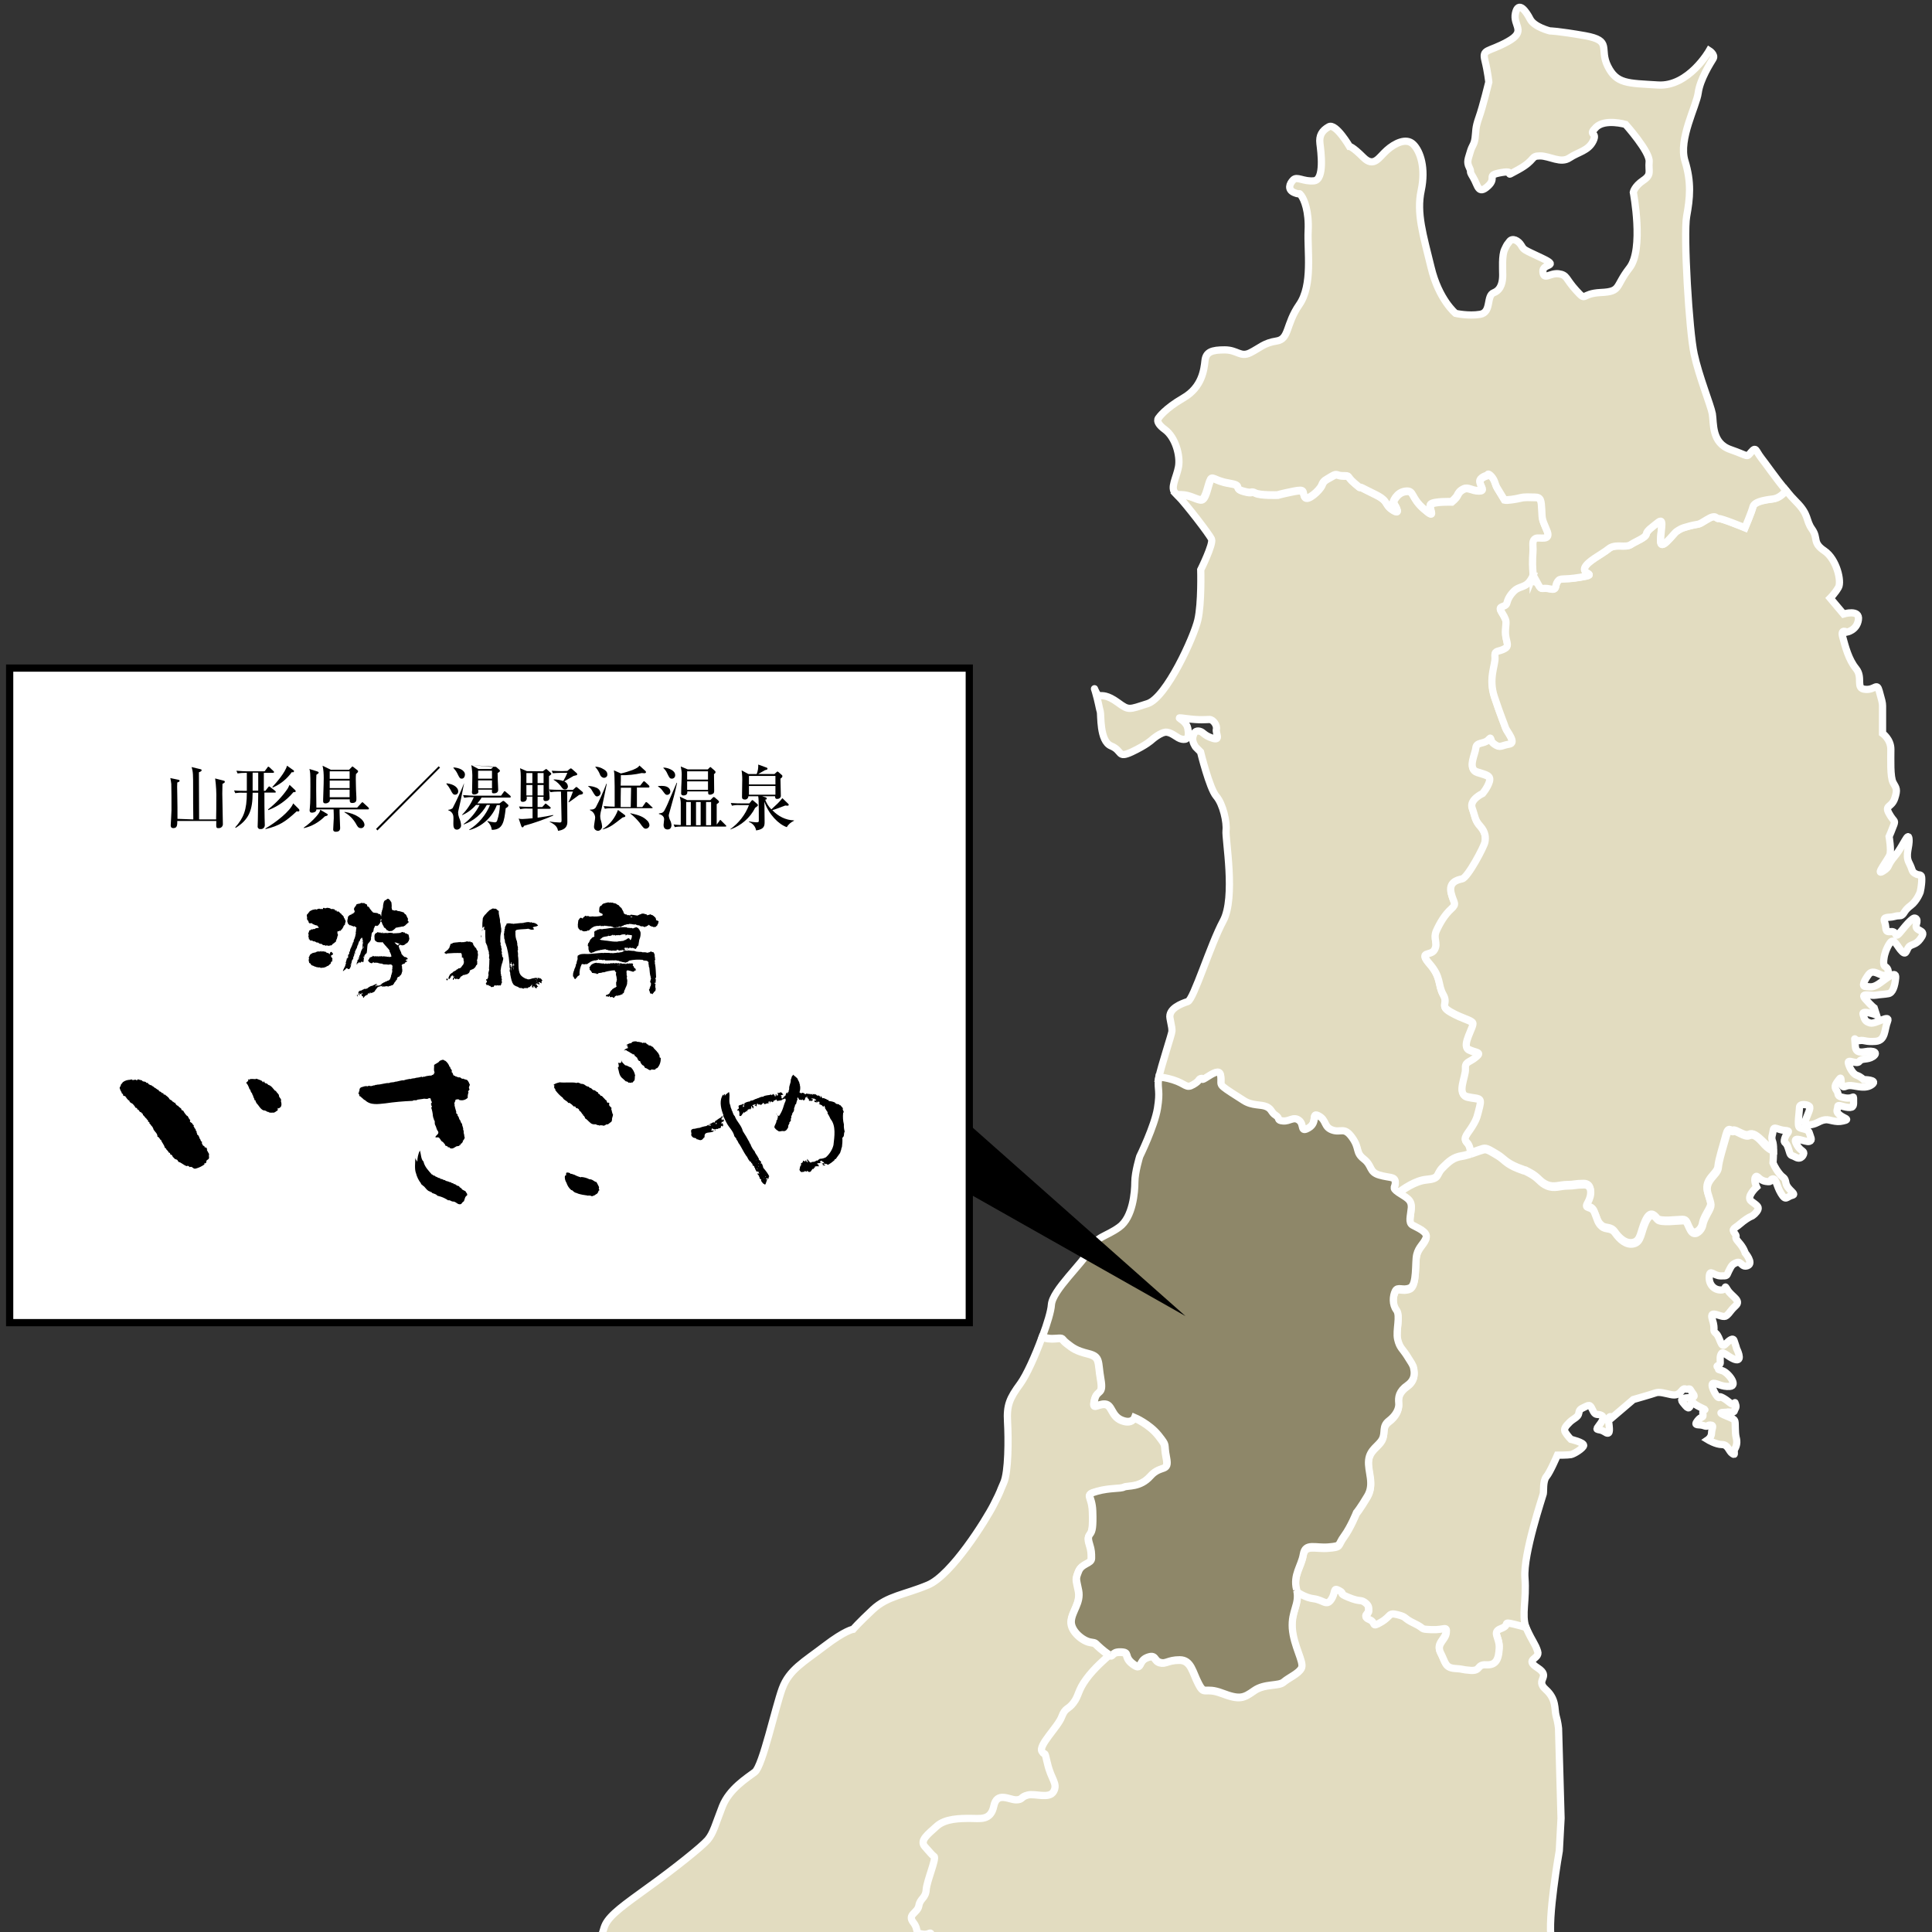 <?xml version="1.0" encoding="utf-8"?>
<!-- Generator: Adobe Illustrator 26.0.1, SVG Export Plug-In . SVG Version: 6.00 Build 0)  -->
<svg version="1.1" xmlns="http://www.w3.org/2000/svg" xmlns:xlink="http://www.w3.org/1999/xlink" x="0px" y="0px"
	 viewBox="0 0 1000 1000" style="enable-background:new 0 0 1000 1000;" xml:space="preserve">
<rect x="0" y="0" width="1000" height="1000" fill="#333333" stroke="none"/>
<style type="text/css">
	.st0{fill:#E2DCC0;stroke:#FFFFFF;stroke-width:3.741;stroke-miterlimit:10;}
	.st1{fill:#8E8769;stroke:#FFFFFF;stroke-width:3.741;stroke-miterlimit:10;}
	.st2{fill:#FFFFFF;stroke:#000000;stroke-width:3.74;stroke-miterlimit:10;}
	.st3{display:none;}
	
		.st4{display:inline;fill:#474227;stroke:#5D563A;stroke-width:0.5;stroke-linecap:round;stroke-linejoin:round;stroke-miterlimit:10;}
</style>
<g id="レイヤー_1">
	<path class="st0" d="M617.5,561.7c3.8-2.2,2.5-2.9,4.1-3.2c1.6-0.3-1,1.9,3.5-1c4.5-2.9,6.4-3.2,6.7,0c0.3,3.2-0.6,3.8,1.3,5.4
		c1.9,1.6,6.1,4.1,10.5,7c4.5,2.9,8.9,1.9,11.8,3.2c2.9,1.3,2.2,2.9,4.8,4.5c2.5,1.6,0.3,2.5,3.8,2.9c3.5,0.3,5.4-2.5,8.3-0.3
		c2.9,2.2,0.3,6.7,5.1,3.8c4.8-2.9,1-8.3,5.1-6.1c4.1,2.2,2.5,5.7,7,7.3c4.5,1.6,6.1-1.9,10.2,3.8c4.1,5.7,1.6,7.6,6.1,11.2
		c4.5,3.5,2.5,6.7,8,8.3c5.4,1.6,8,0.6,8.3,3.5c0.3,2.8-2.2,2.9,1.5,5.4c2.5-1.9,9-6.5,14.7-7c7.3-0.6,4.8-2.5,8.3-6.1
		c3.5-3.5,5.7-5.4,9.9-6.1c1.4-0.2,3.1-0.7,4.8-1.2c0-1.2-0.3-3.8-1.9-5.4c-2.2-2.2,0.3-4.1,2.9-8.3c2.5-4.1,2.5-5.1,3.8-10.2
		c1.3-5.1-0.6-3.8-6.4-5.1c-5.7-1.3-0.6-10.5-1-14.3c-0.3-3.8,1.9-3.2,5.4-6.1c3.5-2.9,0-2.2-3.8-4.1c-3.8-1.9,3.2-12.1,2.2-13.7
		c-1-1.6-5.4-2.2-11.5-5.7c-6.1-3.5-1-3.8-3.8-8.9c-2.9-5.1-1-8.9-7-15.9c-6.1-7,0.6-3.8,2.5-7.3c1.9-3.5-1-5.7,1-9.9
		c1.9-4.1,4.5-8.3,7.6-11.2c3.2-2.9,1.3-2.9,0-8.3c-1.3-5.4,2.9-6.7,5.7-7.3c2.9-0.6,11.5-16.9,11.8-19.1c0.3-2.2,0.3-5.1-2.5-8.3
		c-2.9-3.2-2.5-4.8-4.1-9.2c-1.6-4.5,5.4-7.6,5.4-7.6s2.5-2.9,3.5-6.1c1-3.2-1.3-3.5-6.4-5.1c-5.1-1.6-1-9.2-0.6-12.4
		c0.3-3.2,4.1-1.9,6.4-4.1c2.2-2.2,0,0,3.2,2.2c3.2,2.2,3.5,0.6,7.6,0c4.1-0.6-1.3-6.7-1.9-8.6c-0.6-1.9-2.5-6.4-5.7-15.9
		c-3.2-9.6,0.6-16.6,0.3-20.4c-0.3-3.8,1.3-2.9,4.1-4.1c2.9-1.3,2.5-1.9,1.6-6.1c-1-4.1,0.6-7.6-0.3-9.6s-0.3-1-2.2-4.1
		c-1.9-3.2,2.2-1.9,2.9-4.1c0.6-2.2,1.6-4.1,3.8-6.4c2.2-2.2,5.1-1.9,7.3-4.1c1.3-1.3,2.1-3,2.6-4.2c0-0.3-0.1-0.6-0.1-0.9
		c-0.6-7.3,0-9.9,0-12.4c0-2.5-0.6-4.8,1.3-5.7c1.9-1,8.6,1.9,5.7-4.5c-2.9-6.4-2.2-6.1-2.5-10.5c-0.3-4.5-0.3-6.4-3.5-6.4
		c-3.2,0-5.1-0.3-7.6,0.3c-2.5,0.6-7,1.3-8.3,1c0,0-2.5-4.2-3.7-6.1c-1.2-2-1-3.8-3-6c-2-2.2-1.9-0.6-1.9-0.6s-4.5,1-4.1,3.5
		c0.3,2.5,2.9,4.5-0.6,4.5c-3.5,0-5.4-1.9-7.6-1c-2.2,1-2.9,2.2-3.5,3.5c-0.6,1.3-2.9,3.2-2.9,3.2s-9.2-0.3-10.8,1.3
		c-1.6,1.6,3.5,8.6-3.5,2.5c-7-6.1-4.8-9.9-9.6-9.2c-4.8,0.6-6.4,5.7-6.4,5.7s4.8,7,0,4.1c-4.8-2.9-1.9-4.5-8.9-8
		c-7-3.5-4.5-2.2-7-3.5c-2.5-1.3,0.3,1.3-4.1-2.5c-4.5-3.8-1.9-3.8-5.7-3.8s-2.9-1.6-6.1,0.3c-3.2,1.9-4.1,1.9-5.1,4.5
		c-1,2.5-7.6,8.6-8.9,6.1c-1.3-2.5,0.6-4.1-5.7-2.9c-6.4,1.3-8.3,1.9-8.3,1.9s-8.9,0.3-11.5-1c-2.5-1.3-1,0.6-6.4-1
		c-5.4-1.6,0.6-2.9-7.3-4.1c-8-1.3-8.6-4.5-9.9-1c-1.3,3.5-2.2,9.9-4.8,9.6c-2.5-0.3-5.4-2.5-9.9-2.5c-0.7,0-1.4,0-2,0.1
		c4.2,4.3,16.5,20.2,17.5,22.6c1,2.5-5.6,15.8-5.6,15.8s0.5,17.3-1.5,26c-2,8.7-16.3,40.2-26,43.3c-9.7,3.1-9.7,3.6-15.3-0.5
		c-5.6-4.1-8.1-3.6-9.7-3.6s-3.6-7.1-2-2c1.5,5.1,2,8.7,2.5,10.2c0.5,1.5-0.5,15.3,5.6,17.8c6.1,2.5,3.1,6.6,10.7,3.1
		c7.6-3.6,10.2-6.1,10.2-6.1s5.1-4.6,8.1-4.1c3.1,0.5,5.1,3.1,7.6,3.6c2.5,0.5,4.1-0.5,3.1-5.6s-8.7-6.1-1-5.1
		c7.6,1,10.2,0.5,12.2,0.5c2,0,4.1,3.1,3.6,5.1c-0.5,2,2.5,6.1-2,4.6c-4.6-1.5-4.6-3.1-6.6-3.6c-2-0.5-3.1,0.5-3.6,3.1
		c-0.5,2.5,1.5,5.1,1.5,5.1l2.5,2.5c0,0,4.6,18.8,8.1,22.9c3.6,4.1,5.6,13.7,5.1,17.8c-0.5,4.1,5.1,34.6-1.5,46.8
		c-6.6,12.2-15.3,40.7-18.3,41.7c-3.1,1-10.2,3.6-9.2,8.7c1,5.1,1,5.1,1,6.6c0,1.4-5.6,18-6.9,24.5c1.7,0.1,4.1,0.4,7.3,1.4
		C614,561.4,613.7,564,617.5,561.7z"/>
	<path class="st0" d="M991.9,478.5c1.2-3.7-1.2-3.3-1.2-3.3s-1.6,0.4-6.2,6.2c-4.5,5.7-2.1,0.4-5.7,0.8c-3.7,0.4-2.1-1.6-3.3-4.9
		c-1.2-3.3,2.1-2.1,4.9-2.9c2.9-0.8,2.9,0,4.1-0.8c1.2-0.8,1.2-2.5,4.5-4.9c3.3-2.5,4.9-7,4.9-7s0.8-3.3,0.8-6.6
		c0-3.3-1.2-1.6-3.3-2.9c-2.1-1.2-1.2-1.6-3.3-5.7c-2.1-4.1,0.4-8.2,0-12.3c-0.4-4.1-2.9,3.7-7.4,9c-4.5,5.3-2.1,5.3-6.2,7.8
		c-4.1,2.5,2.9-6.2,3.7-8.6c0.8-2.5-0.4-9.4-0.4-9.4s1.6-3.7,2.5-6.2c0.8-2.5,0-1.2-2.5-5.7c-2.5-4.5,1.2-2.9,2.9-7.8
		c1.6-4.9,0.8-5.3-0.8-8.2c-1.6-2.9-1.2-12.1-1.2-17.3s-4.3-8.2-4.3-8.2s0-12.5,0-14.2s-0.4-3-1.7-7.7c-1.3-4.7-2.1-0.4-7.3-0.9
		c-5.2-0.4-0.9-6-4.7-10.7c-3.9-4.7-5.6-11.6-6.9-16.3c-1.3-4.7,2.1-2.6,2.1-2.6s5.2-0.9,6-6.4c0.9-5.6-7.7-3-7.7-3l-6.9-8.2
		c0,0,2.6-2.6,4.3-5.6c1.7-3-0.9-14.6-7.3-18.9s-3-6.4-6.4-11.2c-3.4-4.7-1.3-7.3-8.2-14.2c-1.7-1.7-3.5-3.7-5.3-5.9
		c-1.2,1.6-3.5,3.9-6.9,4.4c-5.1,0.6-9.6,1.6-10.2,4.1c-0.6,2.5-4.1,10.8-4.1,10.8s-12.4-5.1-13.7-4.8c-1.3,0.3-1-2.5-6.1,0.6
		c-5.1,3.2-3.5,1.9-8.6,3.2c-5.1,1.3-5.4,1.9-7,2.9c-1.6,1-8.6,11.2-8.3,4.5c0.3-6.7,1.9-11.8-1.3-9.2c-3.2,2.5-5.7,4.1-6.1,6.1
		c-0.3,1.9-5.1,3.5-8,5.4c-2.9,1.9-8-0.6-11.5,2.2c-3.5,2.9-11.2,6.4-12.4,9.9c-1.3,3.5,7.3,3.2-2.2,4.8c-9.6,1.6-10.2,0-11.8,2.2
		c-1.6,2.2,0,4.8-4.1,3.8c-4.1-1-4.1,1-5.7-1.9c-1.6-2.9-1.6-2.9-1.6-2.9s-0.6,3.8-1.2-2.3c-0.5,1.3-1.4,3-2.6,4.2
		c-2.2,2.2-5.1,1.9-7.3,4.1c-2.2,2.2-3.2,4.1-3.8,6.4c-0.6,2.2-4.8,1-2.9,4.1c1.9,3.2,1.3,2.2,2.2,4.1s-0.6,5.4,0.3,9.6
		c1,4.1,1.3,4.8-1.6,6.1c-2.9,1.3-4.5,0.3-4.1,4.1c0.3,3.8-3.5,10.8-0.3,20.4c3.2,9.6,5.1,14,5.7,15.9c0.6,1.9,6.1,8,1.9,8.6
		c-4.1,0.6-4.5,2.2-7.6,0c-3.2-2.2-1-4.5-3.2-2.2c-2.2,2.2-6.1,1-6.4,4.1c-0.3,3.2-4.5,10.8,0.6,12.4c5.1,1.6,7.3,1.9,6.4,5.1
		c-1,3.2-3.5,6.1-3.5,6.1s-7,3.2-5.4,7.6c1.6,4.5,1.3,6.1,4.1,9.2c2.9,3.2,2.9,6.1,2.5,8.3c-0.3,2.2-8.9,18.5-11.8,19.1
		c-2.9,0.6-7,1.9-5.7,7.3c1.3,5.4,3.2,5.4,0,8.3c-3.2,2.9-5.7,7-7.6,11.2c-1.9,4.1,1,6.4-1,9.9c-1.9,3.5-8.6,0.3-2.5,7.3
		c6.1,7,4.1,10.8,7,15.9c2.9,5.1-2.2,5.4,3.8,8.9c6.1,3.5,10.5,4.1,11.5,5.7c1,1.6-6.1,11.8-2.2,13.7c3.8,1.9,7.3,1.3,3.8,4.1
		c-3.5,2.9-5.7,2.2-5.4,6.1c0.3,3.8-4.8,13.1,1,14.3c5.7,1.3,7.6,0,6.4,5.1c-1.3,5.1-1.3,6.1-3.8,10.2c-2.5,4.1-5.1,6.1-2.9,8.3
		c1.6,1.6,1.9,4.2,1.9,5.4c3.2-1,6.3-2.3,7.3-2.3c1.6,0,3.5,1.3,6.7,3.2c3.2,1.9,4.1,4.1,10.5,6.7c6.4,2.5,1.3,0,6.1,2.5
		c4.8,2.5,5.1,4.8,8.9,6.4c3.8,1.6,6.7,0,10.5,0s4.1-0.6,8.6-0.6c4.5,0,4.1,5.4,1.9,9.2c-2.2,3.8,1.9,1.3,3.5,5.1
		c1.6,3.8,1.6,5.4,3.8,7.3c2.2,1.9,4.8,0.3,7,3.5c2.2,3.2,5.7,6.4,9.6,5.4s3.5-5.7,6.1-11.2c2.5-5.4,4.5-3.2,6.1-1.3
		c1.6,1.9,10.5,0.6,13.1,0.6s2.2,1.9,4.1,5.1c1.9,3.2,4.8,0.6,5.7-1.3c1-1.9,0-2.2,2.9-7.3s2.2-4.1,0.3-10.8
		c-1.9-6.7,5.1-9.2,5.4-13.1c0.3-3.8,2.9-11.5,4.1-16.3c1.3-4.8,2.5-1.9,3.8-2.5c1.3-0.6,5.7,3.2,8,2.2c2.2-1,4.1,0.3,8.3,4.5
		c1.8,1.8,3.4,2.8,4.6,3.3c0-1.7-0.2-3.3-0.5-4.1c-0.9-2.2,0-3.2,0.3-5.7s2.2-0.3,6,0c3.8,0.3,0.9,0.9,0,4.1
		c-0.9,3.2,0.6,0.9,1.9,5.4c1.3,4.4,0.9,2.8,3.8,4.4s4.4-1.6,4.1-2.5c-0.3-0.9-2.5-1.3-4.1-5.1s5.1,0,7-0.6c1.9-0.6,0.6-2.2,0-4.4
		c-0.6-2.2-3.8-1.9-5.1-2.8s0-8.2,0-10.4s4.1-1.6,5.1-0.6c0.9,0.9-0.6,3.5-1.9,7c-1.3,3.5,2.8,2.8,5.1,1.9c2.2-0.9,2.8-1.6,5.1-1.9
		s5.1,1.6,9.2,0.6c4.1-0.9,0.3-1.3-1.9-3.2c-2.2-1.9-0.9-2.5-0.9-4.1c0-1.6,2.2,0,5.4,0.3c3.2,0.3,2.8-1.3,2.8-4.1
		c0-2.8,0,0-4.7-0.9c-4.7-0.9-2.5-1.6-4.1-3.8c-1.6-2.2-0.3-3.5,1.3-5.7c1.6-2.2,0.6,1.6,1.6,3.2c0.9,1.6,1.6-0.3,4.7,0
		c3.2,0.3,7.6,1.9,10.8-0.6c3.2-2.5-4.4-2.5-4.4-2.5s-1.6-1.6-3.5-2.2c-1.9-0.6-3.8-3.8-4.4-6.3c-0.6-2.5,4.4,0.9,5.7-0.9
		c1.3-1.9,4.1-0.6,7-2.5c2.8-1.9,0.9-3.5-4.4-2.5c-5.4,0.9-4.5-2.5-4.9-5.4c-0.4-2.9,0,0,2.5-0.4c2.5-0.4,2.9,0.8,8.2,0.4
		c5.3-0.4,4.5-6.2,6.2-10.3c1.6-4.1-6.2,1.6-9,0.8c-2.9-0.8-2.9-2.1-3.7-4.5c-0.8-2.5,7,0.4,7,0.4l-1.2-3.7c0,0-1.2-0.8-4.5-4.5
		c-3.3-3.7,2.9-1.6,5.3-2.1c2.5-0.4,4.5-0.4,6.6-0.8c2.1-0.4,3.3-3.7,3.7-8.2s-5.7,1.2-9,3.3c-3.3,2.1-4.5,1.2-6.6,1.2
		s-0.8-2.9,1.6-6.2c2.5-3.3,6.2,1.2,8.6,0.4c2.5-0.8,1.6-3.7,0-4.5c-1.6-0.8-0.4-5.7-0.4-5.7s0.8-3.7,2.9-6.6
		c2.1-2.9,3.7,2.1,6.2,4.5c2.5,2.5,2.1-1.6,4.1-2.9c2.1-1.2,3.7-0.8,6.2-4.9C996.9,481,990.7,482.2,991.9,478.5z"/>
	<path class="st0" d="M621.3,258.6c2.5,0.3,3.5-6.1,4.8-9.6c1.3-3.5,1.9-0.3,9.9,1c8,1.3,1.9,2.5,7.3,4.1c5.4,1.6,3.8-0.3,6.4,1
		c2.5,1.3,11.5,1,11.5,1s1.9-0.6,8.3-1.9c6.4-1.3,4.5,0.3,5.7,2.9c1.3,2.5,8-3.5,8.9-6.1c1-2.5,1.9-2.5,5.1-4.5
		c3.2-1.9,2.2-0.3,6.1-0.3s1.3,0,5.7,3.8c4.5,3.8,1.6,1.3,4.1,2.5c2.5,1.3,0,0,7,3.5c7,3.5,4.1,5.1,8.9,8c4.8,2.9,0-4.1,0-4.1
		s1.6-5.1,6.4-5.7c4.8-0.6,2.5,3.2,9.6,9.2c7,6.1,1.9-1,3.5-2.5c1.6-1.6,10.8-1.3,10.8-1.3s2.2-1.9,2.9-3.2c0.6-1.3,1.3-2.5,3.5-3.5
		c2.2-1,4.1,1,7.6,1c3.5,0,1-1.9,0.6-4.5c-0.3-2.5,4.1-3.5,4.1-3.5s-0.1-1.5,1.9,0.6c2,2.2,1.8,4,3,6c1.2,2,3.7,6.1,3.7,6.1
		c1.3,0.3,5.7-0.3,8.3-1c2.5-0.6,4.5-0.3,7.6-0.3c3.2,0,3.2,1.9,3.5,6.4c0.3,4.5-0.3,4.1,2.5,10.5c2.9,6.4-3.8,3.5-5.7,4.5
		c-1.9,1-1.3,3.2-1.3,5.7c0,2.5-0.6,5.1,0,12.4c0,0.3,0.1,0.6,0.1,0.9c0.4-1,0.6-1.7,0.6-1.7s-0.2,0.7-0.6,1.7
		c0.6,6.1,1.2,2.3,1.2,2.3s0,0,1.6,2.9c1.6,2.9,1.6,1,5.7,1.9c4.1,1,2.5-1.6,4.1-3.8c1.6-2.2,2.2-0.6,11.8-2.2
		c9.6-1.6,1-1.3,2.2-4.8c1.3-3.5,8.9-7,12.4-9.9c3.5-2.9,8.6-0.3,11.5-2.2c2.9-1.9,7.6-3.5,8-5.4c0.3-1.9,2.9-3.5,6.1-6.1
		c3.2-2.5,1.6,2.5,1.3,9.2c-0.3,6.7,6.7-3.5,8.3-4.5c1.6-1,1.9-1.6,7-2.9c5.1-1.3,3.5,0,8.6-3.2c5.1-3.2,4.8-0.3,6.1-0.6
		c1.3-0.3,13.7,4.8,13.7,4.8s3.5-8.3,4.1-10.8c0.6-2.5,5.1-3.5,10.2-4.1c3.4-0.4,5.7-2.8,6.9-4.4c-5.3-6.5-10.5-14-12.8-16.9
		c-3-3.9-2.6-6-5.2-3s-0.9,2.1-10.7-1.3c-9.9-3.4-8.6-13.7-9.4-18.5c-0.9-4.7-6.9-19.3-9.4-30.9c-2.6-11.6-5.6-61.8-3.9-71.3
		c1.7-9.4,2.6-17.6-0.9-28.8c-3.4-11.2,6-28.3,6.9-35.2s6.4-15.5,7.7-17.6c1.3-2.1-2-4.2-2-4.2s-10.7,18.8-26.5,17.8
		c-15.8-1-21.4-0.5-26-9.7c-4.6-9.2,2.5-13.2-11.7-15.8c-14.2-2.5-18.3-2.5-18.3-2.5s-8.1-2-10.2-6.1s-6.1-9.7-7.6-3.1
		c-1.5,6.6,6.1,9.2-4.1,14.8c-10.2,5.6-13.2,3.6-11.7,9.7c1.5,6.1,2,11.2,2,11.2s-3.1,12.7-5.1,18.3c-2,5.6-1.5,7.1-2,10.7
		c-0.5,3.6-1.5,3.6-2.5,7.1c-1,3.6-2,5.1-0.5,8.1c1.5,3.1-0.5,1,2,5.1c2.5,4.1,2.5,9.2,7.6,4.6c5.1-4.6-1.5-5.6,7.1-7.1
		c8.7-1.5-0.5,3.6,8.7-1.5s6.1-7.1,11.2-7.1c5.1,0,10.7,4.1,15.3,1c4.6-3.1,9.7-3.6,12.2-8.7c2.5-5.1-3.1-2.5,1.5-7.1
		c4.6-4.6,15.3-1.5,15.3-1.5s12.7,14.2,12.2,19.3c-0.5,5.1,1.5,6.6-3.1,9.7c-4.6,3.1-5.1,6.1-5.1,6.1s5.6,29.5-2,39.2
		c-7.6,9.7-4.1,12.2-14.8,12.7c-10.7,0.5-7.1,5.1-12.7-1c-5.6-6.1-4.6-8.1-9.2-8.7c-4.6-0.5-7.6,3.6-8.1-1c-0.5-4.6,9.2-2.5-0.5-7.1
		c-9.7-4.6-9.2-4.1-10.7-6.6c-1.5-2.5-4.6-4.1-6.1-2c-1.5,2-1,1-2.5,4.1c-1.5,3.1-1,10.2-1,13.2s-0.5,7.6-4.6,9.2
		c-4.1,1.5-1,10.2-7.1,11.2c-6.1,1-12.7-0.5-12.7-0.5s-8.7-7.1-12.7-23.9c-4.1-16.8-7.6-28-5.1-39.7c2.5-11.7-0.5-20.4-4.1-23.9
		c-3.6-3.6-9.7-0.5-13.7,3.1c-4.1,3.6-6.6,9.2-12.2,3.6c-5.6-5.6-7.1-5.6-7.1-5.6s-7.1-12.2-10.7-10.2c-3.6,2-5.1,4.6-4.6,8.7
		c0.5,4.1,2.5,18.8-3.1,19.3c-5.6,0.5-8.7-2.5-10.7-0.5c-2,2-3.1,5.1,0.5,6.6c3.6,1.5,2-0.5,3.6,1.5c1.5,2,4.1,8.1,3.6,18.3
		c-0.5,10.2,2.5,28-4.6,38.2c-7.1,10.2-5.1,17.8-11.7,18.8c-6.6,1-8.7,3.6-13.7,6.1c-5.1,2.5-6.6-1.5-13.2-1.5
		c-6.6,0-9.7,1-10.2,5.6c-0.5,4.6-1.5,13.7-11.2,19.3c-9.7,5.6-12.7,10.2-12.7,10.2s-2.5,2,3.1,6.1c5.6,4.1,8.1,13.7,7.1,19.3
		c-1,5.6-4.6,11.2-1.5,13.7c0.2,0.2,0.5,0.5,0.8,0.8c0.6-0.1,1.3-0.1,2-0.1C615.9,256.1,618.8,258.3,621.3,258.6z"/>
	<path class="st0" d="M513.6,1071.4c4.1-2.5,7.6-10.8,11.8-16.6c4.1-5.7,5.7-2.2,14-4.8c8.3-2.5,14.3-8.9,23.9-13.4
		c9.6-4.5,13.4-7,16.6-8.9c3.2-1.9,7.3,0.6,8.6-2.5s1.6-7,6.7-10.5c5.1-3.5,9.9-2.9,15.6-3.2c5.7-0.3,3.5,1,7.3,0.6
		c3.8-0.3,6.1,1.6,12.4,4.5s7.6,2.9,12.1,4.1c4.5,1.3,2.9,2.5,6.1,7.3c3.2,4.8,6.4,2.2,8,4.8c1.6,2.5,0.6,3.8,3.2,8.3
		c2.5,4.5,5.7,0.6,5.7,0.6c4.5-1-0.6,7.3-0.3,10.8c0.3,2.9,1.2,7.7,1.3,9.9c1.3-0.2,5.9-1,9.2,0.7c3.8,1.9,0.3,1.9,5.4,7
		c5.1,5.1,2.9,1,5.4,4.1c2.5,3.2,2.2,8,4.8,9.2c2.5,1.3,3.2,1,7.3,5.4c4.1,4.5,2.9,1.9,8.3,2.9c5.4,1,2.9-1.9,4.5-3.5
		c1.6-1.6,3.8-7.6,8.9-9.6c5.1-1.9,6.7-1.6,8.6-4.1c1.9-2.5-0.3-2.9-4.5-8c-4.1-5.1,0.3-3.8,0.6-6.7c0.3-2.9,3.2,0,4.8,3.2
		c1.6,3.2,3.2,5.4,8.6,7.3c5.4,1.9,5.7,3.2,9.9,3.5c4.1,0.3,5.1,2.2,10.5,4.8c3.4,1.6,5.9,0.5,7.2-0.5c-0.1-1.3-0.2-2.3-0.4-2.8
		c-0.6-1.6-0.3-2.5,2.2-7.3c2.5-4.7,1.9,0,4.1-0.9c2.2-0.9,4.4-1.6,8.9-6.3c4.4-4.7,8.2-2.2,9.8-5.4c1.6-3.2,7.9-6,7.9-7
		c0-0.9,0-3.2,0.3-11.4c0.3-8.2,0.6-8.9,3.5-12c2.8-3.2,2.8-11.1,0.6-21.2c-2.2-10.1,4.1-45.9,4.1-45.9l0.9-16.8l-1.3-46.5
		c0,0-0.3-3.2-1.3-6.6c-0.9-3.5,0.3-8.5-5.4-13.6c-5.7-5.1,3.2-6.3-4.1-11.1c-7.3-4.7,1.3-4.4,0-8.5c-1.3-4.1-2.5-4.7-5.7-11.7
		c-0.2-0.4-0.3-0.8-0.5-1.2c-1.7-0.5-3.7-1-6.1-1.6c-6.7-1.6-1.6,0.3-6.7,2.2c-5.1,1.9-0.6,4.5-1,10.2c-0.3,5.7-1.6,8.9-6.7,8.6
		c-5.1-0.3-2.5,3.2-8,2.9c-5.4-0.3-3.2-0.6-8.3-1c-5.1-0.3-4.8-3.2-7.3-8c-2.5-4.8,2.5-6.7,2.9-10.5c0.3-3.8-1-1.3-7.6-1.6
		c-6.7-0.3-2.9-0.3-8.9-3.2c-6.1-2.9-3.5-3.2-8.6-4.5c-5.1-1.3-3.2,0.6-8.6,3.8c-5.4,3.2-2.2,0.3-6.1-1.3c-3.8-1.6-0.3-2.5-0.3-4.5
		c0-1.9,0-2.9-2.2-4.5c-2.2-1.6-2.2,0-8.3-2.5c-6.1-2.5-1.3-1.6-4.8-3.5c-3.5-1.9-1.6,0.6-4.1,4.5c-2.5,3.8-4.1,0.3-9.2-0.3
		c-3.9-0.5-7.4-2.7-8.8-3.7c1.6,7.3-2.9,10.6-2.3,19.7c0.6,9.2,6.1,17.5,4.8,20.4c-1.3,2.9-6.7,5.1-9.2,7.3
		c-2.5,2.2-9.9,0.6-15.3,4.5c-5.4,3.8-7.3,4.8-16.6,1.3c-9.2-3.5-8.9,1.3-12.1-4.8c-3.2-6.1-3.8-12.4-9.9-12.4s-7,2.2-10.2,1.3
		c-3.2-1-1.9-4.5-6.7-2.5c-4.8,1.9-2.2,7-7.3,3.2s-1-6.1-6.7-6.1c-4.6,0-3.1,2.9-5.4,1.5c-1.4,1.2-7.9,6.8-11.8,12.2
		c-4.5,6.1-3.8,8.6-6.7,12.4c-2.9,3.8-4.1,2.2-6.1,7.3c-1.9,5.1-12.1,14.7-10.2,17.8c1.9,3.2,1-1.9,2.9,6.4
		c1.9,8.3,5.4,10.2,3.2,14.3c-2.2,4.1-9.6,1-13.4,1.9c-3.8,1-2.5,2.5-6.1,2.5c-3.5,0-9.9-4.5-11.5,3.2c-1.6,7.6-7,6.4-12.1,6.4
		c-5.1,0-13.1,0-17.5,4.1c-4.5,4.1-8.9,7.3-6.1,10.5c2.9,3.2,3.5,4.1,4.8,5.1s-3.8,12.7-4.1,17.2c-0.3,4.5-3.2,4.5-3.8,8.3
		c-0.6,3.8-6.1,4.5-2.9,8.6c3.2,4.1,0.3,5.4,4.8,6.1c4.5,0.6,3.8-2.5,5.1,1.9c1.3,4.5-1.3,7.6,0.6,15.6c1.9,8,5.1,11.5,5.4,13.7
		c0.3,2.2-1.9,5.7-2.2,11.5c-0.3,5.7,1.3,7.3,0.6,9.9c-0.6,2.5-3.2,8.3-3.2,8.3s2.5-5.7,3.2-8.3c0.6-2.5-1-4.1-0.6-9.9
		c0.3-5.7,2.5-9.2,2.2-11.5c-0.3-2.2-3.5-5.7-5.4-13.7c-1.9-8,0.6-11.2-0.6-15.6c-1.3-4.5-0.6-1.3-5.1-1.9c-4.5-0.6-1.6-1.9-4.8-6.1
		c-3.2-4.1,2.2-4.8,2.9-8.6c0.6-3.8,3.5-3.8,3.8-8.3c0.3-4.5,5.4-16.3,4.1-17.2s-1.9-1.9-4.8-5.1c-2.9-3.2,1.6-6.4,6.1-10.5
		c4.5-4.1,12.4-4.1,17.5-4.1c5.1,0,10.5,1.3,12.1-6.4c1.6-7.6,8-3.2,11.5-3.2c3.5,0,2.2-1.6,6.1-2.5c3.8-1,11.2,2.2,13.4-1.9
		c2.2-4.1-1.3-6.1-3.2-14.3c-1.9-8.3-1-3.2-2.9-6.4c-1.9-3.2,8.3-12.7,10.2-17.8c1.9-5.1,3.2-3.5,6.1-7.3c2.9-3.8,2.2-6.4,6.7-12.4
		c3.9-5.4,10.4-11,11.8-12.2c-0.6-0.3-1.4-0.9-2.6-1.8c-6.1-4.8-3.5-4.1-7.3-4.8c-3.8-0.6-10.2-5.7-9.9-10.8
		c0.3-5.1,5.1-9.6,3.8-15.9s-1.6-5.7,0-9.9c1.6-4.1,6.7-3.8,6.7-6.7s0-4.1-1-7.3c-1-3.2-0.6-4.1,0.3-5.4c1-1.3,1.6-3.2,1.3-11.8
		c-0.3-8.6-4.5-8.3,2.2-10.2c6.7-1.9,12.1-1.3,14-2.2c1.9-1,8.3,0.3,13.7-5.7c5.4-6.1,9.9-1.6,8.3-9.6c-1.6-8,0.6-5.4-4.1-11.5
		c-4.8-6.1-12.4-9.2-12.4-9.2s-1.3,3.5-6.7,1.3c-5.4-2.2-4.8-8-8.6-8.3c-3.8-0.3-6.7,3.5-5.4-2.2c1.3-5.7,4.8-1.9,3.2-10.8
		c-1.6-8.9,0-11.5-6.4-13.1c-6.4-1.6-8-2.9-11.2-5.4c-3.2-2.5-1.3-2.9-5.4-2.5c-3.5,0.3-5.3-0.2-7.3-0.7c-3.4,9.3-8,19.5-11.2,23.9
		c-5.6,7.6-7.1,11.2-6.6,19.8c0.5,8.7,0.5,26-2,31.5c-2.5,5.6-1,3.1-5.1,11.2c-4.1,8.1-21.9,36.6-34.1,41.7
		c-12.2,5.1-20.9,5.6-28.5,12.7c-7.6,7.1-10.2,10.2-10.2,10.2s-4.1,0.5-14.8,8.7s-18.3,12.2-21.9,21.9c-3.6,9.7-10.2,40.2-14.2,43.3
		c-4.1,3.1-13.2,8.7-16.8,17.8c-3.6,9.2-4.6,13.7-7.6,17.3c-3.1,3.6-17.8,15.3-30.5,24.4c-12.7,9.2-19.8,14.2-22.4,19.3
		c-2.5,5.1-0.5,10.2-12.7,10.7c-12.2,0.5-15.8-3.1-21.4,3.1c-5.6,6.1-16.3,9.7-28.5,16.8c-11.4,6.7-39.7,17.3-55.8,23.7
		c0.2,1.1,1.5,5.8,6,7.6c5.1,2.1,10,1.8,9.7,3.9s-1.5,3.9-1.2,6.4c0.3,2.4,3,5.7,3.9,10.6c0.9,4.8-2.7,6.7,0.3,10.3
		c2.5,3,2.7,7.9,2.6,12.1c1-0.1,3.5-0.5,4.4-1.2c1.2-0.9,1.5-2.7,3.9-4.8c2.4-2.1,4.2-2.4,5.7-5.1c1.5-2.7,1.5-2.7,5.1-7
		c3.6-4.2,3-4.5,1.5-7.9c-1.5-3.3-0.3-4.8,0.6-8.5c0.9-3.6,2.7,0.3,6.1,1.2c3.3,0.9,3.9,0.6,3.9,0.6s2.7,1.5,6.1,1.8
		s4.2-1.2,5.7-1.2c1.5,0,2.4,0.9,6.4,5.1s-2.1,3.6-2.4,6.1s-1.2,4.5-0.9,6.7c0.3,2.1,2.4,3,7.3,4.5c4.8,1.5,3-1.2,5.1-3.3
		c2.1-2.1,4.8-3.9,8.8-3c3.9,0.9,7.6-2.4,9.1-4.8s4.2-1.2,10-1.2c5.7,0,3.6,2.1,7.3,4.8c3.6,2.7,2.7-2.7,2.4-6.1
		c-0.3-3.3,1.5-8.8,7.3-10.9c5.7-2.1,5.7-4.8,6.4-10.6c0.6-5.7,3.3-3,7.3-6.1c3.9-3,10.3-7,18.5-8.2s7.3-0.3,10.9,0.9
		c3.6,1.2,4.5,13.6,3.9,15.7c-0.6,2.1,0,3.3,3.3,9.4c3.3,6.1,0.9,3,4.5,6.7c3.6,3.6,6.7,2.4,10,9.4c3.3,7-0.6,1.8-1.2,4.2
		c-0.6,2.4,0.6,0.9,2.7,6.1c2.1,5.1,0,0-3.6,3.3c-3.6,3.3,0.6,3,3.3,5.4c2.7,2.4,0.5,6,0.5,6c3.8-1.3,3.2-3.5,7.6-6.7
		c4.5-3.2,4.1,1.9,8.6,3.2c4.5,1.3,6.7-7.3,8-14.3c1.3-7,2.2,0,3.5-2.5c1.3-2.5,5.7-2.2,9.9-1.6c4.1,0.6,4.1-6.1,4.1-6.1l-1-3.2
		c0,0,1-3.2,3.5-5.1c2.5-1.9,5.7-2.9,5.7-6.4c0-3.5-0.3-10.2,1-15.6c1.3-5.4,7.6-1.3,7.6-1.3s6.1-3.2,7.6-5.4c1.6-2.2,3.2-7,7-7.3
		c3.8-0.3,5.7,1.3,8,3.8c2.2,2.5,1.9,4.8,4.1,8.9c2.2,4.1,8,6.7,8.6,8.3c0.6,1.6,0.6,2.9,2.2,6.4c1.6,3.5,1.6,0.6,6.7-0.3
		c5.1-1,4.8,0.3,10.8,0.3s6.1,1.9,9.2,1.9c3.2,0,10.2-2.5,10.2-2.5s-7,2.5-10.2,2.5c-3.2,0-3.2-1.9-9.2-1.9s-5.7-1.3-10.8-0.3
		c-5.1,1-5.1,3.8-6.7,0.3c-1.6-3.5-1.6-4.8-2.2-6.4c-0.6-1.6-6.4-4.1-8.6-8.3c-2.2-4.1-1.9-6.4-4.1-8.9c-2.2-2.5-4.1-4.1-8-3.8
		c-3.8,0.3-5.4,5.1-7,7.3c-1.6,2.2-7.6,5.4-7.6,5.4s-6.4-4.1-7.6,1.3c-1.3,5.4-1,12.1-1,15.6c0,3.5-3.2,4.5-5.7,6.4
		c-2.5,1.9-3.5,5.1-3.5,5.1l1,3.2c0,0,0,6.7-4.1,6.1c-4.1-0.6-8.6-1-9.9,1.6c-1.3,2.5-2.2-4.5-3.5,2.5c-1.3,7-3.5,15.6-8,14.3
		c-4.5-1.3-4.1-6.4-8.6-3.2c-4.5,3.2-3.8,5.4-7.6,6.7"/>
	<path class="st0" d="M905.3,587.9c-2.2,1-6.7-2.9-8-2.2c-1.3,0.6-2.5-2.2-3.8,2.5c-1.3,4.8-3.8,12.4-4.1,16.3
		c-0.3,3.8-7.3,6.4-5.4,13.1c1.9,6.7,2.5,5.7-0.3,10.8s-1.9,5.4-2.9,7.3c-1,1.9-3.8,4.5-5.7,1.3c-1.9-3.2-1.6-5.1-4.1-5.1
		s-11.5,1.3-13.1-0.6c-1.6-1.9-3.5-4.1-6.1,1.3c-2.5,5.4-2.2,10.2-6.1,11.2s-7.3-2.2-9.6-5.4c-2.2-3.2-4.8-1.6-7-3.5
		c-2.2-1.9-2.2-3.5-3.8-7.3c-1.6-3.8-5.7-1.3-3.5-5.1c2.2-3.8,2.5-9.2-1.9-9.2c-4.5,0-4.8,0.6-8.6,0.6s-6.7,1.6-10.5,0
		c-3.8-1.6-4.1-3.8-8.9-6.4c-4.8-2.5,0.3,0-6.1-2.5c-6.4-2.5-7.3-4.8-10.5-6.7c-3.2-1.9-5.1-3.2-6.7-3.2c-1,0-4.1,1.2-7.3,2.3
		c0,0.4,0,0.7,0,0.7s0-0.3,0-0.7c-1.7,0.5-3.4,1-4.8,1.2c-4.1,0.6-6.4,2.5-9.9,6.1c-3.5,3.5-1,5.4-8.3,6.1c-5.7,0.5-12.2,5-14.7,7
		c0,0,0,0,0.1,0.1c3.8,2.5,7,3.5,6.7,8c-0.3,4.5-1.6,7.6,0.6,8.9c2.2,1.3,8.3,3.5,7,6.7c-1.3,3.2-3.8,4.5-4.8,8.6
		c-1,4.1,0.3,15.6-3.5,17.2c-3.8,1.6-6.4-1-7.6,1.6c-1.3,2.5-1.6,7,0.6,9.9c2.2,2.9-0.3,10.5,0.6,15c1,4.5,2.5,5.1,4.8,8.6
		c2.2,3.5,3.2,4.8,3.5,6.4c0.3,1.6,1.3,5.7-3.2,8.9c-4.5,3.2-4.8,6.4-4.5,9.2c0.3,2.9-1.3,6.4-5.1,9.2c-3.8,2.9-1.6,6.1-3.5,9.6
		c-1.9,3.5-6.4,5.1-7,10.8c-0.6,5.7,3.2,12.1-0.6,18.5c-3.8,6.4-5.7,8.6-5.7,8.6s-2.9,7.3-6.4,12.1c-3.5,4.8-1,5.1-8,5.7
		c-7,0.6-12.1-2.2-13.1,3.8c-1,6.1-5.4,10.5-3.5,18.2c0,0.1,0.1,0.3,0.1,0.4c1.4,1,4.9,3.2,8.8,3.7c5.1,0.6,6.7,4.1,9.2,0.3
		c2.5-3.8,0.6-6.4,4.1-4.5c3.5,1.9-1.3,1,4.8,3.5c6.1,2.5,6.1,1,8.3,2.5c2.2,1.6,2.2,2.5,2.2,4.5c0,1.9-3.5,2.9,0.3,4.5
		c3.8,1.6,0.6,4.5,6.1,1.3c5.4-3.2,3.5-5.1,8.6-3.8c5.1,1.3,2.5,1.6,8.6,4.5c6.1,2.9,2.2,2.9,8.9,3.2c6.7,0.3,8-2.2,7.6,1.6
		c-0.3,3.8-5.4,5.7-2.9,10.5c2.5,4.8,2.2,7.6,7.3,8c5.1,0.3,2.9,0.6,8.3,1c5.4,0.3,2.9-3.2,8-2.9c5.1,0.3,6.4-2.9,6.7-8.6
		c0.3-5.7-4.1-8.3,1-10.2c5.1-1.9,0-3.8,6.7-2.2c2.3,0.6,4.4,1.1,6.1,1.6c-2.3-6.6,0.4-14-0.5-25.7c-0.9-12.3,9.2-42.1,9.5-43.4
		c0.3-1.3-0.3-6.6,1.6-8.9c1.9-2.2,5.7-11.1,5.7-11.1s5.4,0,7-0.3c1.6-0.3,6.3-3.2,6.6-4.7c0.3-1.6-6.6-3.2-6.6-3.2
		s-1.6-1.6-2.8-3.5c-1.3-1.9,0.3-3.5,2.2-5.4c1.9-1.9,4.4-2.5,4.7-4.7c0.3-2.2,1.3-2.2,3.8-3.5c2.5-1.3,2.5,0.6,3.8,2.8
		c1.3,2.2,2.2,0.9,4.1,1.9c1.9,0.9,0.3,3.2-1.6,5.7c-1.9,2.5,0.3,0.9,3.2,2.8c2.8,1.9,2.8,0,2.2-4.7c-0.6-4.7,1.9-2.8,1.9-2.8
		l10.8-9.2c0,0,9.8-2.8,11.7-3.5c1.9-0.6,4.7,0.3,7.6,0.9c2.8,0.6,4.1,0,5.7-1.9c1.6-1.9,1.6-0.6,3.2-0.9s0.9,0,2.8,2.5
		c1.9,2.5-2.2,1.6-4.7,2.2c-2.5,0.6-0.9,1.9,0.9,4.1c1.9,2.2,2.2,0,2.8-1.6c0.6-1.6,0,0,4.7,2.2c4.7,2.2,0.9,0.3,1.3,3.2
		s-0.6,0.9-2.8,3.8s0.6,1.6,3.2,2.5c2.5,0.9,1.3-0.3,3.5-0.3s0.6,1.9,0.6,4.1c0,2.2-1.9,3.5-1.9,3.5s4.1,2.5,7.3,2.5
		c3.2,0,3.5,3.5,5.4,4.7c1.9,1.3,0.3-0.9,1.3-2.5c0.9-1.6,1.3-3.5,0.6-6c-0.6-2.5-0.3-7-0.6-8.2s-0.9-1.3-5.4-3.2
		c-4.4-1.9,0.3-1.3,1.3-1.6c0.9-0.3,3.5,0.6,3.8-0.6c0.3-1.3,1.3-1.6,0.6-3.5c-0.6-1.9,0,0-1.3,0c-1.3,0-2.2-1.6-5.1-3.2
		s-1.3,0.3-2.5-0.3c-1.3-0.6-4.7-7.3-2.5-7.3s4.1,1.9,8.5,1.6c4.4-0.3-0.9-7.3-4.1-8.2c-3.2-0.9-0.9-0.3-2.2-1.6s1.3-0.6,1.3-2.5
		c0-1.9-0.3-3.2,0.6-4.7c0.9-1.6,4.1,2.5,7.6,3.2c3.5,0.6,0.3-5.7,0.3-5.7s-0.6-2.2-1.3-4.1c-0.6-1.9-2.5-0.3-4.7,1.9
		s-2.5-3.8-4.7-5.7c-2.2-1.9,0-1.3-1.9-7.3c-1.9-6,5.1,0,7.3-1.9c2.2-1.9,1.6-2.2,4.7-5.1c3.2-2.8-1.9-4.7-4.1-8.2
		c-2.2-3.5,0,0-3.5,0s-6.3-2.8-6-7c0.3-4.1,2.2-0.3,6-0.3s2.8,0,4.1-2.5s1.6-3.5,4.1-4.4c2.5-0.9,2.5,2.8,5.7,1.6
		c3.2-1.3-1.3-6.6-1.3-6.6s-0.6-2.5-3.5-5.7c-2.8-3.2,0-1.9-1.9-4.4c-1.9-2.5,0-2.5,2.5-4.7s5.1-3.8,6-4.1c0.9-0.3,2.8-1.9,3.5-3.5
		c0.6-1.6-0.6-2.2-3.5-4.4c-2.8-2.2,2.8-7.3,2.8-7.3s-1.6-3.5-0.6-5.1s1.6,1.6,5.4,2.2c3.8,0.6,1.6-0.9,3.5-1.3
		c1.9-0.3,1.9,3.5,4.4,7.6s2.8,1.6,5.7,0.9c2.8-0.6-2.5-2.8-3.2-6.3c-0.6-3.5-1.3-2.2-3.5-5.1c-2.2-2.8-3.2-5.4-3.2-5.4
		s0.3-3.2,0.2-6c-1.2-0.5-2.8-1.4-4.6-3.3C909.5,588.2,907.6,586.9,905.3,587.9z"/>
	<path class="st1" d="M546.8,692.7c4.1-0.3,2.2,0,5.4,2.5c3.2,2.5,4.8,3.8,11.2,5.4c6.4,1.6,4.8,4.1,6.4,13.1
		c1.6,8.9-1.9,5.1-3.2,10.8c-1.3,5.7,1.6,1.9,5.4,2.2c3.8,0.3,3.2,6.1,8.6,8.3c5.4,2.2,6.7-1.3,6.7-1.3s7.6,3.2,12.4,9.2
		c4.8,6.1,2.5,3.5,4.1,11.5c1.6,8-2.9,3.5-8.3,9.6c-5.4,6.1-11.8,4.8-13.7,5.7c-1.9,1-7.3,0.3-14,2.2c-6.7,1.9-2.5,1.6-2.2,10.2
		c0.3,8.6-0.3,10.5-1.3,11.8c-1,1.3-1.3,2.2-0.3,5.4c1,3.2,1,4.5,1,7.3s-5.1,2.5-6.7,6.7c-1.6,4.1-1.3,3.5,0,9.9s-3.5,10.8-3.8,15.9
		c-0.3,5.1,6.1,10.2,9.9,10.8c3.8,0.6,1.3,0,7.3,4.8c1.2,0.9,2,1.5,2.6,1.8c0.2-0.2,0.3-0.3,0.3-0.3s-0.1,0.1-0.3,0.3
		c2.3,1.3,0.8-1.5,5.4-1.5c5.7,0,1.6,2.2,6.7,6.1s2.5-1.3,7.3-3.2c4.8-1.9,3.5,1.6,6.7,2.5c3.2,1,4.1-1.3,10.2-1.3s6.7,6.4,9.9,12.4
		c3.2,6.1,2.9,1.3,12.1,4.8c9.2,3.5,11.2,2.5,16.6-1.3c5.4-3.8,12.7-2.2,15.3-4.5c2.5-2.2,8-4.5,9.2-7.3c1.3-2.9-4.1-11.2-4.8-20.4
		c-0.6-9.1,3.9-12.3,2.3-19.7c-0.4-0.3-0.7-0.5-0.7-0.5s0.3,0.2,0.7,0.5c0-0.1-0.1-0.3-0.1-0.4c-1.9-7.6,2.5-12.1,3.5-18.2
		c1-6.1,6.1-3.2,13.1-3.8c7-0.6,4.5-1,8-5.7c3.5-4.8,6.4-12.1,6.4-12.1s1.9-2.2,5.7-8.6c3.8-6.4,0-12.7,0.6-18.5
		c0.6-5.7,5.1-7.3,7-10.8c1.9-3.5-0.3-6.7,3.5-9.6c3.8-2.9,5.4-6.4,5.1-9.2c-0.3-2.9,0-6.1,4.5-9.2c4.5-3.2,3.5-7.3,3.2-8.9
		c-0.3-1.6-1.3-2.9-3.5-6.4c-2.2-3.5-3.8-4.1-4.8-8.6c-1-4.5,1.6-12.1-0.6-15c-2.2-2.9-1.9-7.3-0.6-9.9c1.3-2.5,3.8,0,7.6-1.6
		c3.8-1.6,2.5-13.1,3.5-17.2c1-4.1,3.5-5.4,4.8-8.6c1.3-3.2-4.8-5.4-7-6.7c-2.2-1.3-1-4.5-0.6-8.9c0.3-4.5-2.9-5.4-6.7-8
		c0,0,0,0-0.1-0.1c-0.7,0.5-1.1,0.9-1.1,0.9s0.4-0.4,1.1-0.9c-3.7-2.5-1.2-2.5-1.5-5.4c-0.3-2.9-2.9-1.9-8.3-3.5
		c-5.4-1.6-3.5-4.8-8-8.3c-4.5-3.5-1.9-5.4-6.1-11.2c-4.1-5.7-5.7-2.2-10.2-3.8c-4.5-1.6-2.9-5.1-7-7.3c-4.1-2.2-0.3,3.2-5.1,6.1
		c-4.8,2.9-2.2-1.6-5.1-3.8c-2.9-2.2-4.8,0.6-8.3,0.3c-3.5-0.3-1.3-1.3-3.8-2.9c-2.5-1.6-1.9-3.2-4.8-4.5c-2.9-1.3-7.3-0.3-11.8-3.2
		c-4.5-2.9-8.6-5.4-10.5-7c-1.9-1.6-1-2.2-1.3-5.4c-0.3-3.2-2.2-2.9-6.7,0c-4.5,2.9-1.9,0.6-3.5,1c-1.6,0.3-0.3,1-4.1,3.2
		c-3.8,2.2-3.5-0.3-10.5-2.5c-3.2-1-5.6-1.3-7.3-1.4c-0.1,0.5-0.2,1-0.2,1.4c-0.5,5.1,1,5.6-0.5,14.8c-1.5,9.2-9.2,24.9-9.2,24.9
		s-2.5,8.1-2.5,13.2c0,5.1-1,18.3-8.1,23.4c-7.1,5.1-11.7,4.6-15.3,11.7c-3.6,7.1-19.3,20.9-19.8,28.5c-0.2,3.2-2.1,9.5-4.6,16.3
		C541.5,692.6,543.2,693,546.8,692.7z"/>
	<g>
		<rect x="5" y="345.8" class="st2" width="496.7" height="338.8"/>
	</g>
	<g>
		<path d="M144.4,567.1c0-0.9-1.3-1.5-1.6-2.5h-0.4c-1-1-1.9-2.7-3.6-3.1c-0.3-0.5-0.8-0.8-1.4-0.8c-0.5-0.2-0.5-0.6-0.7-0.9
			c-0.5-0.3-0.2,0.5-0.6,0.4l-0.5-0.7c-0.9-0.5-1.9-0.8-3-1.2l-0.1,0.2c-1,0.2-2.8-0.4-3.4,0.3c-0.2-0.1-0.4,0.1-0.5-0.2l-0.3,0.3
			l0.3,0.3c-0.3,0.5-0.8,0.8-1.2,1.2c0.4,0.6,0.8,1,1,1.5c0.3,0.6,0.6,1.3,0.8,2h0.3c0.2,0.8,0.4,1.6,1,2c-0.1,0.7,0.7,1.1,0.6,1.9
			c0.4,0.5,0.6,1.1,0.7,1.7c0.2,0.1,0.4-0.1,0.5,0.2c-0.2,0.4,0.3,0.7,0.4,1.2c1.3,1.3,1.9,3,3.6,3.8c0.8,0,1.5,0.3,2.1,0.8h0.5
			c0.6,0.7,1.9,0.3,2.9,0.4c0.8-0.3,1.3-0.9,2-1.2c-0.3-0.5,0.3-0.8-0.2-1.1c0.2-0.3,0.3,0.1,0.5,0.1c0.6-0.2,1.1-0.5,1.4-1.1
			c0.3-0.8,0.2-1.7-0.1-2.6C145.9,568.6,144.4,568.3,144.4,567.1z M108.2,598c-0.3-0.3,0.2-0.4,0-0.7c-0.4-0.7-0.8-1.4-1.2-2.2
			l0.3-0.2c-0.2-0.3-0.4-0.6-0.6-1c-1.3,0.4-0.4-1-1.5-0.8c-0.2-0.7-1-1-0.6-2.1c-0.7-0.1-0.8-1-1-1.5c-0.6-0.1-0.2-1.1-0.8-1.4
			c0.1-0.7-1.2-0.6-0.7-1.6c-0.1,0-0.3,0.1-0.4-0.1c0.4-0.6-0.1-0.8-0.4-1.3c0.3-0.7-1-1.2-0.8-1.9c-0.2,0-0.3,0-0.4-0.2l0.2-0.1
			c0.2-0.5-0.4-0.7-0.6-1c-0.2-1.1-2-0.8-1.2-2.2c-0.8-0.5-1-1.6-1.5-2.2l-0.1,0.2c-0.8-0.8-1.5-1.7-2-2.7c-0.5-0.5-1.1-0.2-1-0.8
			c0.1-0.5-1-0.9-1.1-1.2c-0.3-0.1-0.6-0.4-0.5-0.6c-1.1-0.2-1.3-1-1.8-1.7c-0.1-0.1-0.2,0-0.2,0.1c-0.4-0.1-0.5-0.7-1-0.6
			c-0.3-0.8-1.1-0.8-1.6-1.3c-0.4-1.1-1.6-1.6-2.4-2.4c-1,0.4-0.4-0.8-1.1-0.8c0,0.2-0.1,0.2-0.2,0.2l-0.7-0.7
			c-0.3-0.3-1.3-0.2-1.1-1c-0.8,0-1.5-1.1-2.4-1.3c-0.2-0.7-1-0.4-1.1-1.1l-0.2,0.2l-0.5-0.5l-0.2,0.2c-0.4-0.5-1.2-0.4-1.2-1.2
			h-0.8c-0.5-1.1-2-0.3-2.3-1.3c-0.6-0.1-1.3-0.3-1.9-0.5h-0.4v0.2c-0.2,0.2-0.4,0.3-0.6,0.2c-0.7-0.8-1.9,0.6-2.5-0.5l-0.2,0.3
			l-0.2-0.2c-0.2-0.1-0.2,0.2-0.3,0.2c-1.4,0-2.8,0.4-3.9,1.3c-0.2,0.6-0.8,0.8-1,1.4c0.2,0.6-1,1.2-0.4,2c0.1,0.9,0.9,1.5,0.9,2.2
			c0.2,0.3,0.6,0.4,0.7,0.6c-0.3,1.4,1.5,0.4,1.4,1.6c0.5,0,0.4,0.8,0.7,0.7c0.2,0.1,0.2,0.3,0.2,0.4h0.2c0.1,0.1,0.1,0.2,0.1,0.4
			c0.3-0.1,0.4,0.1,0.6,0.1c0.2,1.5,1.6,1.1,2.3,2.4c0.3,0.2,0.5,0.7,0.7,0.8c-0.1,1,1.3,0.2,1.1,1.4c1,0.1,1,1,1.6,1.5l0.2-0.2
			l0.4,0.4c0,0.4,1.1,0.5,0.7,1.2c0.9,0.5,1.2,1.5,2,2c0,0.6,1.1,0.6,0.7,1.2h-0.2l1,0.7c-0.4,0.7,0.7,0.8,0.7,1.4
			c0.7,0.6,1.2,1.4,1.4,2.3c0.7,1.2,2.1,2,2,3.7c0.8,0,0.8,0.8,1.4,1.2l-0.1,0.1c0.1,0.1,0.3,0.4,0.5,0.2c0.4,1.5,1.7,2.5,2,4.2
			c0.4,0.1,0.7,0.3,0.7,0.7c0.6,0.6,1.2,1.3,1.6,2c0.7-0.5,0.2,0.6,0.7,0.8c1.3,0.2,0.7,1.4,1.7,1.6c0.3,1.2,2.2,0.6,2,1.9l0.2-0.1
			c0.1,0.1,0.3,0.2,0.2,0.4c1.5,0.3,2.6,1.7,4.3,2.2c0.6-0.5,1.2,0.2,1.5,0.5c1.5-0.7,1.6,1.3,3.3,0.7c1.5-0.4,2.9-1.1,4.2-2
			c0.3-0.2-0.1-0.7,0.3-0.9l0.2,0.3c0.5-0.2,0.7-0.7,0.6-1.2c0.1-0.4,0.4-0.5,0.6-0.7C108.8,599.6,107.9,598.4,108.2,598z
			 M241.9,559.1c-0.5-0.4-1.5-0.3-2.1-0.8c-0.9,0.4-1.4-0.8-2-0.7c-0.3,0.4-1.1-0.5-1.4-0.1l-0.3-0.5l-0.2,0.2
			c-0.3,0.1-0.2-0.3-0.4-0.4c-1.3,0.2-0.8-1.6-1.8-1.9c0.5-1-0.2-1.3-0.6-2c0-0.2,0-0.8-0.4-0.7c-0.4-1.3-1.3-2.5-2.4-3.3l-0.1,0.2
			c-0.7-1-1.7-0.4-2.6,0c-0.1,0.2-0.4,0.3-0.4,0.5c-0.7,0.6-1.9,1.1-2.5,1.6c0.1,1.6-0.4,2.8,0.3,3.9c-0.1,0.2-0.3,0.2-0.4,0.2
			c-0.1,0.3,0.1,0.3,0.2,0.5c-0.2,0.2-0.4,0.3-0.6,0.2v0.3c-0.2,0.2-0.4,0.1-0.7,0.1v0.2c-0.2,0.2-0.5,0.2-0.8,0.1
			c-1.2,0.1-2.3,0.3-3.3,0.7l-0.2-0.2l-0.6,0.4l-0.3-0.3c-1,0.3-2,0.5-3.1,0.6c-0.7,0.4-2,0.1-2.8,0.7c0-0.1-0.2-0.2-0.1-0.2
			c-1.2,0.2-2.3,0.4-3.4,0.8c-1.2-0.2-3.1,0.7-4.4,0.7c-0.9,0.5-2.2,0.1-3.1,0.7c-1.6-0.2-4.2,0.8-6.1,0.8c-0.5,0.3-1-0.1-1.3,0.4
			c-0.7-0.2-1.7,0.6-2.4,0.3v-0.2l-0.2,0.3l-0.3-0.3l-0.3,0.3c-0.2-0.4-0.4,0.1-0.6,0.1c-1-0.4-2.2,0.2-3.3,0.5
			c-0.6,0.3-1,1-0.8,1.7c-0.1,0.1-0.2,0.3-0.3,0.2l0.1,0.6c-0.1,0.1-0.2,0.3-0.4,0.2c0,0.4,0.2,0.8,0.5,1.2c-0.3,1,0.9,0.6,1,1.3
			c0.8,0.4,1.2,1.3,1.9,1.4c2.9,2.9,7.1,2,10.5,1.7c4.7-0.7,9.4-1.1,14.2-1.3c0.6-0.7,1.9,0.1,2.4-0.6c1.2-0.1,2.3-0.4,2.9-0.4
			c1-0.4,2,0.4,2.9-0.3c0.4-0.2,1.1-0.1,1.2,0.4c-0.3,0.7,1.1,1.5,0.2,2.2c0,0-0.1,0-0.1,0.1c-0.1,0.3,0,0.6,0.3,0.7
			c0,0.1-0.1,0.2-0.2,0.2v0.2h0.2c0.2,0.3,0.2,0.8-0.2,1c0.5,1.5,0.8,3,0.9,4.6c0.4,0.3-0.2,1.2,0.7,1.2l-0.2,0.1
			c-0.2,0.4,0.2,0.7,0.4,1c0.1,0.8-0.1,1.7,0.3,2.2c0.6,1,0.6,2.3,1.4,3.1c0.8,1.5-1,1.9-1.4,3.1c0.2-0.1,0.2,0.1,0.4,0.2
			c0.5-0.3,0.7,0,1.2-0.1c0.9,0.4,1.1,1.5,1.8,2.1c0.9,0.3,1.1,1.2,1.8,1.7l-0.2,0.2c0.2,0.1,0.3,0.2,0.3,0.4
			c0.5-0.2,0.7,0.4,1.1,0.2c-0.2,1,1.1,0.1,1.1,0.9c1.5,0.8,2.5-0.4,3.7-1l0.2,0.2c0.3-0.5,1.3,0.1,1.1-0.8c0.2-0.1,0.5,0,0.6,0.1
			v-0.5c0.3-0.2,0.4-0.6,0.8-0.5c-0.3-0.5,0.4-0.3,0.4-0.7l-0.2-0.2c0.5-0.6,1-1.3,1.2-2.1c-0.5-0.1,0-1-0.5-1.2
			c0.1-0.1,0.1-0.1,0.2-0.1V587h-0.2c-0.2-0.7,0.1-1.9-0.4-2.2c0.3-1.1-0.6-1.9-0.5-3.1c-0.9-0.6-0.6-1.6-1.4-2.3
			c-0.3-0.5-0.2-1.4-1-1.9c0.6-0.9-1.2-1-0.6-1.9c-0.4-1.2-0.7-2.4-1-3.7l0.2-0.1c-0.7-1,0.5-1.7,0.3-2.5c0.6-0.3,1.3-0.4,1.9-0.2
			v0.2c1.6,0.5,3.3,0.1,4.5-1.1c-0.1-1,0.1-1.9,0.4-2.8c-0.7-0.7,0.6-1,0.5-1.7c-0.6-0.7-0.1-1.4,0.2-2.2
			C242.9,560.7,242.5,559.8,241.9,559.1z M239.1,615.6c-0.2-0.9-1.2-0.7-1.4-1.5c-0.5-0.5-1.4-0.2-1.5-0.8h-0.3
			c-0.2-0.1-0.2-0.2-0.2-0.4h-0.8c-0.2-0.8-1.3-0.2-1.4-1l-0.3,0.2c-0.2-0.5-0.5-0.2-0.7-0.3c-0.8-0.6-1.7-0.2-2.3-1.1
			c-0.5,0.5-0.7-0.4-1.2-0.2c-0.1-0.7-1,0.3-1.2-0.7c-0.9,0.1-1.6-0.7-2.3-0.8l-0.6-0.5l-0.2,0.1l-0.2-0.3l-0.1,0.2l-0.6-0.6
			l-0.2,0.1c-1.8-2.1-3.8-4-4.4-6.8c-1.4-1.2-1.2-3.9-1.9-5.7c-0.9,1.9-1.3,3.9-1.3,5.9c-0.2-0.7-0.9-1.2-1-2.1
			c-0.1,2.4-0.5,6,0.3,7.9c0.5,2,1.4,3.8,2.6,5.3c-0.1,0.7,0.9,0.6,1,1.4l0.2-0.2c1.1,1,2,2.8,3.7,3.1c0,0.5,0.9-0.1,0.7,0.6
			c1,0.5,2.1,0.5,2.9,1.5c1.3,0.3,2.5,0.7,3.7,1.3c0.6,0.4,1.5,0.7,1.8,1.1c1.1-0.3,1.5,0.5,2.4,0.6c1.9-0.1,2.5,2,4.4,1.3
			c0.4-0.4,0.7-1.1,1.4-1.4c0.5-1.1,0.5-2.5,1.6-3c0.5-1-0.6-1.5-0.8-2.3C240.2,616.3,239.7,615.9,239.1,615.6z M324.2,541.7
			l0.2-0.1c0,0-0.1,0-0.1,0C324.3,541.7,324.2,541.7,324.2,541.7z M341.5,547.3c-0.2-0.3-0.1-0.8-0.2-1.2c-0.5-0.4-0.5-1.3-1-1.4
			c-0.6-1.1-1.8-1.7-2.3-2.8c-0.8-0.1-1.3-1.1-2-0.7c-0.2-0.3-0.7-0.2-0.6-0.7c-0.7,0.3-0.7-0.5-1.2-0.8l-0.1,0.1
			c-0.3-0.1-0.7,0.2-0.8-0.2c-0.3,0-0.6,0.5-0.8,0.2c-0.5-0.3-1-0.4-1.4-0.4c-0.3-0.3-1.3,0.1-1.7-0.4c-0.8,0-2.2-0.1-2.7,1
			c-0.8-0.3-1.5,0.6-2.5,0.6c0.2,0.1,0.5-0.1,0.6,0.2c-0.2,0.5-0.5,0.1-0.9,0.4c0.5-0.1,0.9,0.1,1.2,0.5l-0.6,0.2
			c0.3,0.1,0.6,0.2,0.6,0.6c-0.9,0.1-1.7,0.6-2.2,1.4c0.2,0,0.2-0.1,0.2-0.2c0.5-0.1,1-0.4,1.4,0.2c0.7,0.3,1.4,0.7,2.1,1.2
			c0.1,0.3,0.4-0.2,0.4,0.3h0.2c0.2,0,0.2,0.2,0.2,0.3h0.6c0.4,0.1,0.5,0.6,0.6,0.9c0.5,0.1,0.8,0.7,1.2,0.9
			c0.2,0.2,0.1,0.4,0.1,0.5c0.5,0.5,0.5,1.3,1.4,1.2c0.2,0.9,0.7,1.7,1.5,2.3c0.7-0.1,0.6,0.9,1.2,1.3c1.3,0.1,2.2,1.9,3.3,0.7
			c0.6,0.2,1.2,0.2,1.9,0.1c0.3-1,0.6-0.3,1.2-1c1.2-1.4,1.7-3.3,1.6-5.1H341.5z M326.6,552.5c-1.1-0.2-1.9-1.1-3-1.1
			c-0.7-0.8-2-1.6-1.9-2.8l-0.1,1.2c-0.5,0.7-1.2,0.3-1.7,0.3c0.3,0.7,0.4,1.4,0.4,2.1h-0.4c0.1,0.2,0.1,0.3-0.1,0.4
			c0.6,1.6,0.5,3.7,2,5.2c0.7,0.6,1.4,1.2,2.1,1.9c0.6,0,1.2,0.3,1.5,0.8c0.5-0.5,1.2,0.4,1.5-0.3c0.7,0.5,0.7-0.4,1.2-0.7
			c0.8-0.5,0.2-2.1,0.7-3h-0.1C328.4,555,327.7,553.6,326.6,552.5z M316.3,573.9c0.2-0.1,0.2-0.3,0.4-0.2c-0.4-0.5-0.8-1-1.4-1.4
			l0.2-0.2c-0.7-0.3,0.4-1.1-0.5-1.4c-1.3,0.5-0.5-1.2-1.6-1.4c-0.5-0.7-1.3-1.3-1.9-2.1c-0.7,0.4-1-1-1.5-1c-0.5,0-0.3-0.5-0.5-0.8
			c-0.7-0.2-1.1-0.7-1.7-1.1h-0.5c-0.8-0.2-1.2-1.4-2-1.2c-0.2-0.2-0.5-0.4-0.5-0.6c-0.7-0.1-1.3-0.3-1.9-0.8
			c-0.7-0.6-1.6-0.8-2.4-0.7c-0.1-0.5-0.5-0.4-0.8-0.4c-0.5-0.7-1.4,0.3-1.9-0.2c-2.2-0.3-6,0.1-8.1-0.2c-1,0.2-1.9,0.5-2.8,1
			c-1,0.6,0.6,0.5,0,1c0,0.3-0.4,0.7,0.1,0.8c-0.3,0.5,0.7,0.4,0.4,1.2c1.1,1.5,2.4,2.9,3.9,4c0.6,1.4,2.2,1.4,2.9,2.8
			c0.1-0.2,0.2-0.2,0.4-0.2c1,0.5,1.7,1.2,2.5,2c1-0.7,0.7,1.2,1.7,0.8c0.5,0.3,1.1,0.6,1,1.3c1.1,0.4,1.1,1.4,2.1,2.2l-0.2,0.2
			c0.7,0.1,1,1,1.2,1.6c1.5,0.8,2.2,2.4,3.9,3l0.2-0.1c0.2-0.1,0.2,0.2,0.4,0.3c0.6-0.7,1.7,0.5,2.6,0.3v0.2c0.7-0.2,1.5-0.2,2.2,0
			c0.7,0.4,1.5-1,2.4-0.6c0.7-0.5,1.4-1.1,2.1-1.6l-0.2-0.2c0.1-0.1,0.2-0.3,0.3-0.3c-0.2-1.3,0.4-1.8,0.5-3
			C316.7,576.1,316.8,574.9,316.3,573.9z M310.1,615.7c-0.2-0.4-0.2-0.8,0-1.2c-0.4-0.7-0.9-2-1.5-2.8l-0.2,0.1
			c-1-0.4-1.9-1.5-3.3-1.4c-1.3-0.7-2.8-1.1-4.3-1.2v0.2c-1.3-0.3-2.5-0.8-3.6-1.4c-0.7,0-1-0.6-1.9-0.4c-0.2-0.6-1.2-0.7-1.9-0.7
			c-0.9,0.2,0.2,1.8-1,1.6c-0.2,1.3,0.1,2.6,0.8,3.7c0.5,1.5,1.3,2.8,2.5,3.8c0.8,0,1.1,0.9,1.7,1.1c0.5,0.4,1.5,0.4,1.7,0.7
			c1.6,0.5,3.3,0.8,5,1v0.1c0.8-0.2,1.6-0.1,2.3,0.3c0.7-0.4,1.6-0.3,2.1-1.2l0.1,0.2c0.6-0.4,1.1-1.1,1.2-1.8
			c0.1-0.1,0.2-0.3,0.4-0.2C310.2,616.1,310.3,615.7,310.1,615.7z M369.8,585.3c-0.1,0-0.1-0.1-0.2-0.1
			C369.7,585.3,369.7,585.3,369.8,585.3z M369.8,585.3c0.2,0.1,0.4-0.1,0.7-0.2C370.1,584.7,369.9,585.2,369.8,585.3z M374.3,579.2
			c-0.2,0.2-0.5,0.8-0.8,0.5c0.2-0.4-0.3-1,0.2-1.4l0.3,0.6l0.3-0.2l-0.4-0.2c0-0.3,0.1-0.6,0.2-0.8c-0.6,0-0.7,0.4-1.1,0.8
			c-0.9,0.3-2,1.4-3,1.9c0.4,0.4-0.3,0.3-0.2,0.7c-0.3,0.2-0.3-0.2-0.5-0.3l-1.2,0.7c-0.5,0.1-0.8,0.5-1,0.5v0.2
			c0.5,0.1,0.5-0.2,1,0.1c-0.1,0.5-0.7,0.1-0.9,0.4c-0.4-1.2-1.4,0.4-2.1,0.2c-1.1,0.2-2.1,0.5-3.1,0.9c-0.8-0.1-2.3,0.6-3.2,0.5
			c-2,0.5-0.6,1.9-1,3.1h-0.2c0.4,0.2,0.3,0.8,0.8,1c0.5,0.9,1.9,0.3,2.2,1.3c0.7-0.1,1.4,0.6,2.2,0.4c1.1-0.2,1.1-1.1,1.9-1.5
			c-0.4-3.3,2.9-1.9,4.6-3c0.2-1.4-0.7,0.3-1.1-0.5l0.3-1c0.3-0.2,0.4,0.3,0.6,0.2c0.7,0.5,1.5,0.2,2.2-0.1v0.2h0.4v-0.2
			c0.3-0.4,0.5-0.2,1-0.2c0.3-0.4,0.8-0.6,0.4-1.2c0.2,0.2,0.5-0.4,0.8,0.1c-0.1,0.1-0.3,0.2-0.2,0.4c0.2-0.2,0.2-0.4,0.5-0.4
			c0.3-0.5-0.1-1.2-0.2-1.6c-0.3,0.3-0.5,0.2-0.8,0.2c0.2-0.4,0.5-0.8,0.7-1c0.1,0.1,0.2,0.3,0.4,0.2v-0.2c0-0.2,0.2-0.2,0.3-0.2
			c0-0.1,0-0.3,0.2-0.4l-0.5-0.5L374.3,579.2z M366.9,582.7h-0.2v-0.3h0.2V582.7z M368.9,582.3l-0.1,0.1l-0.1-0.3h0.2l-0.2,0.1
			L368.9,582.3z M370.5,581.9c-0.1-0.4,0-0.7,0.3-1c-0.2,0.2,0,0.6,0.3,0.6h0.1L370.5,581.9z M394.4,602.9c0.4-0.3-0.2-0.9-0.2-0.7
			l-0.2,0.2c-0.3-0.2-0.1-0.4-0.2-0.5c0.5-0.5-0.2-1-0.6-1.2l0.2-0.1h-0.2c-0.2-0.3-0.8-0.4-0.3-1l-0.4-0.2
			c-0.3-1.1-1.5-2.1-1.9-3.5c-0.8-0.8-1.4-1.9-1.9-2.9c0-0.8-1-1.4-0.8-1.9l-0.2-0.2c-1.1-2.1-1.9-3.4-3.2-5.4
			c-0.8-3.2-3.1-4.8-4.2-7.8c-1-0.9-1-2.4-1.7-3.3l0.1-0.2c-0.4-0.6-0.6-1.3-0.7-2.1c-1.1-2.2,0.1-4.8-0.7-6.9
			c-0.7,0.7-1.6,1.1-2.1,1.9c-0.3-0.3,0.2-0.5,0-0.8c-0.5,0-0.6,0.5-0.7,0.8c-0.2-0.1-0.1-0.3-0.2-0.5c-0.1,0.1-0.1,0.1-0.2,0.1v0.2
			c-0.1,0.2-0.2,0.2-0.4,0.2l0.2,0.1l-0.2,0.3c-1.4,3-0.4,6.9,0.8,9.8l-0.3,0.1c0.7,1.2,1.2,2.6,1.9,3.8c1.1,2.3,3.4,4.1,4,6.9
			c0.3,0.6,1.1,0.9,1.1,1.8c0.8,0.6,0.8,1.7,1.5,2.3c1.2,1.9,2.1,3.9,3.5,6c0.6,0.5,0.8,1.4,1.3,2.1c0.4,0.3,0.5,1.2,1.3,1
			c-0.3,0.7,0.5,0.7,0.7,1.3c-0.2,0.9,0.7,0.7,1,1.2l-0.2,0.2l0.6,0.8l-0.1,0.2c0.3,0.4,0.5,0.8,0.7,1.3c0.5,0.1,0.6,0.4,0.9-0.1
			c0-0.1,0-0.4-0.2-0.6c0,0.1,0.1,0.1,0.2,0.2l-0.1,0.4c0.3,0.2,0.4,0.7,0.5,0.9l0.2,0.3l-0.2,0.2l-0.5-0.5c0,0.2-0.4,0.2-0.2,0.2
			l0.2,0.2c0,0.1-0.1,0.2-0.2,0.3l0.8,0.8l-0.1,0.2c0.1,0.3,0.6,0.6,0.3,0.9c0.3,0.6,0.6,0.5,1,0.9c-0.1,0-0.1,0.2-0.2,0.1
			c0,1,1,1.6,1.4,2.2l0.1-0.2c0.1,0.1,0.3,0.2,0.2,0.4l0.6-0.1c0.3-0.8,0.6-1.6,0.8-2.4c0,0.2,0.3,0.1,0.3,0.1
			c-0.1-0.2,0-0.5-0.3-0.4c0,0.1-0.1,0.3-0.2,0.3l-0.2-0.2c-0.2-1.1,0.8-0.1,1.2-0.4c0.3-0.3-0.3-0.8,0.4-1.1
			c-0.8-1.6-1.9-3-3.1-4.4C394.8,604,395,602.9,394.4,602.9z M389.9,599.3L389.9,599.3v-0.3V599.3z M391.3,600.6h-0.2
			c-0.1,0-0.2,0.1-0.1,0.3H391l0.2-0.4h0.2V600.6z M392,598.8v0.3h-0.1L392,598.8z M391.9,600L391.9,600l0.1,0.2h-0.1V600z
			 M392.1,605.2h-0.5l0.2-0.2c0.3,0,0.4,0.2,0.5,0.3C392.2,605.2,392.1,605.2,392.1,605.2z M392.7,602.1v0.3h-0.1l-0.1-0.3H392.7z
			 M392.8,603.9c-0.1,0-0.2-0.2-0.2-0.1l0.2-0.4V603.9z M393.1,606.6l-0.2-0.3c0.2,0,0.2,0.1,0.2,0.2V606.6z M393.7,606.9v-0.3h0.1
			L393.7,606.9z M395.4,610h-0.2v-0.2h0.2V610z M396,608.8h0.2v0.3H396V608.8z M392.4,605.9C392.4,605.9,392.4,605.9,392.4,605.9
			C392.4,606,392.4,606,392.4,605.9z M387.2,575c-0.1-0.1-0.2-0.1-0.3,0c0,0.1,0.1,0.1,0.1,0.2C387.1,575.2,387.2,575.1,387.2,575z
			 M437.2,585.7c-0.3-1.2-0.5-2.4-0.4-3.7c-0.5-2-0.6-3.9-0.4-5.9c0.9-1-0.6-1.3-0.1-2.4c-0.3-0.7-1-1-1.2-1.6
			c-0.3,0.1-0.7-0.1-0.7-0.4c-0.8-0.4-1.6,0-2.2-1c-1-0.5-2-0.7-3.1-0.8c-0.1-0.2-0.5-0.3-0.3-0.6c-0.5,0.1-0.9-0.1-1.2-0.5
			c-0.2,0.1-0.8-0.4-0.8,0c-0.1-1-0.9,0.1-1.4-0.6c0.1,0,0.2-0.1,0.2-0.3c-0.6,0.2-0.4-0.5-0.6-0.7l-0.2,0.1
			c0.1,0.1,0.2,0.2,0.2,0.3c-0.1,0.2-0.3,0.4-0.4,0.4c-0.2-0.3-0.3-0.5,0.1-0.8c-0.3,0.2-0.5-0.2-0.6,0.3l-0.5-0.7
			c0,0.1,0,0.3-0.2,0.3c-0.4,0.1-0.8-0.3-1.1-0.6l0.1-0.1l-0.6,0.1c-0.3-0.6-1,0.3-1-0.4c-0.1,0.2,0.1,0.4-0.1,0.5
			c-0.2,0.1-0.2-0.2-0.4-0.2c0,0,0-0.2,0.1-0.3l-0.2-0.1l0.1,0.2c-0.1,0.3-0.6-0.1-0.6,0.4c-0.2-0.1-0.1-0.2-0.1-0.4l-0.4,0.1h-0.2
			c-0.1,0-0.2-0.2-0.3-0.3c0,0.1,0,0.2-0.2,0.3c-0.1,0-0.3,0-0.3-0.2l0.1-0.1c-0.2,0.1-0.4,0.4-0.5,0.1c0-0.4-0.2,0.1-0.4-0.2
			l-0.2,0.5c-0.2-0.2-0.4-0.1-0.6-0.1c-0.1-0.1-0.3-0.1-0.3-0.4c-0.5-0.1-1.3-0.7-1.4,0.1c-0.2-0.1-0.2-0.2-0.2-0.4
			c-0.1,0.7-0.6-0.2-0.9-0.2c0.4-1.1,0.5-2.3,0.3-3.4c-0.1-0.3-0.3-0.5,0-0.6l-0.3-0.5c0-1.1-0.8-1.6-1-2.6
			c-0.7-0.8-1.6-1.4-2.4-2.1c-0.1,0.3,0,0.7-0.4,0.7c-0.3,0.5-0.4,1.5-0.7,1.9c0.1,2.1-1,2.9-0.8,4.9c-0.4,0.3,0.4,0.6-0.3,0.6v0.4
			c0.3,0.5-0.4,0.5-0.8,0.6v0.2c0.2-0.1,0.2-0.3,0.4-0.2c0.2,0.1,0.2,0.2,0.2,0.4l-1.2,0.1c0,0.4,0.2,0.7-0.2,0.8
			c0.2,0.6-0.5,0.9-1.2,0.8l0.8,0.2c-0.2,0.2-0.4,0.3-0.7,0.2c0,0.3-0.1,0.5-0.4,0.7c-0.3,0.1-0.5,0-0.6-0.2
			c-0.2-0.2,0.3-0.6,0.1-0.5l-0.1-0.2l0.1-0.1l-0.5-0.3c0.2-0.7,1.5-0.4,1.4-0.5l-0.6-0.6c0.4-0.3-0.2-0.2-0.2-0.5l-0.2,0.1
			l-0.2-0.4c-0.4,0.2-0.9,0.3-1.3,0.4c-0.6-0.3-0.9,0.5-0.7,0.4l0.2-0.2c0.1,0.2,0.3,0.3,0.3,0.4c-0.1,0.1-0.1,0.2-0.2,0.2
			c0,0.1,0.1,0.6-0.3,0.7l-0.5-0.8c-0.1,0.2-0.2,0.2-0.4,0.2c-0.4,0.3,0.2,0.5,0.4,0.4c0,0.2-0.1,0.3-0.2,0.3
			c-1.1,0.4-0.4-0.4-0.9-0.8l0.1-0.1c-0.1,0.1-0.2,0.3-0.4,0.2c-0.2-1-0.8,0.4-0.9,0.3l-0.4-0.4c-1.3,0.6-3,0.2-4.2,1.2
			c-1.2-0.2-2.1,0.8-3.3,0.9v0.2c-0.6-0.2-1.5,0.7-2.2,0.8c-0.4,0.2-1-0.2-1.2,0.5c-1.1,0.1-2.2,0.4-3.1,1.1
			c0.8,0.5-0.6,0.7,0.1,1.4c-0.2,0.3-0.5,0.4-0.8,0.3c0.5-0.3-0.2-0.8,0.6-1c0.1-0.3-0.1-0.5-0.4-0.6c-0.5,0.6-1.3,0.5-2,0.8
			c-0.1,0.3-0.5,0.3-0.4,0.6c0.1,0.1,0.2,0.1,0.3,0.2c-0.3,0.1,0.2,0.3-0.3,0.3l0.2,0.2c0.2,0.6-0.8,0.9-0.8,1
			c0.4,0.3-0.2,0.3,0,0.6c0.2-0.3,0.5-0.1,0.7-0.3c0.6,1.2,0.4,1.4,0.4,2.8c1.3,0.8,1.3-1.4,2.3-1.5l-0.2-0.1l0.2-0.3
			c0.2,0.2,0.4,0.3,0.4,0.5l0.2-0.5c0.4-0.1,0.7-0.5,1.1-0.5c-0.3-0.7,0.9-0.6,1.1-1.3l0.3,0.6c0.2-0.1,0.2-0.3,0.2-0.5
			c1.2-0.1,0.1-0.9,0.7-1.4c0.2,0.4,0.6,0.8,0.6,1.3c0.2-0.1,0.2-0.3,0.4-0.2v-1.2c-0.1,0.3-0.4,0-0.5-0.1c0.1-0.8,1.2-0.2,1.2-0.9
			c-0.1,0.3,0.6,0.2,0.4,0.6l-0.6,0.2c0.4,0.4,1-0.1,1,0.6l0.2-0.2c0-0.1-0.1-0.2-0.2-0.3l0.3-0.2c-0.1,0-0.1-0.1-0.2-0.1l0.2-0.3
			l-0.1-0.2l0.2-0.2c0.1,0,0.1,0.1,0.1,0.1l0.1-0.1c0.2-0.1,0.2,0.2,0.4,0.2l-0.2,0.2c0.5-0.2,1,0.4,1.2-0.3c0.1,0.3,0.2,1,0.2,0.6
			c0.4-0.3,0.8-0.4,0.8-0.8c0.1,0,0.2,0.1,0.2,0.3l0.2-0.6c0.3-0.2,0.4,0.2,0.6,0.3c0.1,0.1,0,0.2-0.1,0.3c0.2,0,0.5,0.2,0.5-0.2
			l0.2,0.2c0.8-0.7,1.6-0.1,2.2-0.8c-0.2,0-0.3,0.1-0.3,0.2c-0.1-0.2-0.4-0.3-0.3-0.5c0.3-0.5,0.7-0.2,1.1-0.1l-0.4,0.6h0.2
			c0.3-0.2,0.1-0.6,0.3-0.8l0.3,0.4c0-0.2-0.1-0.3,0.1-0.4c0.3,0.1,0.4,0.4,0.6,0.4c0.4-0.1,0.3-0.3,0.5-0.6c0,0.1,0.2,0.1,0.1,0.2
			h0.1c-0.1-0.1-0.2-0.3-0.2-0.4c0.7,0,0.9-0.4,1.5-0.6l0.4,0.9c0.3-0.5,0.6,0.1,0.8-0.4l0.2,0.1c0.3,0.1,0.5-0.1,0.6-0.3l0.2,0.2
			c0.2,0.2,0.5-0.2,0.6-0.4l0.2,0.2V569c0.5,0.2,0.7-0.3,1.5-0.4c0.8,0.9-0.3,2-0.5,3c-0.2,0.6-0.4,1.3-0.6,1.9
			c-0.5,1.5-1.2,2.9-2.1,4.2c-0.3-0.2-0.6-0.3-0.9-0.5c0.7,0.6,0.1,1.6,0,2.4c-0.2,0.1-0.2,0.3-0.4,0.3c0.1,1.4-1,2.3-1.1,3.6
			c0.4,0.7,1.1,1.4,1.9,1.8c0.7,0.8,1.8-0.2,3,0.2c1.2-0.1,1.7-0.9,2.3-2.1c-0.1-0.5,0-1,0.3-1.3c-0.1-0.4,0.7-0.7,0.2-1.1l0.7-0.7
			c0.4-0.5-0.1-0.9,0.2-1.5c0.6-0.3-0.3-0.9,0.4-1.3l-0.1-0.2l0.4-0.5c-0.3-0.5,0.5-1.1,0.6-1.4c0.4-0.3-0.2-0.8,0.5-0.8
			c-0.2-0.1-0.2-0.2-0.2-0.4c-0.1-1,0.6-1.4,0.5-2.3c0.2-0.2,0.3-0.4,0.5-0.3c0.2-1,0.5-2,0.9-3c-0.1,0-0.3,0.1-0.4-0.1l0.5-0.5
			c0.1,0.4,0.6,0.7,0.6,1.2c0.3-0.1,0.6,0.4,0.6-0.1l0.3,0.3l0.2-0.2c0.1,0.1,0.2,0.2,0.2,0.2l0.6-0.4c0.2,0.1-0.2,0.5,0,0.4
			c1.3,0.4,1.2-0.6,1.3-1.4c0.2,0.1,0.4,0.1,0.5,0.2l0.2-0.6c0.2,0,0.3,0,0.4,0.2c-0.1,0.2,0.1,0.4-0.2,0.6c0.3,0,0.5-0.1,0.6,0.2
			l-0.1,0.1l0.7,0.5c-0.5-0.1,0,0.6-0.2,0.5c0.2,0.4,0.4-0.3,0.4,0.2c0.2-0.1,0.4-0.4,0.5-0.1v0.1c0.2,0.2,0.5-0.6,0.7,0l0.5-0.7
			c-0.2-0.5-0.7-0.1-0.8-0.4c0.1-0.7,1.1,0.2,1.4-0.3c0.1,0.6,0.8,0.4,1.1,0.9c-0.3,0.7-1-0.3-1,0.2l0.2,0.1c-0.8,1,1.1,0.6,1.4,1.2
			c0.2-0.6-0.8-0.1-0.4-0.7c0.3,0.1,0.7,0.2,1,0.2c-0.1-0.2,0.1-0.3,0.2-0.4c0.1,0.5,0.7,1.1,0,1.3l-0.4-0.3c0.3,0.5,1.4,0.8,1.7,1
			c0,0.2,0.7-0.1,0.3,0.4h0.2c0.1,0.1,0.3,0.2,0.2,0.4h0.4c0.1-0.2,0.1-0.4,0.2-0.5c0.3,0.1,0.4,0.5,0.4,0.6h-0.2l0.5,0.5l-0.2,0.3
			l0.4,0.4c0.2,0.8,1.3,1.4,0.9,2.1c0.6,1,1.2,2,1.6,3c2.9,3.5,2,9,1.5,13.5c-0.6,2.4-2,4.6-3.9,6.3c-1,0.5-2,0.8-3.1,0.8
			c-0.2-0.2-0.5,0.8-0.6,0.1l-0.1,0.4c-0.4,0.2-0.8,0.8-1.2,0.3l-0.2,0.4c-0.2,0-0.3,0-0.4-0.2l0.1,0.2c-0.5,0.7-1.7,0-2.3,0.8
			c-0.9-0.3-1.3-1.3-1.9-2c0.1,0.4-0.3,1.2,0.4,1.4c-0.2,0.1,0.1,0.5-0.4,0.3c-0.2-0.3-0.8-0.5-0.4-0.9c-0.2,0.1-0.3-0.2-0.4-0.3
			l0.1,0.2c0.1,0.1,0,0.1-0.1,0.2c-0.1,0-0.2,0-0.2-0.1l0.1,0.1c0,0.2,0.1,0.3-0.1,0.4c-0.4,0.2-0.6-0.1-0.8-0.4
			c-0.2,0.1-0.4,0.4-0.5,0.2c0.6,1.1-1.8,1-0.7,2c-0.9,0.7-0.7,1.6-1,2.6c0.3,0.6,0.5,1.1,1.3,1.2c0.3-0.2,0.7-0.1,1.2-0.2
			c0.3-1.1,1.3,0.8,1.5-0.6l0.6,0.6c1.4,0.5,1.5-0.8,2.2-1.5c0.8,0.2,0.7-0.2,0.7-0.7l0.4,0.3l0.1-0.8c0.7-0.2,1.5-0.2,2.2-0.1
			c-0.5-0.1,0-1.1-0.8-1c-0.1-0.1,0.1-0.1,0.1-0.2h-0.3c-0.1-0.1-0.2-0.1-0.2-0.2c0.3,0,1.1-0.5,1.1-0.2c0.5-0.2,1-0.1,1.2-0.6
			l-0.2-0.1l-0.3,0.3c-0.2,0-0.2-0.1-0.2-0.2c0.2-0.2,0.2-0.8,0.6-0.7h0.2c0.4,0.1,0.6,0.4,0.5,0.7c0.5-0.7,0.5,0.5,1,0.3
			c-0.5,0.4-0.9,0.3-1.4,0.5c0.4,0.1,0.6,0.6,1,0.6c-0.2,0.4-0.5,0.2-0.7,0.4c0.5-0.1,1.3,0.1,1.5-0.2c0-0.7-0.4,0.1-0.7-0.4
			c0.1-0.2,0.1-0.5,0.4-0.5c0.3,0.6,1.1-0.2,0.8,0.4l0.1-0.2l0.3,0.2c0.1,0.2,0.3,0.4,0.3,0l0.3,0.3c1.1-0.6,2.2-1.4,3.1-2.2
			c0.4-0.2,0.2-1,0.8-0.7c0.7-0.9,1.4-1.9,2.1-2.9c0.4-0.4,0.5-1.5,0.8-2c0-0.5,0.2-1,0.4-1.5c0.2-1.5,0.3-3.1,0.2-4.7
			C437.3,588,436.5,586.9,437.2,585.7z M420.6,565.9c0,0-0.1,0.1-0.1,0.1l0.2,0.1L420.6,565.9z M402.3,576.9
			C402.4,576.9,402.4,576.9,402.3,576.9c-0.2-0.2-0.5-0.4-0.8-0.6C401.8,576.5,402,577,402.3,576.9z M401.3,570h-0.4
			C401,570.1,401.1,570.2,401.3,570z M392,572.1l-0.2,0.1c0,0,0,0,0,0L392,572.1z M418.4,599.3c0.1,0.1,0.1,0.1,0.2,0.2
			C418.6,599.4,418.5,599.4,418.4,599.3z M392.1,571.6L392.1,571.6C392.1,571.8,392.1,571.7,392.1,571.6z M395.5,571.6
			c-0.2,0.1,0,0.1,0.1,0C395.6,571.6,395.5,571.6,395.5,571.6z"/>
		<path d="M197.9,478.4l0.2,0.2c0.1,0.5,0.6,0.8,0.6,1.3c0.1,0.5,0.7,0.2,0.8,0.6c0.1,0.3,0.2,0.3,0.5,0.5c-0.2,0.7,0.8,0.2,0.8,0.8
			h0.1c0.5,0,0.5,0.2,0.8,0.2c0.2,0.1,0.2-0.1,0.5-0.2l0.2,0.2c0.2-0.3,0.8-0.2,1-0.4l-0.1-0.1c0.5-0.2,0.8-0.5,1.1-0.8
			c0.1-0.1,0.2-0.1,0.2-0.1v-0.2c0.6-0.5,1.4-0.2,2-0.6c0.5,0.3,0.7-0.3,1.1-0.1c0.4-0.4,1.1,0.2,1.4-0.4c0.5,0,1-0.7,1.4-1.1
			c0.5,0.1,0.4-0.8,0.8-0.5c0.2-0.1,0-0.2-0.1-0.3l0.5-0.1l-0.2-0.3c-0.9-0.2,0-1.4-0.5-1.8c-0.5-0.7-0.5-1.4-1.1-2
			c-0.4,0-0.5-0.3-0.7-0.6c-0.1-0.1,0-0.4-0.2-0.3c-0.2,0-0.5,0-0.5-0.2c-0.5-0.2-1.1-0.2-1.4-0.4l-1.4-0.2c-0.2-0.5-1-0.2-1.3-0.3
			c0,0.1-0.1,0.1-0.1,0.1c-0.2,0.1-0.4,0-0.5-0.2l-0.1,0.1c-0.2-0.1-0.4,0-0.5-0.2c-0.6-0.1-0.3-0.9-0.5-1.2c0.1-0.9,0-1.8-0.1-2.7
			c-0.4-0.5-0.8-1.5-1.5-1.8c-0.7-0.4-1,0.5-1.5,0.6c-1,0.2-1.1,1.7-1.3,2.6c0,1-0.2,2-0.6,2.9c-0.1,0.2,0.1,0.5-0.2,0.7
			c-0.1,0.9-0.2,1.7-0.1,2.6h-0.1v1c0.5,0.5-0.2,0.6-0.1,1.2C197.8,477.5,197.8,478,197.9,478.4z M177.7,479.9c0-0.7,0.5-1,0.9-1.4
			c-0.2-0.8,0.6-1.4,0.2-2h0.1c-0.6-0.5-0.3-1.2-1-1.5c0.1-0.2,0.1-0.3,0.1-0.4c-0.2-0.4-0.7-0.5-0.7-1c-0.5,0.1-0.5-0.6-0.8-0.7
			c-0.3-0.1-0.8-0.7-1.1-1c-0.3-0.2-0.7-0.2-1,0c-0.1-0.2-0.3-0.5-0.2-0.8l-0.6,0.3c-0.2-0.1-0.1-0.2-0.1-0.3
			c-0.3-0.2-0.5-0.7-0.8-0.4c-0.1-0.2-0.2-0.2-0.4-0.3c-0.1,0.2-0.5,0.2-0.8,0.1c-0.2-0.2-0.4,0.2-0.5-0.2l0.1-0.1
			c-0.7-0.1-1.7-0.6-2.4-0.1c-0.2-0.1-0.8,0.2-0.9-0.2c-0.3,0.1-0.6,0-0.6,0.1v0.5h-1.1v-0.1H166c0,0.1,0,0.2-0.1,0.2
			c-0.3-0.4-0.8-0.2-1.4-0.2c0.1,0.5-0.5,0-0.6,0.4c-0.4,0-1.1-0.5-1.4,0.2l-0.2-0.2c-0.2,0.1-0.5-0.1-0.5,0.2
			c-0.7,0.1-1.1,0.5-1.7,0.8l0.1,0.2c-0.5,0.2-0.6,0.7-1,1.1c-0.9,0.5,0,1.6-0.3,2.2c0.1,0.2-0.1,0.7,0.3,0.9
			c-0.2,0.2,0.2,0.2,0.1,0.4l0.2-0.2c0.1,0.4,0.2,0.8,0.3,1.1c0,0.2,0.5,0.1,0.4,0.5c0.4-0.1,0.8-0.2,1.2-0.2l-0.1,0.1
			c0.1,0,0.4,0.2,0.5,0.2c0,0.7,1,0,1,0.8l0.2-0.2c0.2,0.3,0.8,0.1,1,0.4c0.4-0.2,0.3,0.2,0.5,0.4l0.1-0.1v0.2
			c0.1,0.2,0.3,0.4,0.5,0.3c-0.1,0.2-0.2,0.4-0.4,0.4c-0.6,0-1.5,0.1-1.7,0.5c-0.2,0.1-0.5,0.2-0.6,0c-0.2,0.2-0.6,0-0.7,0.4
			l-0.2-0.2c-0.6,0.1-0.5,0.2-0.9,0.5c-0.3-0.1-0.3,0.2-0.6,0.2c0,0.5-0.2,1.1-0.5,1.4c0.4,0.5,0.2,1.3,0.1,1.9
			c0.5,0.3,0.1,0.8,0.3,1.2c0.3-0.2,0.5,0.3,0.4,0.4c0.5,0.4,0.9,0.2,1.4,0.2v0.2c0.4,0.1,0.8,0.5,1.3,0.2c0.1,0.2,0.2,0.2,0.2,0.4
			c0.3-0.3,0.3,0.2,0.6,0.2c0.5,0,0.8,0.1,1.2,0.2c-0.1,0.5,0.5,0.2,0.5,0.5c0.2,0.2,0.6-0.1,0.9,0c0,0.2,0.3,0.3,0.5,0.4
			c0.1,0.3,0.5,0.2,0.7,0.4c0.4-0.3,0.8,0.1,1.1,0.3c0.2-0.7,0.7,0.2,1.1-0.3l0.2,0.4c0.2-0.2,0.8-0.2,0.9-0.5
			c0.4,0.7,0.5-0.2,1-0.1c0.2-0.8,1.1-0.7,1.4-1.4c0.8,0.1,0.4-0.9,0.8-1.1c-0.1-0.4,0.5-0.8,0.3-1c0.3-0.3,0.1-1,0.4-1.2l0.2-0.6
			c-0.5-0.1,0-0.9-0.5-0.9c0-0.1,0.1-0.1,0.2-0.1v-0.2h-0.1c0-0.2,0.1-0.5,0.2-0.6c0.2,0.2,0.4-0.2,0.5,0.1c0.2-0.2,0.6-0.7,0.8-0.2
			c0.1-0.2,0.6-0.5,0.6-0.8c0.5,0,0.4-0.7,0.8-0.8C177.5,480.4,177.4,479.7,177.7,479.9z M171.6,492.7c-0.2,0.1-0.4-0.1-0.4,0.1
			c-0.5,0.2-0.4,0.6-0.5,1.1c-0.2-0.1-0.6-0.2-0.5-0.5c-0.8-0.2-1.3-0.2-1.7-0.8c-0.8,0.1-1.3-0.5-2,0c-0.3,0-0.2-0.5-0.4-0.4
			c-0.4,0.6-1,0.2-1.5,0.2c0,0.1,0.1,0.2-0.1,0.2c-0.2,0.1-0.5-0.2-0.5-0.2l-0.2,0.4c-0.2-0.1-0.5,0.3-0.8,0.2
			c-0.4,0.2-1.4,0.1-1.6,0.6c-0.5,0-0.7,0.5-1,0.7c0,0.3-0.1,0.3-0.3,0.5c0,0.1,0,0.2,0.1,0.2l-0.4,0.5c0,0.2-0.1,0.3,0.2,0.5
			c-0.3,0.2,0.2,0.4-0.2,0.5v0.8c0,0.4,0.3,0.5,0.2,1c0.2,0.2,0.5,0.4,0.8,0.5c0.2,1.2,1.4,0.8,2,1.5c0.5-0.2,1,0.6,1.4,0.2
			c0,0.1,0.2,0.2,0.2,0.3c0.4-0.3,0.5,0.2,0.8-0.2c0.1,0.1,0.2,0.2,0.2,0.2c0.5-0.3,0.6,0.6,1.1,0.1c0.2-0.2,0.3-0.1,0.4,0.1
			c0.4-0.5,1.1,0.2,1.3-0.5c0.2,0,0.5,0,0.5,0.1c0.1-0.5,0.5-0.2,0.7-0.7c0,0.1,0.1,0.1,0.1,0.2c0.4-0.2,0.8-0.5,1-0.8
			c0.4-0.2,0.7-0.5,0.8-0.9c-0.2-0.6,0.5-0.7,0.8-1c0.1-0.3-0.3-0.4-0.4-0.6l0.2-0.1c0.5-0.1,0-0.5,0.1-0.8c-0.5,0,0-0.4-0.5-0.5
			c-0.7-1.3,0.8-0.8,0.9-1.7C172.1,493.3,171.9,493,171.6,492.7z M181.9,488.2h-0.2l0.2,0.3L181.9,488.2z M187.1,489v0.2h0.1
			L187.1,489L187.1,489z M187.3,490.7l-0.2-0.6C187.1,490.3,187.3,490.8,187.3,490.7z M184.1,492.2L184.1,492.2l0.1-0.2h-0.1V492.2z
			 M188.4,495.9L188.4,495.9l0.1-0.2h-0.1V495.9z M182.1,498.1L182.1,498.1l0.1-0.2h-0.1V498.1z M179.8,495.8L179.8,495.8
			C179.7,495.8,179.8,495.8,179.8,495.8z M187.3,487c0.2,0-0.1,0.8,0,0.8l0.2-0.2C187.2,487.3,187.7,487.1,187.3,487z M184.8,499.4
			c0.2-0.2-0.1-0.6,0.2-0.8c0.1,0.2,0.2,0.2,0.1,0.1c-0.2-0.4,0.2,0,0.4-0.2c0-0.8,0.7-0.1,1.1-0.2c0.2-0.1,0.1-0.5,0.3-0.3
			c0,0,0.1,0,0.1,0.1c0-0.2,0-0.5,0.3-0.5l0.3,0.5c-0.1-0.5,0.4,0.2,0.5-0.2l0.1-0.8h0.1c-0.2-0.6,0.2-1,0-1.5h-0.3
			c0-0.2,0.2-0.2,0.2-0.4c0.4-0.2,0.2,0.3,0.4,0.4c-0.1-0.4,0-0.8,0.1-1.2c0.3-0.2,0.5-0.6,0.7-0.9c0.2,0,0,0.3,0.1,0.2l0.3-0.5
			c0.3-1.5,0.2-2.9,0.5-4.4c-0.1-0.2,0.5-0.2,0.2-0.4c0.8-0.8,1.8-1.8,1.5-3.1c0.5-1.1,0-2.2,1-3h0.1l0.2-0.3
			c-0.4-0.5,0.6-0.6,0-1.1c0.5-0.5,0.5-1.3,0.9-1.7l0.1,0.1l0.2-0.3l0.2,0.2h0.1c0.1,0,0.3,0,0.3,0.2c0.2,0,0.1-0.3,0.4-0.2v-0.2
			c0.5,0.1,0.7-0.8,1-1c0.2,0.1,0.2-0.1,0.3-0.1c0,0-0.2-0.2-0.2-0.2c0-0.2,0.2-0.1,0.2-0.1c-0.3-0.4,0.8-0.6,0.1-1
			c0.3-0.3-0.2-1,0.5-0.8l0.1-0.3c-0.1,0-0.1-0.1-0.1-0.2c0,0,0.1-0.1,0.1-0.1l0-0.1c0,0,0,0,0,0c0,0,0,0,0.1,0
			c0.1-0.4-0.4-0.3-0.2-0.8c-0.6-0.5-0.3-1.6-1.4-1.1c-0.2-0.1-0.1-0.2-0.2-0.4c-0.8-0.4-1.7-0.2-2.7-0.5c-0.3-0.6-1.1-0.7-1-1.4
			c-0.2,0.2-0.2-0.2-0.5-0.2l0.1-0.1c-0.2-0.2-0.5-0.2-0.3-0.7c-0.4,0.1-0.5-0.4-0.5-0.5l-0.1,0.1l-0.2-0.3
			c-0.2,0.2-0.4-0.2-0.6-0.2c0.4-1.3-1.2-0.9-1.4-1.6c-0.5,0.1-1.1,0.1-1.5-0.1c-0.4,0.3-0.8,0.2-1.1,0.5c-0.4-0.2-1,0.2-1.5,0.3
			c-0.2,1.1-1.6,1.6-1.2,2.9c0.3,0.2,0.2,0.9,0.3,1.1c-0.7,0.2-0.7,1.2-1.5,0.8c-0.1,0.2,0.1,0.3-0.1,0.4c-0.5,0.1-1,0.3-1.4,0.7
			c-0.7,0.5-0.5,1-0.6,1.7c-0.4,0.5-0.1,0.7-0.2,1.1c-0.2,0.4,0.4,0.8,0.2,1.2h0.2c0,0.6,0.6,0.5,0.8,0.9c0.2,0.2,0.5,0,0.7-0.1
			c0,0.8,1.1,0.2,1.4,0.9c0.5-0.9,0.9,0.5,1.4,0.3c-0.2,0.9-0.2,1.6-0.3,2.4c-0.2,0.2-0.2,0.3,0,0.5c-0.2,1.4-0.5,2.6-1.1,3.8
			c-0.2,0.4,0.2,0.9-0.4,1.1c-0.1,0.3-0.2,0.6-0.2,0.9c-0.4,0.3-0.2,0.8-0.5,1.1c-0.2,0.8-1.1,1.7-0.8,2.7l-0.5,0.1
			c0,0.2,0.1,0.4-0.1,0.5l0.2-0.2c0,0.4-0.1,0.8-0.2,1.1c-0.1,0.1-0.2,0-0.2-0.1c0.1,0.2-0.5,0.5-0.2,0.6c-0.1,0.2,0.2,0.5-0.2,0.7
			h0.2c0.1,0.2,0.2,0.3,0,0.5c0-0.2-0.2-0.2-0.3-0.2c0.1,0.2,0.1,0.2,0,0.3c0,0,0,0,0,0l0,0l-0.2,0.4c0-0.1,0-0.2-0.2-0.2v0.5
			c-0.4,0.4,0.1,0.7-0.4,0.9c0.3,0.5-0.4,0.6-0.2,1.1l0.2-0.3c0.1,0.1,0,0.2,0,0.4c-0.4,0.5-0.2,1.4-0.8,1.9c0.1,0,0.2,0,0.2,0.1
			c-0.4,0.1-0.3,0.5-0.5,0.6c0,0.5-0.5,0.8-0.5,1.4c0.3,0.2,0.5-0.5,0.7-0.5c0.1,0,0.1,0.2,0.1,0.2c0.2-0.5,0.7-0.6,0.9-1.1
			c0.4-0.2,0.8,0.2,1,0.4c1.1,0.2,1.2-1.3,1.5-1.8c-0.1,0,0-0.2,0-0.2h-0.2c-0.1,0-0.1-0.2-0.1-0.2c0.1-0.2,0.2-0.2,0.4-0.1l0.1-0.5
			c0.1,0.1,0.2,0.1,0.2,0.1v-0.2h-0.2c0.1,0.2-0.1,0.2-0.2,0.2c-0.1-0.1-0.1-0.2-0.1-0.2c0.2-0.1,0.2-0.3,0.5-0.3
			c0.1-0.2,0-0.1-0.2-0.2c0-0.5,0.4-0.8,0.3-1.1c0-0.2,0.2-0.5,0.5-0.5c-0.2-0.1,0.3-0.4,0-0.4c0.1,0,0.1-0.1,0.2-0.1v-0.2
			c0,0-0.1-0.1-0.2-0.1c0-0.2,0.4-0.3,0.2-0.3l-0.1,0.1v-0.1c0.4-0.4,0.3-0.9,0.7-1.4c0-0.2-0.4-0.2-0.2-0.4
			c-0.1-0.2,0.1-0.2,0.2-0.2c0.1,0,0.1,0.2,0.1,0.2h0.1v-0.2c0.2-0.1,0.2-0.3,0.2-0.5l-0.1,0.2l-0.2-0.2c0.1-0.2,0.2-0.2,0.3-0.2
			l-0.2-0.2c0-0.1,0-0.2,0.1-0.2h0.1v-0.2h-0.1c0.3-0.3,0.5-0.6,0.5-1c0.7-0.5,0.4-1.4,0.9-2c0-0.4,0.5-0.4,0.2-0.8
			c0.2-0.3,0.4-0.7,0.4-1.1c0.8-0.2,0.3-1.3,1.1-1.5c0.1-0.2,0.2-0.5,0.4-0.5l0.3,0.4c-0.2,0.6,0.5,1.1,0.1,1.7l0.2,0.2l-0.2,1.4
			h-0.1v0.2h0.1l-0.1,0.5h-0.1c0.3,0.2,0.1,1,0.1,1.4c0,0-0.1,0.1-0.1,0.2h-0.2v0.2c-0.6,0.9-0.6,2.1-1.1,3h-0.1
			c-0.1,0.5-0.2,1-0.5,1.4c0.5,1-1,0.6-0.5,1.6C184.7,498,184.4,498.9,184.8,499.4z M188.6,490.4L188.6,490.4L188.6,490.4
			L188.6,490.4z M181.1,500.2L181.1,500.2l-0.1-0.2h0.1V500.2z M182.7,494.7l-0.1-0.2h0.2L182.7,494.7z M188,488.6l0.1,0.2H188
			V488.6z M188,489.4v0.2H188L188,489.4z M188.1,489.7c0.2,0.4,0,0.8,0,1.2v0.1c-0.1,0-0.1-0.1,0-0.1c-0.1-0.1-0.2-0.1-0.2-0.2
			c0-0.2,0-0.5,0.2-0.8c0-0.1-0.2-0.1-0.2-0.1h-0.2v-0.2l0.2,0.2L188.1,489.7z M187.7,488.4l0.1,0.2h-0.1V488.4z M186.1,495.7
			c0.1,0.2,0.5,0.2,0.3,0.4l-0.2-0.2l-0.1,0.1V495.7z M197,475.3c0.1,0,0.2,0,0.1-0.3c0,0,0,0,0,0L197,475.3z M188,490.6L188,490.6
			l0.1-0.2H188V490.6z M185.7,514.3c0,0.3-0.4,0-0.2,0.4c0.1,0.4,0.5,0.2,0.8,0.4C186.5,514.5,185.7,514.8,185.7,514.3z
			 M184.7,515.2c0.3-0.1,0.1,0.8,0.6,0.5c-0.2-0.2-0.2-0.6-0.3-0.9C184.7,514.8,184.8,515.1,184.7,515.2z M184.3,515.4v0.2h0.2v-0.1
			C184.3,515.6,184.3,515.4,184.3,515.4z M197.8,482.9C197.7,482.8,197.8,482.9,197.8,482.9L197.8,482.9z M191.5,514.7
			C191.5,514.7,191.6,514.7,191.5,514.7c0.1-0.1,0-0.1,0-0.2V514.7z M200,511.2C200,511.2,199.9,511.2,200,511.2
			C199.9,511.2,200,511.2,200,511.2L200,511.2z M197.8,511L197.8,511C197.8,511,197.8,511,197.8,511L197.8,511z M210.4,483.2
			c-0.2-0.1-0.7-0.2-0.8-0.1c-0.1-0.1,0-0.3,0-0.4c-0.3-0.2-0.6,0.2-0.8-0.2c-0.2,0.2-0.4-0.2-0.6-0.1c-0.7,0.2-1.2,0.7-1.8,0.5
			c-0.5,0.3-1.1-0.2-1.6,0.3c-0.3-0.6-0.8,0.2-1.1-0.1c-0.9-0.3-1.9-0.4-2.8-0.2c-0.2,0-0.5,0.1-0.8,0.1c-0.1,0-0.1-0.1-0.1-0.2
			c-0.3,0.1-0.7,0.2-1,0.2v-0.2c-0.1,0.2-0.3,0.3-0.5,0.2c0-0.2-0.1-0.2-0.2-0.2v0.2h-0.1v-0.1c-0.1,0.1-0.2,0.1-0.2,0
			c-0.1-0.2,0.2-0.2,0.2-0.3c-0.2,0-0.3,0-0.5-0.1l0.2,0.2c-0.1,0.1,0,0.2-0.2,0.4c-0.1,0-0.1-0.1-0.1-0.2c-0.2,0.1-0.5-0.2-0.6,0.1
			c-0.1-0.1,0-0.2,0-0.4c-0.5,0.2-1.1,0.1-1.6-0.2c-0.1,0.5-0.5,0.4-1,0.7c-0.9,0.9-0.5,2-0.5,3.2c0.2,0.5,0.5,0.9,1,1.1
			c0.4,0.2,0.8,0.5,1.2,0.2c0.2,0.5,0.7-0.1,1,0.1v0.2c0.3-0.2,0.7-0.3,1-0.2v0.2h0.2c0.2,0.6,0.8,0.9,1,1.4
			c0.6,0.2,0.6,0.9,1.1,1.1c0.3,0.5,0.8,0.8,1.1,1.4l-0.1,0.1c0.5,0,0.2,0.6,0.2,0.8h0.2c0.4,0.8,0.7,1.6,0.8,2.4
			c-0.5,0.3-1.1,0.2-1.6,0.2v-0.2c-0.4,0.2-0.8,0.2-1.3-0.1c-0.2,0-0.5,0.3-0.6,0.1v-0.1c-0.4-0.1-0.7,0-1.1,0.1
			c-0.5-0.4-1,0-1.2-0.1l-0.1,0.1l-0.2-0.2c-0.2-0.2-0.2,0.2-0.4,0.2l-1.1-0.2c-0.1,0.1,0.1,0.2-0.1,0.3c-0.2-0.1-0.1-0.2-0.1-0.3
			c-0.5,0-1.2,0.4-1.7-0.2c-0.2,0.2-0.5,0.7-0.9,0.5c0,0.1,0.1,0.2-0.1,0.2c-0.4-0.1-0.5,0.4-0.9,0.4c-0.2,0.4,0.1,0.5-0.2,0.8
			l-0.2-0.2v0.4h-0.2c-0.2,0.6,0.4,1.1,0.9,1.5v-0.1c0.1,0.3,0.5,0.2,0.7,0.4l-0.1,0.1c0.2,0,0.3-0.5,0.5-0.2l-0.1,0.1
			c0.3-0.1,0.5-0.1,0.4-0.5h0.2c0.2,0.1,0.5-0.1,0.5,0.2c0.3,0.2,0.8-0.2,1,0c0.5-0.1,0.7,0.2,1,0c0.1,0.1,0.2,0.2,0.2,0.2
			c0.7,0.2,1.4,0.3,2.1,0.3c0.2,0.5,0.7,0.1,0.8,0.4c0.3-0.2,0.8,0.3,0.8-0.2c0.1,0,0.1,0.2,0.1,0.2c0.5,0.1,0.9-0.2,1.2,0.2
			c0.5-0.3,0.9-0.1,1.7-0.2c0.2,0.3,0.4,0.5,0.7,0.7c-0.2,0.2,0.2,0.5-0.2,0.6c0.3,0.5,0,0.8,0,1.3h-0.1c0.2,0.7,0.2,1.4-0.2,2.1
			c0,0.2,0.2,0.5-0.2,0.6c0,0.4-0.1,0.8-0.2,1.2c-0.2,0.4-0.3,0.8-0.4,1.1c-0.2,0.3-0.8,0.9-1.3,0.8c-0.3,0.3-0.8,0.5-1.1,0.5
			c-0.2,0.2-0.5,0.4-0.9,0.4c-0.2,0.5-0.8,0.3-1,0.7l-0.1-0.1v0.3c-0.2,0.2-0.5,0.5-0.8,0.4c-0.2,0.6-0.9,0-1.1,0.5
			c-0.2,0.1-0.2-0.1-0.3-0.2l0.2-0.3c-0.5,0.1-0.8,0.6-1.1,0.8l-0.2-0.2c0.1-0.1,0.2-0.1,0.2-0.1v-0.2c0-0.1,0.2-0.1,0.2-0.1
			c0.2-0.2,0.7-0.6,0.2-0.8c-0.2,0.2-0.5,0.2-0.6,0.4c-0.5,0-0.8,0.4-1.3,0.5c-0.2,0-0.3,0.5-0.5,0.2l0.1-0.1
			c-0.9,0.3-1.8,0.8-2.5,1.5c-0.4-0.1-0.9,0.3-1.1,0.2c0,0-0.1,0-0.1-0.2c-0.5,0.5-1.3,0.5-1.7,1c-0.4-0.2-0.8,0.3-1.1,0.2
			c-0.1,0.2-0.5,0.3-0.2,0.5l-0.5,0.2l0.2,0.1c0.1,0.1,0.1,0.2,0,0.3c0,0-0.1,0-0.1,0.1l0.1,0.1c0.2,0.1,0.4,0.2,0.5-0.1
			c0.3,0.5,0.8,0.2,1.1,0.7v-0.6c0.1-0.2,0.2-0.3,0.4-0.3c0.2,0.5-0.5,1-0.3,1.5c0.2,0.3,0.8,0.2,0.8,0.6c0,0.1-0.2,0.2-0.2,0.3
			c0.2-0.2,0.2,0.3,0.4,0.2c0.4-0.8,1.1-1.4,2-1.6v-0.2c0.1-0.1,0.2-0.1,0.2-0.1c0-0.4,0.5-0.1,0.5-0.5v-0.1l0.3,0.1
			c0,0.1-0.1,0.1-0.2,0.1c0.1,0.2,0.3,0.2,0.5,0.1v-0.2c1-0.1,1.9-0.5,2.6-1.1l-0.1-0.1c0.5-0.7,1-1.4,1.5-2c0.1,0,0.1,0.2,0.1,0.2
			c0.2-0.1,0.2-0.1,0-0.2c0.5-0.3,1-0.3,1.5-0.4l-0.3-0.1l0.1-0.2c0.1,0.2,0.2,0.1,0.3,0.2v0.1c0.2-0.1,0.4-0.1,0.5-0.3l0.2,0.1
			c0.1,0.2-0.2,0.2-0.2,0.4c0.4,0.2,0.9-0.4,1.3,0l0.1-0.1c0.1,0,0.2,0,0.3,0.1c0-0.1-0.1-0.2,0.1-0.3c0.1,0.1,0.1,0.2,0.1,0.2
			c0.7-0.6,1.5,0.6,1.9-0.4c0.1,0.1,0.1,0.1,0.1,0.2c0.5,0,0.9-0.5,1.4-0.4c0.7-0.3,1-1.1,1.4-1.8c0.4,0,0.4-0.5,0.5-0.7l0.2-0.2
			l0.1,0.1l0.3-0.5c0-0.2-0.2-0.2-0.1-0.4l0.1,0.1c0.2-0.2,0.1-0.2,0.2-0.5c0.2-0.8,1.1-0.2,1.2-1c1.1-0.6,1-1.7,1.4-2.7
			c-0.4-0.2,0.2-0.5-0.2-0.9c0.2-0.5-0.2-0.8,0-1.5c-0.5-0.2,0-0.7,0.1-0.8c0.3-0.3,0.7-0.2,1-0.4c0.6,0.2,0-0.9,0.8-0.6
			c0.1-0.5,0.8-0.4,0.8-0.7c-0.1-0.3-0.5-0.1-0.5-0.2v-0.1c-0.1,0-0.3,0-0.3-0.2c0.1-0.1-0.1-0.2,0.1-0.3c0.1,0,0.1,0.1,0.2,0.1
			c0.2-0.4,0.8-0.2,0.9-0.5c-0.3-0.2-0.5-0.1-0.4-0.4c-0.4-0.4-1-0.6-1.5-0.6c-0.5-0.5-1.1-1-1.5-1.6c-0.1-0.5-0.2-0.9-0.4-1.3
			l-0.2-0.2c0-0.5-0.4-0.8-0.5-1.3c-0.2-0.5-0.2-1-0.4-1.4c0.4-0.2,0.6-0.3,0.8-0.4c0.2-0.2,0.4-0.1,0.5,0.1c0.9,0.3,1.8,0,2.4-0.7
			c0.5-0.3,1.1-0.5,1.3-1.2c0.5-0.2,0.2-0.9,0.6-1.2c-0.2-0.9-0.2-1.8-0.6-2.6C211.4,483.8,210.8,483.5,210.4,483.2z M190.3,515.2
			l-0.1-0.2h0.1V515.2z M190.5,515l-0.1-0.2h0.1V515z M191.4,514.1c0,0.1-0.1,0.1-0.1,0.2c-0.2-0.2-0.6,0.3-0.8,0
			c0.1-0.6,0.8,0,0.9-0.5c0.2,0.1,0.4,0.1,0.6-0.1c0.1,0.2,0,0.3,0.1,0.4C192,513.9,191.7,513.9,191.4,514.1z M197.8,510.6
			L197.8,510.6L197.8,510.6L197.8,510.6z M206.8,488.7c-0.5-0.2-0.9,1-1.1,0.5l-0.2-0.2l-0.1,0.1c-0.2-0.2-0.2-0.7-0.7-0.5
			c0.2-0.4-0.4-0.5-0.5-0.8c0.6,0,1.3,0.2,1.8,0.5l0.8,0.2C207,488.4,206.9,488.4,206.8,488.7z M199.8,511.2L199.8,511.2
			L199.8,511.2L199.8,511.2z M249,485.2l0.2-0.2c0.2-0.5-0.2-0.9-0.2-1.2C249.1,484.2,249,484.7,249,485.2z M249,486.8L249,486.8
			l0.1-0.2H249V486.8z M233.6,503.6v0.2h0.1L233.6,503.6L233.6,503.6z M232.2,506.2L232.2,506.2l0.1-0.2h-0.1V506.2z M231.3,506.4
			c-0.2,0.2-0.3,0.5-0.3,0.8c0.2,0,0.3,0.1,0.2,0.2c0.4,0.1,0.5-0.2,0.6-0.4C231.7,506.6,231.6,506.7,231.3,506.4z M232.2,506.4h0.2
			v-0.2h-0.2V506.4z M233.8,506.4L233.8,506.4l0.1,0.1C233.8,506.5,233.8,506.5,233.8,506.4z M247.4,493.9c-0.2-0.3,0-0.6-0.2-1
			c0.5-0.2-0.2-0.4,0.1-0.6c-0.4-0.3-0.5-0.8-0.8-1.2c0.2-0.8-0.9-0.3-0.7-1.1h-0.1c-0.3-0.5-1-1-0.8-1.8c-0.2,0.1-0.4-0.2-0.5-0.5
			c-0.2-0.2-0.5,0.2-0.8-0.1v-0.2c-0.2-0.1-0.3,0-0.5,0.1c-0.1-0.1-0.2-0.2-0.2-0.2c-0.3,0.2-0.6,0.2-0.9,0c-0.2-0.2-0.5,0.2-0.7,0
			c-0.2,0.4-0.8,0-1.1,0.4c-0.5-0.2-1.1,0.1-1.6,0c-0.2-0.5-0.6,0.3-0.8-0.1c-0.9,0.2-2.3,0.2-3.2,0.4c-0.5,0.2-0.8,0.7-1.2,0.4
			c-0.1,0.4-0.5,0.5-0.4,1.1c-0.5,0.2,0.1,0.6-0.4,0.7c-0.1,0.3,0.1,0.3-0.1,0.6l-0.1-0.1c0.1,0.4-0.5,0.2-0.3,0.6
			c-0.4,0.4-0.8,0.6-1.1,0.9c0,0.2-0.2,0.2-0.3,0.2c-0.2,0.4-0.8,0.4-0.6,1l0.2-0.1l0.5,0.4c0.2,0.1,0.5,0,0.6-0.2
			c2.4-0.2,4.8-0.3,7.3-0.2c0.5,0.7,0.3,1.5,0.4,2.4c0.2,0.1,0.3,0,0.4-0.2c0.6,0.5,0.4,1.8,0.5,2.2c0.1-0.1,0.1-0.2,0.2-0.2
			c-0.1,0.8-0.2,1.4-0.6,2c-0.7,0.5-0.8,1.6-1.7,1.6c-0.2,0.5-0.4-0.3-0.5,0.2l-0.1-0.1c-0.3,0.2-0.4,0.8-0.9,0.5
			c-0.2,0.7-1.1,0.8-1.4,1.1c-0.1,0-0.3,0.1-0.4,0.2h0v0c-0.1,0-0.1,0.1-0.2,0.1h0.1v0.1c-0.2,0.2-0.3,0.2-0.5,0.3h0.1
			c-0.2,0-0.3,0.4-0.4,0.2c-0.1,0.2-0.5,0.2-0.5,0.6c-0.4-0.2-0.4,0.3-0.5,0.5h-0.1c0,0.1,0.1,0.1,0.1,0.2c-0.1,0.1-0.2,0.1-0.2,0.1
			c0,0.2-0.2,0.3-0.2,0.5c0,0.4-0.5,0.8,0,1.1c0.2-0.1,0.3,0.1,0.5-0.1c-0.1-0.2,0.2-0.1,0.1-0.3l0.5-0.6l-0.1-0.2
			c0.1-0.2,0.3-0.3,0.5-0.2c-0.2-0.7,0.5-0.1,0.6-0.5c0.2,0.2,0.1,0.5,0.2,0.8h0.2c0-0.2,0.2-0.2,0.2-0.3c0.2,0,0.1,0.2,0.1,0.3
			c-0.3,0.2-0.2,0.7-0.6,0.5l-0.1,1c0.7,0.4,0.2-0.7,0.8-0.5c-0.1-0.2,0-0.3,0.2-0.3h0.1l0.2,0.5c0.5,0.2,0.5-0.2,0.7-0.4l0.4,0.4
			c0.3,0,0.6,0.2,0.8-0.2c0.8-0.1,0.4-0.8,0.9-1.1h0.1c0.4-0.3,0.8-0.5,1.2-0.8c0.2-0.1,0.4-0.3,0.5,0l1-0.4
			c0.5,0.2,0.8-0.4,1.3-0.6c0.2-0.3,0.6-0.6,0.5-1.1c0.2-0.3,0.5-0.8,1-0.6c0-0.5,0.6,0,0.6-0.5c0.6,0.2,0.6-0.5,1.1-0.6l-0.1-0.1
			c0.7-0.2,0.5-1.4,1.1-1.3v-0.2c0.1-0.1,0.2-0.1,0.2-0.1v-2l-0.1,0.1l-0.1-0.1c0.4-0.8,0.5-1.7,0.5-2.5
			C247.6,494.4,247.3,494.3,247.4,493.9z M236.6,506l-0.1-0.2h0.1V506z M249.4,480.3v0.2l0.2-0.1L249.4,480.3z M249.6,481l-0.1,0.5
			c0.4,0.1,0.2-0.3,0.2-0.5H249.6z M249.4,482c0-0.1,0-0.2,0.1-0.2l0.1,0.1v-0.2h-0.2L249.4,482z M259.9,495
			c0.2-0.7-0.3-1.2-0.2-1.8c0.5-0.5-0.5-0.8,0-1.3c-0.1,0-0.2,0-0.2-0.1c0-0.1,0-0.2,0.2-0.2c0-0.4-0.1-0.8-0.3-1.1
			c0.2-0.7-0.3-1.3-0.4-1.7c0.2-0.1,0.2-0.2,0.2-0.4c-0.3-0.3,0-0.9-0.4-1.1c0-0.1,0.1-0.2,0.2-0.2c0.2-0.2-0.5-0.5,0-0.6
			c-0.1-1.2,0-2.5,0.3-3.7c0.2-0.2-0.2-0.5,0.2-0.6c-0.2-0.8,0.1-1.4-0.2-2.2c-0.1-1-0.2-1.9-0.5-2.8c0.2-1.9-0.9-3.7-0.6-5.7
			c-0.5-0.1-0.8-0.6-1.1-0.8c-0.1,0-0.2-0.1-0.2-0.2v-0.1c-0.2-0.1-0.5,0.2-0.7-0.2c-0.1,0.2-0.2,0.1-0.4,0.2
			c-0.9-0.6-1.6,0.5-2.3,0.6c-0.9,0.8-1.7,1.6-2.4,2.5c-0.2-0.1-0.3,0.2-0.3,0.3c-0.4,0.5-0.7,0.9-0.9,1.5c-0.2,1.7-0.3,3.2-0.2,4.9
			h0.2v0.1c0.1-0.3,0.4-0.4,0.5-0.8c0.7,0.5-0.2,1.2,0.2,1.7c0,0.1-0.2,0.1,0,0.1c0.1,0.2,0.2,0.2,0.2,0.4c0.1-0.2-0.1-0.4,0.2-0.5
			l0.2,0.2c-0.1,2.3,0,4.5,0.2,6.7h0.2c-0.1,0.5,0.5,0.8,0.3,1.1c0.3,0,0.3,0.6,0.3,0.7c0.4,0.4-0.2,0.9,0.5,1.2
			c-0.1,0.2-0.3,0.5-0.1,0.6c0.4,0,0.1,0.4,0.3,0.4c0,0.1,0.1,0.2-0.1,0.2c0.1,0.2,0.2,0.2,0.2,0.3c0.2,0.5-0.2,1.2,0.3,1.7
			c-0.2,0.3,0,0.8-0.2,1.4c-0.1,0.3,0.5,0.8,0.2,1.1c0,1.5-0.1,3-0.2,4.5c0.4,1.1-0.7,2-0.2,3.2c-0.2,0.2,0,0.8-0.2,0.8
			c-0.2,0.2,0.2,1-0.4,1.1c-0.1,0.2,0.2,0.5-0.2,0.5c-0.1,0-0.1-0.1-0.2-0.1c-0.5,0.1-0.2,0.6-0.1,0.8c0.9,0.7-0.8,1.1-0.2,1.8
			c0.3-0.1,0.1,0.3,0.2,0.4c0.3,0.2,0.2,0.2,0.5,0.1c0-0.1-0.1-0.2,0.1-0.2l0.2,0.2l0.1-0.1c0.1,0.2,0.3,0.4,0.6,0.4
			c0,0.1,0,0.1-0.1,0.2c0.2,0,0.3-0.1,0.4-0.2c0.2,0.3,0.5,0.5,0.6,0.7c0.2-0.1,0.7,0.2,0.8-0.2l0.2,0.2c0.5-0.1,0.5-0.9,1.1-1
			l0.2,0.3c0.2-0.3,0.5,0.2,0.5-0.2c0.2,0.2,0.2-0.1,0.4-0.1c0.1,0.1,0.1,0.1,0.1,0.2c0.4-0.2,0.8,0.2,1-0.2
			c0.7,0.8,0.7-0.5,1.1-0.6c-0.4-0.5,0.3-0.5,0.3-1c-0.6-0.2,0.1-0.5-0.3-0.8c0.2-0.2,0.1-0.5,0.2-0.8c-0.6-0.4,0-0.9-0.2-1.4
			c-0.4-0.2-0.2-0.2-0.2-0.8c-0.4-0.5-0.1-1.3-0.3-2.1c0.1-0.7,0.2-1.4,0.3-2c0.1-0.7,0.4-1.4,0.6-2.2h0.1l0.1-0.8
			c0.3-0.5,0.2-1.1,0.3-1.6C260.1,495.5,260.2,495.2,259.9,495z M278.6,509.9v-0.2h-0.1L278.6,509.9z M278.8,510.8L278.8,510.8
			l0.1-0.2h-0.1V510.8z M272.2,511.5L272.2,511.5l0.1-0.2h-0.1V511.5z M272.3,511.7L272.3,511.7l0.1-0.2h-0.1V511.7z M272.6,511.7
			L272.6,511.7l0.1-0.2h-0.1V511.7z M273.2,511.4C273.2,511.5,273.3,511.5,273.2,511.4L273.2,511.4z M272.8,511.6h0.2v-0.1
			c-0.1,0-0.1-0.1-0.2-0.1C272.9,511.5,272.8,511.5,272.8,511.6z M263.8,501.6l0.1,0.1C263.9,501.6,263.9,501.6,263.8,501.6
			L263.8,501.6z M280.3,506.8c-0.2-0.1-0.4-0.2-0.5-0.4c-0.5-0.2-0.8-0.1-1.1-0.3c-0.5,0.4-0.8,0-1.4,0c0,0.1,0,0.2-0.1,0.2
			l-0.2-0.2c-0.2-0.1-0.2,0.1-0.4,0.2c-1.4-0.1-2.6,1.1-4,0.4v-0.1c-0.3-0.1-0.6,0.1-0.8-0.2c-1-0.5-1.9-1.1-2.5-2
			c-1.5-2.6-0.6-6.6-1.2-9.7c0.1-0.9,0-1.8-0.2-2.7c0.1-0.1,0.1-0.1,0.2-0.1c-0.1-0.3,0.2-0.5-0.1-0.7c0.4-1.1-0.5-1.8-0.2-2.8
			c0.1-0.3-0.5-0.3,0-0.5c-0.3,0-0.2-0.3-0.2-0.6c-0.7-1.5-0.9-3.2-0.8-4.8c-0.3-0.3,0.2-0.5,0.1-0.8c0.2-0.5,0.7-0.3,1-0.5
			c2.1-0.3,3.8-0.2,5.7-0.5c0.2,0.4,0.8,0.1,1.1,0.5c0.5-0.1,1.1,0.2,1.5-0.2c0.1,0.2,0.2,0,0.3,0.1c-0.2-0.2-0.3-0.8-0.8-1
			c0.5-0.4,1.1-0.5,1.7-0.5c0-0.4,0.5-0.2,0.6-0.1c-0.1-0.4,0.5-0.2,0.5-0.5c-0.8-1-1.9-1.5-3.1-1.4c-0.2-0.5-0.8-0.1-1-0.1
			c-0.2-0.2-0.4-0.1-0.5-0.3v0.1c-1.6-0.2-3,0.6-4.7,0.5c-1.1,0.2-2.6,0.2-3.6,0.4c-0.3-0.3-0.8,0-1.3-0.2c-0.3-0.3-0.8,0.2-1-0.2
			c-0.3,0.3-0.7,0.1-1.1,0.2v0.4c-0.4,0.8-1.1,1.4-0.8,2.2c-0.1,0.2-0.2,0.2-0.2,0.2c-0.2,0.3,0.1,0.7-0.1,1c-0.3,0.5,0.1,1-0.3,1.6
			c0.1,0.8,0.2,1.6,0.2,2.4c0.5,0.8,0.2,1.4,0.5,2.4c0.5,0.1,0.1,0.6,0.4,0.8c0.1,0.5,0.2,0.8,0.4,1.2c0.9,3.5,1.4,7.2,1.5,10.9h0.2
			l0.2,0.7c-0.2-0.1,0-0.5-0.3-0.4v-0.2c0,0.1,0,0.2,0,0.4h0v0.2l0,0c0,0.1,0,0.2-0.1,0.3c0.1,0.5-0.2,0.7,0.2,1
			c0,0.4,0.2,0.9,0.1,1.2c0.2,1.2,0.5,2.4,0.8,3.6c0,0,0.2,0,0.2,0.1c0,0.1,0,0.2-0.1,0.2c0.2,0.1,0.2,0.2,0.2,0.5
			c0.4,0.3,0.5,1.1,1,1.2c0.1,0.1,0.2,0.2,0.2,0.3V510c0.6,0.7,1.6,0.5,2.2,1.2c0.2,0.2,0.8,0.1,1,0.3l0.3-0.3
			c0,0.8,0.9,0.1,1.1,0.6l0.5-0.5l0.2,0.3c0.1-0.2,0.3-0.3,0.5-0.3h0.1c0.2,0.1,0.4,0.2,0.6,0.2c0.1-0.2,0.1-0.2,0.2-0.2
			c0,0,0,0.1,0.1,0.1l0.4-0.5l0.2,0.2V511c0.2,0,0.4-0.3,0.6-0.1c-0.2-0.7,0.6-0.2,0.5-0.8c0.1-0.2,0.4-0.6,0.6-0.2
			c-0.4,0,0.1,0.3-0.2,0.5v-0.1c-0.5,0.2,0.2,0.2,0.2,0.5c-0.1,0-0.2,0.1-0.2,0.1l0.2,0.2l0.1-0.1c0.3,0.1,0,0.6,0.2,0.4l0.1-0.6
			c0,0.1,0.1,0.1,0.2,0.1c-0.2-0.2-0.2-0.2,0-0.5c-0.1,0.3,0.3,0.4,0.5,0.6L276,511c0.1,0.1,0.2-0.1,0.2-0.2l-0.1-0.1
			c-0.1-0.2,0.1-0.2,0.2-0.3c0,0.2,0.3,0.3,0.2,0.4c0.6-0.8,0,0.8,0.8,0.6c0.2,0.1,0.2,0.2,0.3-0.1l0.4,0.3
			c-0.2-0.2,0.1-0.5-0.2-0.8c0.4-0.1,0.7,0,0.8-0.3l-0.1,0.1l-0.2-0.4l-0.2,0.2c-0.2-0.2-0.2-0.5-0.2-0.8c-0.2-0.2-0.5,0.2-0.7-0.2
			c0.2-0.3,0.4,0.1,0.5-0.2h0.1v-0.1h-0.1c0.2,0,0.3-0.3,0.4-0.1c0,0.3,0.2,0.4,0.3,0.6c0.1-0.2-0.2-0.2-0.2-0.4
			c0.5-0.2,0.5,0.6,1.1,0.4l-0.2-0.2l0.2-0.2c-0.3-0.2-0.3-0.5-0.6-0.8c0.7-0.2,1.1,0.5,1.7,0.6c-0.1-0.2-0.2-0.2-0.2-0.3
			c0.2-0.2,0.2,0.2,0.2-0.2c-0.1-0.1-0.2-0.2-0.2-0.3c0.1,0,0.1-0.2,0.2-0.1c-0.2-0.4,0.2-0.5,0.4-0.5
			C280.9,507.4,280.3,507.3,280.3,506.8z M272.3,478L272.3,478l0.1,0.2h-0.1V478z M271.1,478.3c0,0.2-0.2,0.1-0.4,0.1
			C270.8,478.3,270.9,478.3,271.1,478.3z M270.5,478.2l0.1,0.2h-0.1V478.2z M264,497.8h0.2v0.1L264,497.8L264,497.8z M264.4,500.9
			c0.3,0.3,0.1,0.7,0.2,1.1l0.1,0.6C264.4,502,264.4,501.4,264.4,500.9z M264.8,501.9l-0.1-0.2h0.1V501.9z M264.7,500.7l0.1,0.2v0.2
			L264.7,500.7z M264.8,501.7l-0.1-0.2h0.1V501.7z M264.9,499.5c-0.3,0.2-0.1,0.8-0.2,1.1c-0.2-0.2-0.6,0.1-0.4-0.4
			c0.1-0.2,0.1-0.5,0-0.7c-0.1,0-0.2,0.1-0.2,0.2c0.2-0.2-0.4-0.2-0.2-0.5c0.1,0,0.1-0.1,0.2-0.1c0-0.3-0.2-0.3-0.2-0.6
			c0.3,0.1,0,0.5,0.2,0.5c0.2,0,0.2-0.2,0.3-0.1c-0.2-0.3,0.3-0.5,0.2-1c0.2,0.1,0.3,0.3,0.2,0.5c-0.2,0-0.2,0.2-0.2,0.2
			c0.1,0.3,0.2,0.3,0.4,0.5l0.1-0.1c0.1,0.7,0.1,1.4,0.1,2.2C264.9,500.8,265.1,500.1,264.9,499.5z M265,497.9v-0.2V497.9L265,497.9
			z M266.2,499.8c0-0.1-0.1-0.2-0.1-0.2c-0.1,0.1-0.2,0.2-0.1,0.3l-0.2-0.3c-0.3,0.5,0,1,0,1.4l-0.1,1.1c-0.2-0.8,0.2-1.7-0.3-2.4
			c0.2-0.5,0.2-0.9,0.2-1.4c0.1,0.3,0.2,0.7,0.3,1l0.1-0.1c0,0.1,0.1,0.2,0.1,0.2c0,0.1,0.1,0.1,0.2,0
			C266.2,499.6,266.2,499.7,266.2,499.8z M270.2,511.5l-0.1-0.2h0.1V511.5z M275.7,509.5L275.7,509.5l-0.1-0.2h0.1V509.5z
			 M277.6,510.7l0.2,0.2L277.6,510.7L277.6,510.7z M277.5,508.6L277.5,508.6l-0.1-0.2h0.1V508.6z M278,508c-0.2,0.1-0.3-0.2-0.2-0.4
			C278,507.7,277.9,507.9,278,508L278,508z M277.9,506.8c-0.1,0.1-0.2,0.1-0.2,0.1c-0.2,0.1-0.4,0.2-0.7,0l-0.2,0.2
			c0.2-0.4,0.5-0.2,0.8-0.2C277.7,506.8,277.8,506.8,277.9,506.8c0.1-0.1,0.1-0.2,0.1-0.3c0.1,0.4,0.2-0.2,0.4,0.2v0.2
			C278.2,506.7,278,506.7,277.9,506.8z M278.2,508.6v-0.4c0,0.2,0.2,0.2,0.2,0.4C278.5,508.6,278.3,508.6,278.2,508.6z M279.2,506.8
			v-0.2h0.1l0.1,0.2H279.2z M280.1,507.2l-0.1-0.2h0.1V507.2z M339.5,476.2l0.1-0.2c-0.1-0.8-0.5-1.4-1.2-1.7l0.1-0.2l-0.2-0.1
			l-0.1,0.1c-0.1-0.1-0.3-0.1-0.2-0.3h-0.2c0,0-0.1-0.1-0.1-0.2c-0.6,0.2-0.8-0.5-1.3-0.3c-0.3,0.3-1,0.2-1.4,0.5
			c-0.1-0.8-1.1-0.5-1.4-0.8c-0.2-0.1-0.4,0.1-0.4-0.2c-0.5,0.4-1-0.3-1.4,0.4c-0.8,0-1.2,0.5-1.9,0.7c-1.2-0.2-2.4-0.4-3.6-0.5
			l0.2,0.2c-0.2,0.1-0.7,0.3-0.8,0.1c-0.5-0.2-0.9,0.2-1.3-0.2c0.1-0.2,0.2-0.2,0.4-0.2c-0.8,0-1.5,0.1-2-0.8
			c-0.1-1.1-1-1.7-1.1-2.6l-0.1,0.2c-0.2-0.5-0.5-0.5-0.8-0.8c-0.2-0.4-0.5-0.5-0.7-0.9c-0.6,0.1-1.1-0.8-1.7-0.8
			c-0.5-0.1-1.1-0.2-1.6-0.5v0.1c-0.4,0-0.8,0-1.2-0.1c-0.1,0.2-0.2,0.2-0.4,0.1c-0.2-0.2-0.7-0.2-0.8,0c-0.8,0-1.6,0.5-2.2,0.5
			c-0.1,0.2-0.2,0.5-0.5,0.4c-0.2,0.2-0.2,0.3-0.2,0.5c-1.7,0.5-1.2,2-1.4,3.3c0.2,0.4,0.6,0.7,1.1,0.8c0.2,0.3,0.6,0,0.6,0.4
			c0.2,0.2,0.2,0.5-0.1,0.8c-1.7,0.5-3.6,0.6-5.4,0.4c-0.1,0.1-0.1,0.2-0.2,0.2c0-0.1-0.1-0.1,0-0.2c-0.5,0.2-1,0.2-1.4-0.1
			c-0.5-0.3-1.2,0.3-1.5-0.2c-0.6-0.1-0.5,0.5-1,0.7c-0.4-0.2-0.1,0.5-0.5,0.3c0,0.2,0,0.3-0.1,0.5c-0.2-0.3-0.6-0.3-0.9-0.5
			c-0.9,0.2-0.9,1-1.5,1.6l0.2,0.2c-0.2,0.2-0.2,0.5-0.2,0.8c0,0.6-0.3,1.3,0,1.9c-0.5,0.4,0.2,0.5,0.2,0.8
			c-0.1,0.6,0.8,0.7,0.8,1.2c0.4-0.2,0.5,0.3,0.8-0.1c0.9,1.1,2,0.5,2.9,0.5v-0.2c0.1-0.1,0.1-0.1,0.2-0.1c0.1,0,0.8,0.2,0.8-0.2
			l0.1,0.1l0.3-0.4c0.4-0.1,0.2-0.5,0.8-0.5c-0.2-0.5,0.5-0.2,0.4-0.5c0.3,0,0.5-0.4,0.8-0.3v-0.2c0.5-0.1,1-0.2,1.4-0.3
			c0.4-0.2,1.6,0.2,1.9-0.3l0.5,0.4c0-0.2,0.3,0.2,0.2,0c0.2-0.3,0.2,0.2,0.3,0.1c0-0.1-0.3-0.2-0.1-0.3c0.1-0.1,0.2,0,0.2,0.1v0.1
			l0.2-0.2l0.2,0.3c0.1-0.1,0.1-0.2,0.2-0.3c0.2-0.1,0.5,0.1,0.5,0.2c0-0.1,0-0.2,0.1-0.2c0.1-0.2,0.5-0.1,0.5,0.2l0.1-0.2
			c0.2,0.2,0.4-0.3,0.5,0.1l-0.2,0.2c0.2-0.2,0.5-0.2,0.8-0.2c0.7,0.4,1.8-0.2,2.2,0.5c0.1-0.2,0.2-0.1,0.3-0.1s0.2,0.1,0.2,0.2
			c0.5,0.2,1.1,0.2,1.7,0c0.2,0.2,0.4-0.1,0.5-0.1c0.1,0.1,0.1,0.1,0.1,0.2c0.5,0,0.9-0.8,1.4-0.2c0.3-0.3,0.6,0.2,0.7-0.4
			c0.5,0.1,0.5-0.5,0.9-0.2c0.2-0.5,0.8-0.5,1-0.5c0.5-0.2,1.1-0.4,1.6-0.3v0.1l0.4-0.3c0.8,0,1.5,0.1,2.3,0.3
			c0.4-0.1,0.8,0.2,1.2-0.1l0.1,0.1c0,0.1,0,0.2-0.1,0.2h0.6c0.2,0.3,0.8,0.3,1,0.2c0.5,0.2,0.7,0.7,1.4,0.5
			c0.2,0.5,0.4-0.3,0.6,0.1c0.5,0,1.2,0.8,1.6-0.1l0.2,0.2c0.4-0.5,1.1-0.5,1.4-1l0.5,0.6c0.2-0.1,0.2,0.3,0.5,0.1l0.5,0.4l0.2-0.2
			c0.5,0.4,1.1,0.5,1.5,0.2c0.5,0.4,0.5-0.6,0.8-0.4c0.2-0.2,0.5-0.5,0.4-0.8c0.4-0.2,0.2-0.5,0.4-0.6c0.2-0.4-0.1-0.8,0.3-1
			C340.1,476.3,339.7,476.4,339.5,476.2z M323.8,473.5l0.5,0.1C324.1,473.6,323.9,473.7,323.8,473.5z M324.5,473.8
			c0-0.2-0.1-0.2-0.2-0.2h0.2L324.5,473.8z M326,474.7l-0.2-0.1l0.4,0.1H326z M326.4,474.6c-0.1-0.2,0-0.2,0.2-0.3
			c0.2,0.3,0.5,0.2,0.8,0.4C327,474.9,326.7,474.8,326.4,474.6z M327.6,474.8l-0.1-0.2h0.1V474.8z M328,474.8l0.3,0.1l0.1,0.1
			L328,474.8z M320.8,487.2L320.8,487.2l-0.1,0.2h0.1V487.2z M324.2,491.5c0.2,0.2,0.6-0.2,0.6-0.5
			C324.4,491,324.5,491.5,324.2,491.5z M324.8,491.4L324.8,491.4l0.1-0.2h-0.1V491.4z M306.3,485.6L306.3,485.6
			c-0.2,0-0.2,0.2-0.2,0.3c-1,0.4-0.8,1.8-1.7,2.4c0,0.5-0.5,1.5,0.3,1.7c0.1,0.5-0.2,0.2-0.3,0.5l0.3,0.3c-0.4,0.7,0.4,1.4,0.4,2.1
			c0.2-0.2,0.4,0.2,0.4,0.2l0.1-0.1l0.2,0.2c0.4,0.2,0.6-0.1,0.8-0.2c0.7,0.1,1.7-1,2.6-0.8c0.3-0.5,0.9-0.1,1.1-0.4
			c0.3,0.2,0.6-0.4,1-0.1c0.6-0.3,1.4-0.2,2-0.4c0.7,0.5,1.1,0.2,1.7,0.6c0.7,0,1.4,0.1,2,0.3v-0.2c0.1-0.1,0.2-0.2,0.3-0.1v0.1
			l0.9,0.1l0.2-0.2l0.1,0.3l0.3-0.3c0,0.1,0.2,0.1,0.2,0.2h0.2c0.1,0,0.2,0,0.2-0.2c-0.2,0-0.2,0.1-0.4-0.1l0.5-0.3
			c0.1,0.2,0.4,0.1,0.2,0.3l0.4-0.2l0.2,0.5l0.3-0.2c0.1,0.1,0.1,0.2,0.1,0.2l0.2-0.2c0.2,0.2,0.2-0.3,0.5,0c0,0,0.1,0,0.1,0
			c0,0,0,0,0,0l0,0c0.2,0,0.5,0.1,0.6-0.1c0,0-0.4,0-0.3-0.2c0.2-0.2,0.3,0,0.5,0.1c0.2,0.1-0.2,0.3,0.2,0.3
			c0.5-0.5,0.8,0.2,1.1-0.3l-0.2-0.2c0.1-0.1,0.1-0.2,0.2-0.2l-0.4-0.4c-0.2,0.2,0.1,0.3-0.2,0.5c0-0.3,0.1-0.6,0.2-0.8l0.2,0.2
			v-0.2c0.1-0.1,0.3-0.2,0.4-0.1v0.2l0.2-0.2c0.2,0,0.2,0.2,0.2,0.2c0-0.2,0.4,0.2,0.4-0.2c0.2,0.3,0.2-0.3,0.4,0
			c0,0.1-0.1,0.1-0.1,0.2h0.3c0.1,0,0.1,0.2,0.1,0.2c0.5,0.3,0.2-0.5,0.7-0.5l0.1,0.2c0.2-0.2,0.4,0.2,0.4,0.1
			c0.1-0.1,0.1-0.1,0.2-0.1c0.1,0,0.1,0.1,0.1,0.2l0.5-0.2c0.2,0.1,0.6,0,0.8,0.4c0.4-0.5,0.5,0.4,0.9,0.2c0.5-0.5,0.8-1,1-1.6
			l0.1,0.1l0.2-0.3l0.1,0.1c0.1-1.1,0.4-2.1,0.5-3.1c0.6-1.3,0.8-2.8,0.6-4.1c-0.5-0.4-0.3-1.1-0.9-1.4c-0.1-0.7-0.8-0.6-1.2-1
			c-0.7,0.3-0.9,0.2-1.6,0.6c-0.4,0.2-0.7-0.2-0.8-0.2c-0.6,0.1-1.2,0-1.8-0.1c-0.2,0.2-0.5,0.1-0.6-0.1c0,0,0,0,0-0.1
			c-1.7-0.2-3.3-0.1-4.9,0.2c-1-0.3-1.7,0.1-2.8,0.1c-1.6,0-3,0.5-4.5,0.5c-0.5,0.2-1,0.2-1.5,0.1c-0.8-0.2-1,0.5-1.7,0.2v0.2
			c-0.1,0.1-0.2,0.1-0.2,0.1c-0.3,0.2-0.7,0.4-1.1,0.5c-0.5,0.5-0.3,1.1-0.2,1.7c-0.5,0.4,0.1,0.7,0,1
			C307.2,485.3,306.3,485.1,306.3,485.6z M324.1,490.6L324.1,490.6l-0.1-0.2h0.1V490.6z M325.9,490.8L325.9,490.8l-0.1-0.2h0.2
			L325.9,490.8z M319.1,480.7L319.1,480.7l0.1,0.2h-0.1V480.7z M316.2,481L316.2,481l0.1,0.2h-0.1V481z M315,483.9h0.2v0.2H315
			V483.9z M311.6,485.4c1-0.8,2.2-0.5,3.4-1c0.4,0,0.9,0.2,1.4-0.2l-0.2-0.2v-0.2c0,0.2,0,0.2,0.1,0.2h0.2c-0.1,0-0.2,0.1-0.2,0.1
			c0.5,0.4,0.5-0.5,0.9-0.2c0.1,0.2-0.1,0.2,0.1,0.3c0.1,0,0.2,0,0.2-0.1c-0.1-0.2,0.2-0.2,0.4-0.2c0.3,0.3,0.7,0.4,1.1,0.2
			c0.4-0.4,0.8,0.4,1-0.2c0.8,0.5,1.3-0.1,2-0.2v-0.2c0.2,0.2-0.2,0.4,0.2,0.3c0-0.3,0.5-0.5,0.3-0.2c0.4,0.1,0.9,0.2,1.1-0.2
			c0.3,0-0.2,0.9,0.5,0.7c0.1-0.5,0.5,0,0.8-0.4c0.3,0.2,0.6,0.3,1,0.2v-0.1c0.2,0.3,0.8,0.2,1.1,0.2c0.2,0.8-0.1,1.6-0.4,2.3
			c-0.2,0.1-0.3,0.3-0.6,0.2c0.2-0.5-0.4-0.6-0.5-1c-0.2,0.4-0.5,0.1-0.9,0.4c-0.2,0.2-0.5,0.5-0.8,0.5v0.1
			c-0.5,0.1-0.8,0.2-1.2,0.5c-0.5,0-1.1,0.1-1.6,0.2c-0.5-0.2-1.1,0.3-1.3,0c0.1,0.5-0.9,0-1.1,0.2c-1.9,0-3.8-0.5-5.7-0.6
			c-0.5-0.1-1.1-0.2-1.6-0.2v-0.1c-0.2,0.1-0.4,0-0.8-0.2C310.5,486,311.3,485.9,311.6,485.4z M336,510.7
			C336,510.7,336,510.7,336,510.7C336,510.7,336,510.7,336,510.7z M336,510.8L336,510.8c0,0,0-0.1,0-0.1
			C336,510.8,336,510.8,336,510.8z M339,498.7c-0.4-0.4,0.5-0.8-0.2-1c0.2-0.2-0.1-0.5,0.2-0.7c0.2-0.2,0.2-0.6-0.1-0.7
			c0.2-0.1,0.2-0.2,0.2-0.4c-0.3-0.5-0.2-0.8-0.2-1.4c-0.2,0-0.2,0-0.2-0.1c0.1-0.1,0.1-0.2,0.2-0.1v-0.2c-0.3-0.3-0.4-1.1-0.8-1.3
			c-0.2,0-0.3-0.1-0.4,0.1c-0.1-0.1-0.2-0.1-0.2-0.2h-0.2c-0.1-0.1-0.2-0.2-0.2-0.2h-0.4c-0.2,0.5-0.7,0.3-1.1,0.5
			c-0.6,0.4-1.1-0.2-1.9-0.1c-0.5-0.1-1.1,0.2-1.7-0.2c-0.9,0-1.8,0-2.8-0.2c-0.3-0.2-0.7-0.1-0.8-0.3c-0.9,0-1.8-0.1-2.7-0.2
			c-0.3-0.1-0.7-0.1-1,0.1c-0.5-0.1-0.8-0.1-1.3-0.1c-0.2-0.1-0.5,0.5-0.5,0.2h-0.2c-0.3,0.8-0.9,0.3-1.4,0.8
			c-0.2,0-0.2-0.2-0.4-0.2c0,0.5-0.8,0-0.8,0.4c-0.2-0.4-0.6,0.1-0.8-0.2c-0.1,0-0.2,0.1-0.2,0.2c-0.7,0-1.3,0.1-2,0.2l-0.1-0.1
			c-0.2,0.2-0.9-0.3-1.1,0.2l-0.2-0.3h-2.2c-0.7-0.2-1.3,0.3-1.7,0c-2.4,0.1-5.1,0.5-7.5,0.6c-1.2-0.1-2.5-0.1-3.7,0.1
			c-0.6,0.2-1.1,0.4-1.6,0.8c-0.2,0.4,0.2,0.8-0.2,1.1l0.2,0.2c0,0.8-0.5,1.4-0.5,2.1c-0.2,0.2,0.2,0.8-0.3,0.7
			c-0.1,0.9-0.4,1.9-0.8,2.6c-0.2,0.4-0.2,1.1-0.5,1.4c0,0.3-0.1,0.6-0.2,0.8c-0.1,0.2,0.1,0.6-0.2,0.7c0.4,0.4-0.2,0.8,0.2,1.2h0.2
			c0.1,0.4,0.2,0.8,0.5,1.1c0.8,0.5,0.6-0.6,1.2-0.6c0.1-0.8,0.9-0.8,1.4-1.4c-0.2-2,0.3-4,1.2-5.7c0.3,0.2,0.8,0.2,1.1,0.2
			c0.2,0,0.6,0.2,0.7-0.2c0.2,0.5,0.5-0.2,0.8,0.2c0.5-0.4,1-0.7,1.5-1c0.5-0.5,1.1-0.5,1.5-0.8c0.3,0.3,0.8-0.6,1.1-0.1
			c0.6-0.2,1.1-0.2,1.7-0.4c0.2-0.4-0.5-0.4,0-0.6c0.1,0.2,0.5,0.5,0.3,0.6c0.8-0.1,1.7,0,2.4,0.2c0.1-0.3,0.4,0,0.4-0.3l0.5,0.4
			c1.7,0.1,3.5-0.1,4.9,0c0.4-0.2,1.4,0.1,1.8,0.2h0.5c0.3,0.5,1.1,0.3,1.6,0.6c0.4,0.2,1.4,0.1,1.7,0.4c0.5-0.4,1.1-0.1,1.4-0.7
			v0.1l0.6-0.5c2.3-0.5,4.5-0.6,6.9-0.4c0.9,0.9,2.4-0.2,3.1,1.4c0.1,0.2-0.1,0.4-0.1,0.6c0.4,0.7,0,1.4,0.5,2.1
			c0.2,1.6,0.2,3.2,0.6,4.5c0.3,0.2,0,0.4,0,0.6c0.7,0.4-0.2,1.1,0.1,1.4c-0.3,0.2-0.3,0.6-0.3,0.8l0.1-0.1l0.1,0.7
			c0-0.1,0.1-0.1,0.2-0.1c0.1,0.6,0,1.3-0.2,1.9c-0.1-0.1-0.1-0.1-0.2-0.1c0,0.3,0.1,0.7-0.2,0.8c-0.3,0.2,0.3,0.4,0,0.6l-0.1-0.1
			c-0.7,0.6,0.2,1.1,0.1,1.6c0.2,0.4,0.2,1.1,0.7,0.8c0,0.1,0,0.1,0,0.2c0.1-0.1,0.2,0.2,0.2-0.2c0.2,0.2,0.4,0.1,0.5,0.4
			c0-0.2,0.3,0.1,0.2-0.2c0.1-0.3,0.2-0.5,0.5-0.6v-0.2c0.1-0.1,0.2-0.1,0.2-0.1v-0.2c0.2,0,0.3-0.4,0.6-0.3l0.2-1.2
			c-0.2-0.5-0.3-1.2-0.2-1.8c0.2-0.3-0.2-0.5,0.2-0.8H339c-0.1,0.1-0.1,0-0.1,0c-0.1-0.3-0.2-0.5,0-0.8c0.1,0.4-0.1,0.5,0.4,0.5
			c0-0.8,0.2-1.4,0.2-2.2l-0.2,0.2c-0.2-0.6,0.2-0.8,0.3-1.1C339.4,503.4,339.5,501.2,339,498.7z M308.2,496.9L308.2,496.9l-0.1-0.2
			h0.1V496.9z M308.8,494.8l0.1-0.2h0.2L308.8,494.8z M310.4,496.2L310.4,496.2l-0.1-0.2h0.1V496.2z M310.7,496.1l-0.1-0.2h0.1
			V496.1z M339.2,507.3L339.2,507.3l-0.1-0.2h0.2L339.2,507.3z M325.4,498.6v0.2h0.1L325.4,498.6L325.4,498.6z M315.8,498.7v0.2h0.1
			L315.8,498.7L315.8,498.7z M313.6,515.8c0.1,0,0.2,0,0.2-0.1c0-0.1,0.1-0.2,0-0.2L313.6,515.8z M329.3,501.9
			c-0.4,0.2-0.2-0.4-0.4-0.5c-0.2-0.2-0.5-0.4-0.6-0.4l-0.2-0.2c0.3-0.6-0.6-0.7-0.6-1.3c0.1-0.1,0.1-0.2,0.2-0.2v-0.2
			c-0.2-0.8-1.4-0.2-2-0.5c0.1,0.2-0.5,0.2-0.6,0.2c-0.1,0-0.2-0.1-0.2-0.2c-0.2,0.1-0.5,0-0.5,0.3c0,0-0.2,0-0.2-0.1l-0.2,0.2
			c-0.2-0.2-0.5-0.1-0.6-0.3c-0.2,0.2-0.5,0.2-0.8,0.1h-0.1v-0.1h-0.2c0.2,0,0,0.2-0.1,0.2c-0.2-0.2-0.6-0.1-0.7-0.5l-0.1,0.3
			c-0.1-0.2-0.4,0.1-0.4-0.2c-0.5,0.5-0.9-0.3-1.3,0.1c-0.2,0-0.5,0.2-0.5-0.1c-0.2,0-0.7-0.2-0.7,0.2c-0.2-0.4-0.3,0.3-0.5-0.2
			c-0.2,0.3-0.4-0.2-0.7,0c-0.2,0.4-0.3-0.2-0.6,0.2c0,0-0.1,0-0.1-0.2l-0.5,0.1c-0.2,0.2-0.5-0.2-0.5,0.2c-0.4-0.1-0.8-0.1-1.1-0.1
			v0.2c-0.2-0.2-0.5,0.3-0.6-0.2h-0.6v0.2c-0.1,0.1-0.2,0.1-0.2,0.1c-0.2-0.4-0.9-0.2-1.1-0.4v0.1c-0.2,0-0.7,0.1-0.8-0.2l-0.2,0.2
			c-0.1-0.2-0.8-0.2-1-0.2c-0.5-0.2-1.1,0.2-1.2-0.2c-1.2,0.1-2.3,0.6-3.1,1.4c0.3,0.5-0.6,0.5-0.6,0.9c0.1,0.1,0.2,0.2,0.1,0.2
			h-0.1c-0.3,0.5,0.5,0.3,0.2,0.7c-0.4-0.1,0.1,0.2-0.2,0.3c0.6,0.5,1.1,1.1,1.4,1.8c0.5,0.1,0.8-0.1,1.1,0.2l0.1-0.1
			c0.5,0.2,0.9,0,1.3,0.5c0.2-0.2,0.4-0.2,0.6-0.2c0.2-0.7,0.9-0.2,1.5-0.5c0.4,0.1,1-0.5,1.4-0.2c1.4-0.5,2.9-0.8,4.4-1
			c0.4,0.1,1.1-0.2,1.4,0c0,0.1-0.1,0.1-0.1,0.2c0.3,0.3,0.5,0.7,0.8,1c-0.3,0.2-0.1,0.7-0.2,0.9c0.2,0.8,0.4,1.5,0.4,2.3
			c0.3,0.5-0.2,1-0.1,1.5c-0.5,0.4,0,0.8-0.2,1.4c0.2,0.2-0.1,0.8-0.1,0.8c0.1,0,0.1-0.3,0.3-0.2c0.3,0.5-0.3,0.5-0.4,0.8
			c-0.2,0.1-0.2,0.2-0.5,0.2c-0.5,0.5-1.2,0.5-1.4,1.1c-0.6,0.4-1,1-1.2,1.6c-0.3,0.7-1.1,0.8-1.6,1.1c-0.5-0.1-0.4,0.3-0.4,0.7
			c0.2,0.1,0.4,0,0.5-0.2c0.2,0.5,0.6,0.2,0.9,0.5c0.2-0.2,0.2-0.4,0.3-0.5c0.2-0.1,0.2,0.1,0.3,0.2c-0.1,0.9,0.8,0.1,1.1,0.4
			c0.6-0.3,0.6,0.7,1.2,0.3c0.2-0.6,0.8-1.1,1.5-1.1c0.5,0.5,0.8-0.5,1.3-0.1c0.5-0.2,0.9-0.6,1.5-0.5c0-0.2-0.1-0.3,0.1-0.5
			c1-0.1,0.5-1.3,1.1-1.9c0.4-1.4,1.3-2.3,1.2-3.8c0.2-0.8,0-1.7-0.2-2.4c0.2-0.4,0.2-1.1-0.1-1.4c0.2-0.5-0.1-1.2,0-1.7
			c-0.2-0.4,0.2-0.6,0.5-0.8c1.1,0.2,2,0.5,2.9,0.8c0.4-0.1,0.5-0.5,0.8-0.4c0.2-0.5,0.6,0,0.8-0.5l-0.9,0L329.3,501.9z
			 M319.7,499.1L319.7,499.1l-0.1-0.2h0.1V499.1z M320.8,499.8c-0.3-0.2-0.5-0.1-0.7-0.3c-0.2,0-0.1,0.4-0.4,0.2
			c0.3-0.2,0.2-0.4,0.6-0.2c0.1,0.3,0.1,0,0.3,0.2c0.1,0,0.1,0,0.1-0.2C320.8,499.5,320.8,499.6,320.8,499.8L320.8,499.8z
			 M320.4,499.1c0.2,0,0.5-0.2,0.6,0.1C320.8,499.4,320.5,499.2,320.4,499.1z M323.4,499.3v-0.2h0.1L323.4,499.3L323.4,499.3z
			 M323.5,499.5l-0.1-0.2h0.1V499.5z M323.7,499.6c0.1-0.1,0.2-0.2,0.4-0.2C323.9,499.5,323.8,499.6,323.7,499.6z M329.1,502.2
			l0.2,0.1L329.1,502.2L329.1,502.2z"/>
		<g id="グループ_4_1_" transform="translate(98.259 607.429)">
			<g id="パス_67_1_">
				<path d="M1.8-183.3c-0.1-4.5-0.1-11.7-0.1-16.2c0-7,0-8.4-0.8-10.9l4.6,1.1c0.3,0.1,0.6,0.1,0.6,0.6c0,0.4-0.6,0.7-1.4,1
					c0,1.9,0.1,23.2,0.1,24.4h8.8c0.1-3.4,0.1-7.7,0.1-10c0.1-3.7-0.1-7.5-0.6-11.2l4.3,1.1c0.3,0.1,0.7,0.1,0.7,0.6
					c0,0.4-0.1,0.5-1.2,1.1c0,0.7-0.1,2.8-0.1,5.2c0,0.9,0.3,14.4,0.3,15.8c-0.1,1.2-1.1,2-2.3,1.9c0,0,0,0-0.1,0
					c-1.1,0-1.1-0.3-1-3.7H-6.5c0,2,0,3.7-2,3.7c-1.4,0-1.4-1-1.4-1.5c0-0.2,0.4-6.4,0.4-7.7c0-3,0-11.5-0.1-13.7
					c-0.1-1-0.3-2.1-0.5-3l3.8,0.8c0.6,0.1,1,0.2,1,0.6c0,0.3-0.1,0.5-1.2,0.9c-0.1,1.2-0.1,2.5,0,6.4c0.1,4.1,0.1,8.2,0.1,12.4
					L1.8-183.3L1.8-183.3z"/>
			</g>
			<g id="パス_68_1_">
				<path d="M44-198.2l-2.3-1.8c-0.4-0.3-0.5-0.4-0.6-0.4s-0.4,0.2-0.6,0.5l-1.4,1.8h-0.8v-9.3H43c0.2,0,0.6-0.1,0.6-0.4
					c-0.1-0.2-0.1-0.4-0.3-0.5l-2-1.9c-0.2-0.2-0.4-0.3-0.6-0.4c-0.3,0-0.3,0.1-0.6,0.5l-1.4,1.9h-9.4c-0.4,0-3-0.1-5.2-0.3l0.6,1.4
					c1.3-0.2,2.6-0.3,4-0.3h0.8v9.3h-1.4c-0.4,0-3,0-5.2-0.2l0.6,1.4c1.3-0.2,2.6-0.3,4-0.2h2c0,9-1.7,13-6,17.9l0.2,0.3
					c7-4.4,8.8-9.3,8.8-18.2h2.9c0,0.8-0.1,8.5-0.2,14.2c0,0.5-0.1,2.7-0.1,3.2c-0.1,0.7,0.5,1.4,1.2,1.4c0.1,0,0.2,0,0.3,0
					c1.1,0.1,2.1-0.7,2.2-1.9c0-0.1,0-0.2,0-0.3c0-0.5-0.1-3-0.1-3.5c-0.1-1.9-0.1-11.1-0.1-13.2h5.4c0.3,0.1,0.5-0.1,0.5-0.4l0,0
					C44.3-197.9,44.2-198.1,44-198.2z M35.4-198.2h-2.9v-9.3h2.9V-198.2z"/>
			</g>
			<g id="パス_69_1_">
				<path d="M56.1-187.4c-0.1,0-0.5-0.1-0.8-0.1c-5.8,5.4-9,7.5-16.1,9.2l-0.1-0.3c5.5-3.2,12.8-8.9,14.4-13l2.9,2.9
					c0.2,0.2,0.3,0.5,0.3,0.6C56.8-187.6,56.4-187.4,56.1-187.4z"/>
			</g>
			<g id="パス_70_1_">
				<path d="M53.9-197.4h-0.3c-3.5,4.2-7.9,7.3-13,9.3l-0.1-0.4c3.8-3,7.2-6.5,9.9-10.4c0.5-0.7,0.8-1.5,1.2-2.3l3,2.8
					c0.1,0.2,0.2,0.4,0.2,0.6C54.8-197.5,54.4-197.4,53.9-197.4z"/>
			</g>
			<path id="パス_71_1_" d="M50.3-211.1l3.4,2.4c0.1,0.1,0.3,0.3,0.2,0.5c0,0.3-0.3,0.5-0.5,0.5c-0.2,0-0.4,0-0.6-0.1
				c-2.5,3.5-5.9,6.3-9.9,8l-0.2-0.3C44.6-202.1,49.4-207.6,50.3-211.1"/>
			<g id="パス_72_1_">
				<path d="M69.9-184.9c-3,3-6.7,5.2-10.9,6.1l-0.1-0.2c2.4-1.7,4.6-3.6,6.6-5.9c1.7-2,1.8-2.5,2-3.4l3.4,2
					c0.5,0.3,0.5,0.5,0.5,0.6C71.3-185.4,71.2-185.2,69.9-184.9z"/>
			</g>
			<g id="パス_73_1_">
				<path d="M92.2-188.5H77.5c0,0.8,0,2.4,0.1,4.4c0,1.5,0.2,3.7,0.2,5.3c0,1.4-1,1.9-2.2,1.9c-0.8,0-1.4-0.3-1.4-1.2
					c0-1,0.3-5,0.3-5.8c0-0.8,0-2.9-0.1-4.6h-8.9c0,1.7-2.1,1.7-2.3,1.7c-1,0-1.2-0.6-1.2-1.3c0-0.3,0.1-0.6,0.1-1
					c0.3-2.7,0.3-8.4,0.3-11.3c0-7-0.1-7.6-0.5-9l3.9,1.2c0.3,0.1,0.9,0.3,0.9,0.7c0,0.3-0.5,0.6-1.2,1.1c-0.1,1.3-0.1,3.5-0.1,7.9
					c0,1.9,0.1,6.4,0.1,9.1h21.1l2.1-2.3c0.2-0.2,0.4-0.5,0.6-0.5c0.3,0.1,0.5,0.2,0.6,0.4l2.5,2.3c0.2,0.2,0.3,0.3,0.3,0.6
					C92.7-188.6,92.5-188.5,92.2-188.5z"/>
			</g>
			<g id="パス_74_1_">
				<path d="M87.1-208.2c0-0.3-0.3-0.5-0.4-0.6l-1.9-1.5c-0.2-0.1-0.4-0.4-0.6-0.4s-0.5,0.3-0.6,0.5l-1.2,1.2H73l-4.3-2.1
					c0.5,2.1,0.6,4.3,0.6,6.4c0,3.5-0.3,9.8-0.3,11c0,0.5,0,0.8,0,0.9c0,0.4,0,1.2,1.2,1.2c0.8,0,1.5-0.3,2-0.9
					c0.3-0.4,0.3-0.8,0.3-1.2h10.3c-0.1,1-0.1,1.9,1.3,1.9c1.2,0,2.1-0.5,2.1-1.8c0-0.2,0-0.8,0-1.2c-0.1-1.5-0.3-6.1-0.3-9.2
					c0-1.1,0-1.7,0.1-2.8C86.3-207.1,87.1-207.7,87.1-208.2z M82.7-194.8H72.4v-3.9h10.3V-194.8z M82.7-199.5H72.4v-3.9h10.3V-199.5
					z M82.7-204.3H72.4v-3.9h10.3V-204.3z"/>
			</g>
			<g id="パス_75_1_">
				<path d="M88.5-178.8c-1.4,0-1.8-1-2.6-2.4c-1.4-2.4-3.4-4.4-5.9-5.8l0.1-0.2c6,0.9,10.3,4.1,10.3,6.8
					C90.3-179.5,89.5-178.7,88.5-178.8C88.5-178.8,88.5-178.8,88.5-178.8z"/>
			</g>
			<path id="パス_76_1_" d="M128.8-210.8l0.7,0.7l-32.4,32.5l-0.7-0.8L128.8-210.8"/>
			<g id="パス_77_1_">
				<path d="M137.3-196.1c-1,0-1.4-0.6-2.4-2.6c-0.6-1.1-1.3-2.1-2.1-3l0.1-0.3c4.3,0.5,6,2.6,6,4
					C139-196.9,138.3-196.1,137.3-196.1L137.3-196.1z"/>
			</g>
			<g id="パス_78_1_">
				<path d="M141.8-201.3c-1.4,7.2-1.5,8-2.8,13.5c-0.1,0.4-0.2,0.8-0.1,1.2c0,0.8,0.2,1.7,0.5,2.5c0.6,1.2,0.9,2.5,1,3.9
					c0,1.2-1,2.1-2.1,2.2c-1.9,0-1.9-1.9-1.9-3.3c0-0.6,0.1-3,0-3.5c-0.1-1.5-1.2-2.8-2.6-3.2v-0.3c0.8,0,1.5-0.3,2.2-0.8
					c2.1-4.1,4.1-8.3,5.8-12.6h0.3C141.9-201.7,141.9-201.5,141.8-201.3z"/>
			</g>
			<g id="パス_79_1_">
				<path d="M140.8-204.4c-1,0-1.2-0.3-2.4-2.8c-0.5-1-1.2-1.9-2-2.8l0.1-0.2c2.7,0.1,5.9,1.4,5.9,3.7
					C142.4-205.5,141.8-204.4,140.8-204.4z"/>
			</g>
			<g id="パス_80_1_">
				<path d="M165.6-194.6H151c-0.6,1.1-1.4,2.1-2.2,3h11.5l1.1-0.8c0.3-0.2,0.6-0.5,0.9-0.5c0.3,0.1,0.5,0.2,0.7,0.4l1.4,1.3
					c0.3,0.2,0.5,0.4,0.5,0.7c0,0.5-0.6,1-1.4,1.4c-0.8,6.9-1.4,11.2-7.2,11.2c-0.2-1.7-1-3.2-2.3-4.4l0.1-0.2
					c1.2,0.4,2.4,0.6,3.6,0.7c0.6,0.1,1.3-0.3,1.4-1c0.8-2.5,1.3-5.2,1.4-7.9h-1.6c-2.4,6.3-7.7,11.2-14.2,12.9l-0.1-0.2
					c4.8-3,8.6-7.5,10.8-12.8h-1.7c-2.6,4.7-6.8,8.3-11.9,10.1l-0.1-0.2c3.5-2.6,6.3-6,8.3-9.9h-1.9c-2,2.3-4.4,4.1-7.2,5.3v-0.2
					c2.6-2.6,4.6-5.7,6.1-9.1h-1c-1.4-0.1-2.6,0.1-4,0.3l-0.6-1.4c2.3,0.2,4.8,0.3,5.2,0.3h14.5l1.3-1.8c0.1-0.3,0.3-0.5,0.5-0.5
					c0.3,0,0.5,0.2,0.7,0.4l2.1,1.8c0.2,0.1,0.3,0.3,0.4,0.6C166.2-194.7,165.8-194.6,165.6-194.6z"/>
			</g>
			<g id="パス_81_1_">
				<path d="M160.5-208.5c0-0.3-0.3-0.5-0.5-0.7l-1.5-1.3l-12.8-0.9l11.4,1l-1.2,1h-6.5l-3.7-2c0.4,2.3,0.6,4.7,0.5,7
					c0,1.5-0.1,4.8-0.1,6.2c0,0.1-0.1,0.5-0.1,0.7c0,1.3,0.8,1.3,1.2,1.3c0.6,0,1.9-0.3,2.1-1.1c0.1-0.5,0-0.9-0.1-1.4h7.2
					c-0.1,1.5-0.1,1.9,0.9,1.9c1.8,0,2.3-0.9,2.3-1.9c0-1.2-0.2-4.1-0.2-4.8c-0.1-2.9-0.1-3.2-0.1-3.8
					C160.1-207.8,160.5-208,160.5-208.5z M156.4-199.4h-7.2v-4.1h7.2V-199.4z M156.4-204.4h-7.2v-4.1h7.2V-204.4z"/>
			</g>
			<g id="パス_82_1_">
				<path d="M182.7-208.2l1.2-0.9c0.1-0.1,0.3-0.2,0.5-0.3c0.1,0,0.3,0.1,0.4,0.2l2,1.8c0.1,0.1,0.3,0.3,0.3,0.5
					c0,0.3-0.6,0.8-1.2,1.2v5.7c0,0.6,0.3,5.2,0.3,5.5c0,1.2-0.9,1.7-2.1,1.7c-0.3,0-1.1,0-1.1-1.2c0-0.2,0.1-0.8,0.1-1H180v5.3h2.4
					l1.2-1.3c0.2-0.3,0.4-0.5,0.5-0.5c0.3,0,0.4,0.2,0.7,0.4l1.6,1.3c0.2,0.1,0.4,0.3,0.4,0.5c0,0.3-0.3,0.5-0.6,0.5h-6.2v4.6
					c4.4-0.6,5-0.8,8.1-1.4v0.3c-4.9,2.1-10,3.9-15.1,5.3c-0.3,0.6-0.5,0.8-0.8,0.8c-0.3,0-0.5-0.3-0.6-0.5l-1.4-4.1
					c0.6,0.3,1.3,0.3,2,0.3c1.7-0.1,3.4-0.2,5.2-0.4v-5H175c-1.4-0.1-2.6,0-4,0.3l-0.6-1.4c1.7,0.1,3.5,0.2,5.2,0.2h1.7v-5.3h-3
					c0.1,0.3,0.1,0.5,0.1,0.8c0,1.1-0.7,1.9-2.1,1.9c-1.1,0-1.1-0.8-1.1-1.2c0-1.9,0.1-10.1,0.1-11.8c0-1.5-0.1-3-0.4-4.4l3.5,1.5
					L182.7-208.2z M174.2-207.3v5.2h3.1v-5.2H174.2z M174.2-201.1v5.4h3.1v-5.4H174.2z M180-207.3v5.2h3.1v-5.2H180z M180-201.1v5.4
					h3.1v-5.4H180z M192.1-197.7h-1.5c-1.4,0-2.6,0.1-4,0.3l-0.6-1.4c1.7,0.1,3.5,0.2,5.2,0.2h7.1l1.3-1.2c0.1-0.1,0.3-0.3,0.5-0.3
					s0.2,0.1,0.5,0.3l2.7,2.3c0.1,0.1,0.2,0.3,0.2,0.5c0,0.8-1,0.8-2,1c-2.6,2-4.7,3.4-5.4,3.9l-0.1-0.2c0.9-1.7,1.6-3.5,2.3-5.4h-3
					l0.1,15.5c0,1.3,0,4.1-4.8,4.8c-0.3-1.3-0.7-2.9-4.3-4.6v-0.2c1.7,0.3,3.4,0.4,5.1,0.5c1,0,1-0.4,1-1.4L192.1-197.7z
					 M195.4-208.4l1.2-1c0.4-0.3,0.4-0.3,0.6-0.3c0.2,0,0.3,0.1,0.5,0.2l2.6,2.3c0.1,0.1,0.2,0.3,0.2,0.6c0,0.4-0.2,0.4-1.9,0.8
					c-0.6,0.3-3.2,1.9-4.8,2.8c1.1,0.5,1.8,1.4,1.9,2.6c0,0.9-0.6,1.6-1.5,1.6c-0.1,0-0.1,0-0.1,0c-0.3,0-0.8,0-1.5-0.9
					c-1.1-1.7-2.6-3.1-4.3-4.1v-0.2c1.7,0,3.4,0.3,5,0.8c0.8-1.4,1.5-2.7,2.1-4.2h-3.5c-1.4,0-2.6,0.1-4,0.2l-0.6-1.3
					c1.7,0.1,3.5,0.2,5.2,0.2L195.4-208.4z"/>
			</g>
			<g id="パス_83_1_">
				<path d="M206.3-200.6c1.5,0,3,0.4,4.4,1c1,0.5,1.7,1.4,1.9,2.5c0,1-0.8,1.8-1.8,1.9c-0.8,0-1.2-0.6-2.5-2.8
					c-0.5-1-1.2-1.8-2.1-2.4V-200.6z"/>
			</g>
			<g id="パス_84_1_">
				<path d="M207.1-188.4c2.1,0.1,2.6-0.6,3-1.1c2.1-4,3.9-8.1,5.5-12.3l0.2,0.1c-0.3,1.4-1.7,8.4-2.6,12.5
					c-0.4,1.3-0.7,2.7-0.8,4.1c0,0.8,0.1,1.6,0.4,2.4c0.3,1,0.5,1.9,0.6,3c0,1.2-1,2.3-2.2,2.3c-1.2-0.1-2.1-1-2-2.2v-0.1
					c0-0.7,0.6-3.9,0.6-4.6c-0.1-1.7-1.2-3.2-2.7-3.8V-188.4z"/>
			</g>
			<path id="パス_85_1_" d="M209.8-210.6c1.2,0,2.3,0.3,3.4,0.8c1.8,0.9,2.9,1.7,2.9,3.2c0.1,1-0.7,1.7-1.7,1.8
				c-1-0.1-1.8-0.8-2.1-1.7c-0.5-1.4-1.4-2.8-2.4-3.9V-210.6"/>
			<g id="パス_86_1_">
				<path d="M213.7-178.3c3.7-2.3,6.4-5.8,7.9-9.9l3.5,2.6c0.2,0.1,0.3,0.3,0.3,0.5c0,0.6-0.6,0.6-1.4,0.8
					c-5.3,4.1-6.6,5.2-10.4,6.2L213.7-178.3z"/>
			</g>
			<g id="パス_87_1_">
				<path d="M239.1-189.8l-2.2-2.1c-0.2-0.2-0.5-0.3-0.7-0.4c-0.2,0-0.5,0.4-0.5,0.5l-1.5,2.1h-2.8v-10.1h6c0.2,0,0.5-0.1,0.5-0.5
					c0-0.2-0.1-0.3-0.3-0.6l-1.9-1.8c-0.2-0.1-0.5-0.4-0.6-0.4s-0.3,0.1-0.6,0.5l-1.4,1.8H223c0.1-1.8,0.1-3.6,0.1-5.4
					c3.6,0.1,7.2-0.3,10.8-1.1c0.2,0,1.1,0.1,1.3,0.1s0.9,0,0.9-0.6c0-0.2-0.1-0.3-0.2-0.5l-3.2-2.9c-0.4,0.6-0.8,1.2-3.5,2.3
					c-2,0.7-4,1.4-6.1,1.8l-3.6-1.6c0.2,1.3,0.3,2.5,0.3,3.8c0.1,2.4,0.1,4.3,0.1,15c-1.4,0-3.6-0.1-5.7-0.3l0.6,1.4
					c1.3-0.3,2.6-0.3,4-0.3h20.2c0.3,0,0.6-0.1,0.6-0.4C239.5-189.5,239.4-189.5,239.1-189.8z M228.2-189.7H223c0-3.4,0-6.7,0.1-10
					h5.3L228.2-189.7z"/>
			</g>
			<g id="パス_88_1_">
				<path d="M228.1-186.5c4.7,1,6.6,1.9,8.3,3.5c0.8,0.6,1.4,1.6,1.5,2.6c0,1-0.8,1.8-1.8,1.9l0,0c-1,0-1.3-0.3-3.3-3.1
					c-1.4-1.7-3-3.4-4.8-4.7V-186.5z"/>
			</g>
			<g id="パス_89_1_">
				<path d="M247.1-196c-0.9,0-1-0.3-2.3-2c-0.6-0.9-1.4-1.7-2.4-2.3v-0.3c1.2-0.1,2.4-0.1,3.6,0.1c2.3,0.5,2.7,2.1,2.7,2.6
					C248.8-196.9,248.1-196.1,247.1-196C247.2-196,247.2-196,247.1-196z"/>
			</g>
			<g id="パス_90_1_">
				<path d="M248-186c-0.1,0.3-0.1,0.6-0.1,0.9c0.1,0.7,0.3,1.4,0.6,2.1c0.5,0.8,0.7,1.7,0.8,2.6c0,0.4-0.1,2.3-2,2.3
					c-0.5,0-2.1-0.1-2.1-2.3c0-0.5,0.3-2.6,0.3-3c0-1.7-1.7-2.5-2.7-2.7v-0.3c2.3-0.3,2.4-0.5,3.8-3.4c0.6-1.3,1.2-2.6,1.7-3.9
					c0.1-0.3,2.8-6.4,3.7-8.6l0.2,0.1C250.7-195.5,250.6-195.4,248-186z"/>
			</g>
			<g id="パス_91_1_">
				<path d="M249.5-204.4c-1.1,0-1.3-0.5-2.3-2.5c-0.5-1.2-1.2-2.2-2.1-3v-0.2c1.2-0.2,6.1,1,6.1,3.8c0.1,1-0.6,1.8-1.5,1.9
					C249.6-204.4,249.6-204.4,249.5-204.4z"/>
			</g>
			<g id="パス_92_1_">
				<path d="M272.1-207.8c0-0.4-0.3-0.6-0.7-1l-1.3-1.1c-0.2-0.2-0.5-0.5-0.6-0.5c-0.3,0-0.6,0.4-0.8,0.6l-0.6,0.6h-10.4l-3.6-1.5
					c0.3,1.4,0.5,2.8,0.5,4.2c0,1-0.1,3-0.1,3.4c-0.1,0.9-0.2,5.3-0.2,6.3c-0.1,0.6,0.4,1,1,1.1c0.1,0,0.1,0,0.1,0
					c2.2,0,2.1-1.4,2.1-2.1h10.8c-0.1,1-0.1,1.7,0.9,1.7c0.6,0,1.1-0.2,1.6-0.5c0.3-0.2,0.6-0.5,0.6-1.4c0-1.2-0.1-7.4-0.1-8.8
					C271.6-206.9,272.1-207.3,272.1-207.8z M268.2-198.6h-10.8v-4.4h10.8V-198.6z M268.2-203.9h-10.8v-4.3h10.8V-203.9z"/>
			</g>
			<g id="パス_93_1_">
				<path d="M277.3-180.4l-2.1-2.1c-0.2-0.2-0.4-0.5-0.6-0.5c-0.2,0-0.5,0.3-0.5,0.5l-1.4,1.9v-10.6c0.8-0.5,1.2-0.8,1.2-1.2
					c0-0.4-0.3-0.6-0.6-0.9l-1.3-1.1c-0.2-0.3-0.5-0.4-0.8-0.5c-0.3,0-0.6,0.4-0.9,0.7l-0.9,0.9h-12l-3.8-1.8
					c0.3,1.1,0.5,2.3,0.5,3.4v11.3c-1.9-0.1-3.2-0.2-3.7-0.3l0.6,1.4c1.3-0.3,2.6-0.3,4-0.3h22.2c0.3,0,0.5,0,0.5-0.4
					C277.6-180,277.4-180.2,277.3-180.4z M259.3-180.3h-2.4v-12h2.4V-180.3z M264.4-180.3H262v-12h2.4V-180.3z M269.8-180.3h-2.6
					v-12h2.6V-180.3z"/>
			</g>
			<g id="パス_94_1_">
				<path d="M292.6-189.3c-2.6,5.2-7.3,9.2-12.8,11.2v-0.2c4.3-3.1,7.7-7.4,9.6-12.4h-4.8c-1.4-0.1-2.6,0-4,0.3l-0.6-1.4
					c2.3,0.2,4.8,0.2,5.2,0.2h4.4l1-1.2c0.1-0.3,0.4-0.4,0.6-0.5c0.2,0,0.5,0.3,0.7,0.5l1.9,1.6c0.1,0.1,0.2,0.3,0.2,0.5
					C294.1-190.3,293.7-190.1,292.6-189.3z"/>
			</g>
			<g id="パス_95_1_">
				<path d="M301.5-188.1c0.4-0.1,2.6-0.8,3-1c0.1,0,3.2-1.2,3.7-1.4c0.3,0,0.7,0.1,1,0.1c0.3,0,0.8,0,0.8-0.5
					c0-0.1-0.1-0.3-0.3-0.5l-3-2.9c-0.8,1-1.5,1.8-2.4,2.7c-0.5,0.5-2.8,2.6-3.3,3.1c-1.4-1.4-2.5-3.1-3.2-5
					c0.5-0.1,0.8-0.1,0.8-0.6c0-0.3-0.2-0.5-0.5-0.6l-1.9-0.6h6.7c0,1,0.3,1.4,1,1.4c0.5,0,1-0.1,1.4-0.4s0.7-0.8,0.6-1.4
					c0-1.4-0.2-8.6-0.2-8.7c0.8-0.6,1-0.8,1-1.3c0-0.3-0.1-0.5-0.3-0.6l-1.6-1.4c-0.2-0.2-0.4-0.3-0.6-0.4c-0.2,0-0.5,0.3-0.7,0.5
					l-0.9,0.8h-8.4c0.5-0.3,3-1.7,3.5-2c0.9-0.2,1.3-0.3,1.3-0.8c0-0.2-0.2-0.5-0.7-0.6l-4.1-1.5c0.1,1.7-0.2,3.4-0.8,4.9h-4.3
					l-3.5-1.9c0.3,2.1,0.4,4.3,0.3,6.4c0,1-0.1,6.3-0.1,7.4c0,1,0.6,1.3,1.4,1.3c1,0.1,1.8-0.6,1.9-1.6c0-0.1,0-0.1,0-0.1h5.1
					c0.1,0.8,0.2,1.6,0.2,2.4c0.1,1.5,0.1,8,0.1,10.1c0,0.8-0.1,1-1.3,1c-1.2-0.1-2.5-0.2-3.7-0.5l-0.1,0.3c1.9,0.7,3.4,2.4,3.7,4.4
					c4.4-0.6,4.4-2.6,4.4-4.6c0-1.5-0.1-8.6-0.1-10.3c2.2,6.6,7.4,11.8,11.6,13.2c0.8-1.5,2.2-2.6,3.7-3.3v-0.2
					C308.5-182.9,304.5-184.9,301.5-188.1z M289.4-205.8h13.7v4.4h-13.7V-205.8z M289.4-196.1v-4.5h13.7v4.5H289.4z"/>
			</g>
		</g>
	</g>
	<polygon points="613.6,681.2 501.7,582.1 501.7,617.9 	"/>
</g>
<g id="レイヤー_2" class="st3">
	<path class="st4" d="M722.2,683.1c0.9,1.9,0.9,0.3,3.6-0.2c2.7-0.5,2.6,0.2,5.8,0.2s3.2,1,4.9,1c1.7,0,5.5-1.4,5.5-1.4
		s-3.7,1.4-5.5,1.4c-1.7,0-1.7-1-4.9-1s-3.1-0.7-5.8-0.2C723.1,683.5,723.1,685,722.2,683.1l0.5-0.6"/>
	<path class="st4" d="M742,682.8l3.2-4.6c2.2-3.1,3.1-1.2,7.5-2.6c4.4-1.4,7.7-4.8,12.8-7.2c5.1-2.4,7.2-3.7,8.9-4.8
		c1.7-1,3.9,0.3,4.6-1.4c0.7-1.7,0.9-3.7,3.6-5.6c2.7-1.9,5.3-1.5,8.3-1.7c3.1-0.2,1.9,0.5,3.9,0.3c2-0.2,3.2,0.9,6.6,2.4
		s4.1,1.5,6.5,2.2c2.4,0.7,1.5,1.4,3.2,3.9c1.7,2.6,3.4,1.2,4.3,2.6c0.9,1.4,0.3,2,1.7,4.4c1.4,2.4,3.1,0.3,3.1,0.3
		c2.4-0.5-0.3,3.9-0.2,5.8c0.1,1.5,0.6,4.1,0.7,5.3c0.7-0.1,3.2-0.5,4.9,0.4c2,1,0.2,1,2.9,3.7c2.7,2.7,1.5,0.5,2.9,2.2
		c1.4,1.7,1.2,4.3,2.6,4.9c1.4,0.7,1.7,0.5,3.9,2.9s1.5,1,4.4,1.5c2.9,0.5,1.5-1,2.4-1.9c0.9-0.9,2-4.1,4.8-5.1
		c2.7-1,3.6-0.9,4.6-2.2c1-1.4-0.2-1.5-2.4-4.3c-2.2-2.7,0.2-2,0.3-3.6c0.2-1.5,1.7,0,2.6,1.7c0.9,1.7,1.7,2.9,4.6,3.9
		c2.9,1,3.1,1.7,5.3,1.9c2.2,0.2,2.7,1.2,5.6,2.6c1.8,0.9,3.1,0.3,3.8-0.3c-0.1-0.7-0.1-1.2-0.2-1.5c-0.3-0.8-0.2-1.4,1.2-3.9
		c1.4-2.5,1,0,2.2-0.5s2.4-0.8,4.7-3.4c2.4-2.5,4.4-1.2,5.2-2.9s4.2-3.2,4.2-3.7s0-1.7,0.2-6.1c0.2-4.4,0.3-4.7,1.9-6.4
		s1.5-5.9,0.3-11.3c-1.2-5.4,2.2-24.5,2.2-24.5l0.5-9l-0.7-24.9c0,0-0.2-1.7-0.7-3.6c-0.5-1.9,0.2-4.6-2.9-7.3
		c-3-2.7,1.7-3.4-2.2-5.9c-3.9-2.5,0.7-2.4,0-4.6s-1.4-2.5-3-6.3c-0.1-0.2-0.2-0.4-0.3-0.7c-0.9-0.3-2-0.6-3.2-0.9
		c-3.6-0.9-0.9,0.2-3.6,1.2c-2.7,1-0.3,2.4-0.5,5.5c-0.2,3.1-0.9,4.8-3.6,4.6c-2.7-0.2-1.4,1.7-4.3,1.5c-2.9-0.2-1.7-0.3-4.4-0.5
		c-2.7-0.2-2.6-1.7-3.9-4.3s1.4-3.6,1.5-5.6s-0.5-0.7-4.1-0.9c-3.6-0.2-1.5-0.2-4.8-1.7c-3.2-1.5-1.9-1.7-4.6-2.4
		c-2.7-0.7-1.7,0.3-4.6,2c-2.9,1.7-1.2,0.2-3.2-0.7c-2-0.9-0.2-1.4-0.2-2.4s0-1.5-1.2-2.4c-1.2-0.9-1.2,0-4.4-1.4
		c-3.2-1.4-0.7-0.9-2.6-1.9c-1.9-1-0.9,0.3-2.2,2.4s-2.2,0.2-4.9-0.2c-2.1-0.3-4-1.4-4.7-2c0.9,3.9-1.6,5.7-1.2,10.5
		c0.3,4.9,3.2,9.4,2.6,10.9c-0.7,1.5-3.6,2.7-4.9,3.9c-1.4,1.2-5.3,0.3-8.2,2.4c-2.9,2-3.9,2.6-8.9,0.7c-4.9-1.9-4.8,0.7-6.5-2.6
		c-1.7-3.2-2-6.6-5.3-6.6s-3.7,1.2-5.5,0.7c-1.7-0.5-1-2.4-3.6-1.4s-1.2,3.7-3.9,1.7s-0.5-3.2-3.6-3.2c-2.5,0-1.6,1.5-2.9,0.8
		c-0.8,0.7-4.2,3.6-6.3,6.5c-2.4,3.2-2,4.6-3.6,6.6s-2.2,1.2-3.2,3.9s-6.5,7.8-5.5,9.5c1,1.7,0.5-1,1.5,3.4s2.9,5.5,1.7,7.7
		c-1.2,2.2-5.1,0.5-7.2,1s-1.4,1.4-3.2,1.4c-1.9,0-5.3-2.4-6.1,1.7c-0.9,4.1-3.7,3.4-6.5,3.4c-2.7,0-7,0-9.4,2.2
		c-2.4,2.2-4.8,3.9-3.2,5.6s1.9,2.2,2.6,2.7s-2,6.8-2.2,9.2c-0.2,2.4-1.7,2.4-2,4.4c-0.3,2-3.2,2.4-1.5,4.6c1.7,2.2,0.2,2.9,2.6,3.2
		c2.4,0.3,2-1.4,2.7,1s-0.7,4.1,0.3,8.3s2.7,6.1,2.9,7.3c0.2,1.2-1,3.1-1.2,6.1s0.7,3.9,0.3,5.3c-0.3,1.4-1.7,4.4-1.7,4.4
		s1.4-3.1,1.7-4.4c0.3-1.4-0.5-2.2-0.3-5.3s1.4-4.9,1.2-6.1c-0.2-1.2-1.9-3.1-2.9-7.3s0.3-6-0.3-8.3s-0.3-0.7-2.7-1
		c-2.4-0.3-0.9-1-2.6-3.2c-1.7-2.2,1.2-2.6,1.5-4.6c0.3-2,1.9-2,2-4.4c0.2-2.4,2.9-8.7,2.2-9.2s-1-1-2.6-2.7s0.9-3.4,3.2-5.6
		c2.4-2.2,6.6-2.2,9.4-2.2c2.7,0,5.6,0.7,6.5-3.4c0.9-4.1,4.3-1.7,6.1-1.7c1.9,0,1.2-0.9,3.2-1.4s6,1.2,7.2-1
		c1.2-2.2-0.7-3.2-1.7-7.7s-0.5-1.7-1.5-3.4c-1-1.7,4.4-6.8,5.5-9.5s1.7-1.9,3.2-3.9s1.2-3.4,3.6-6.6c2.1-2.9,5.5-5.9,6.3-6.5"/>
</g>
</svg>
